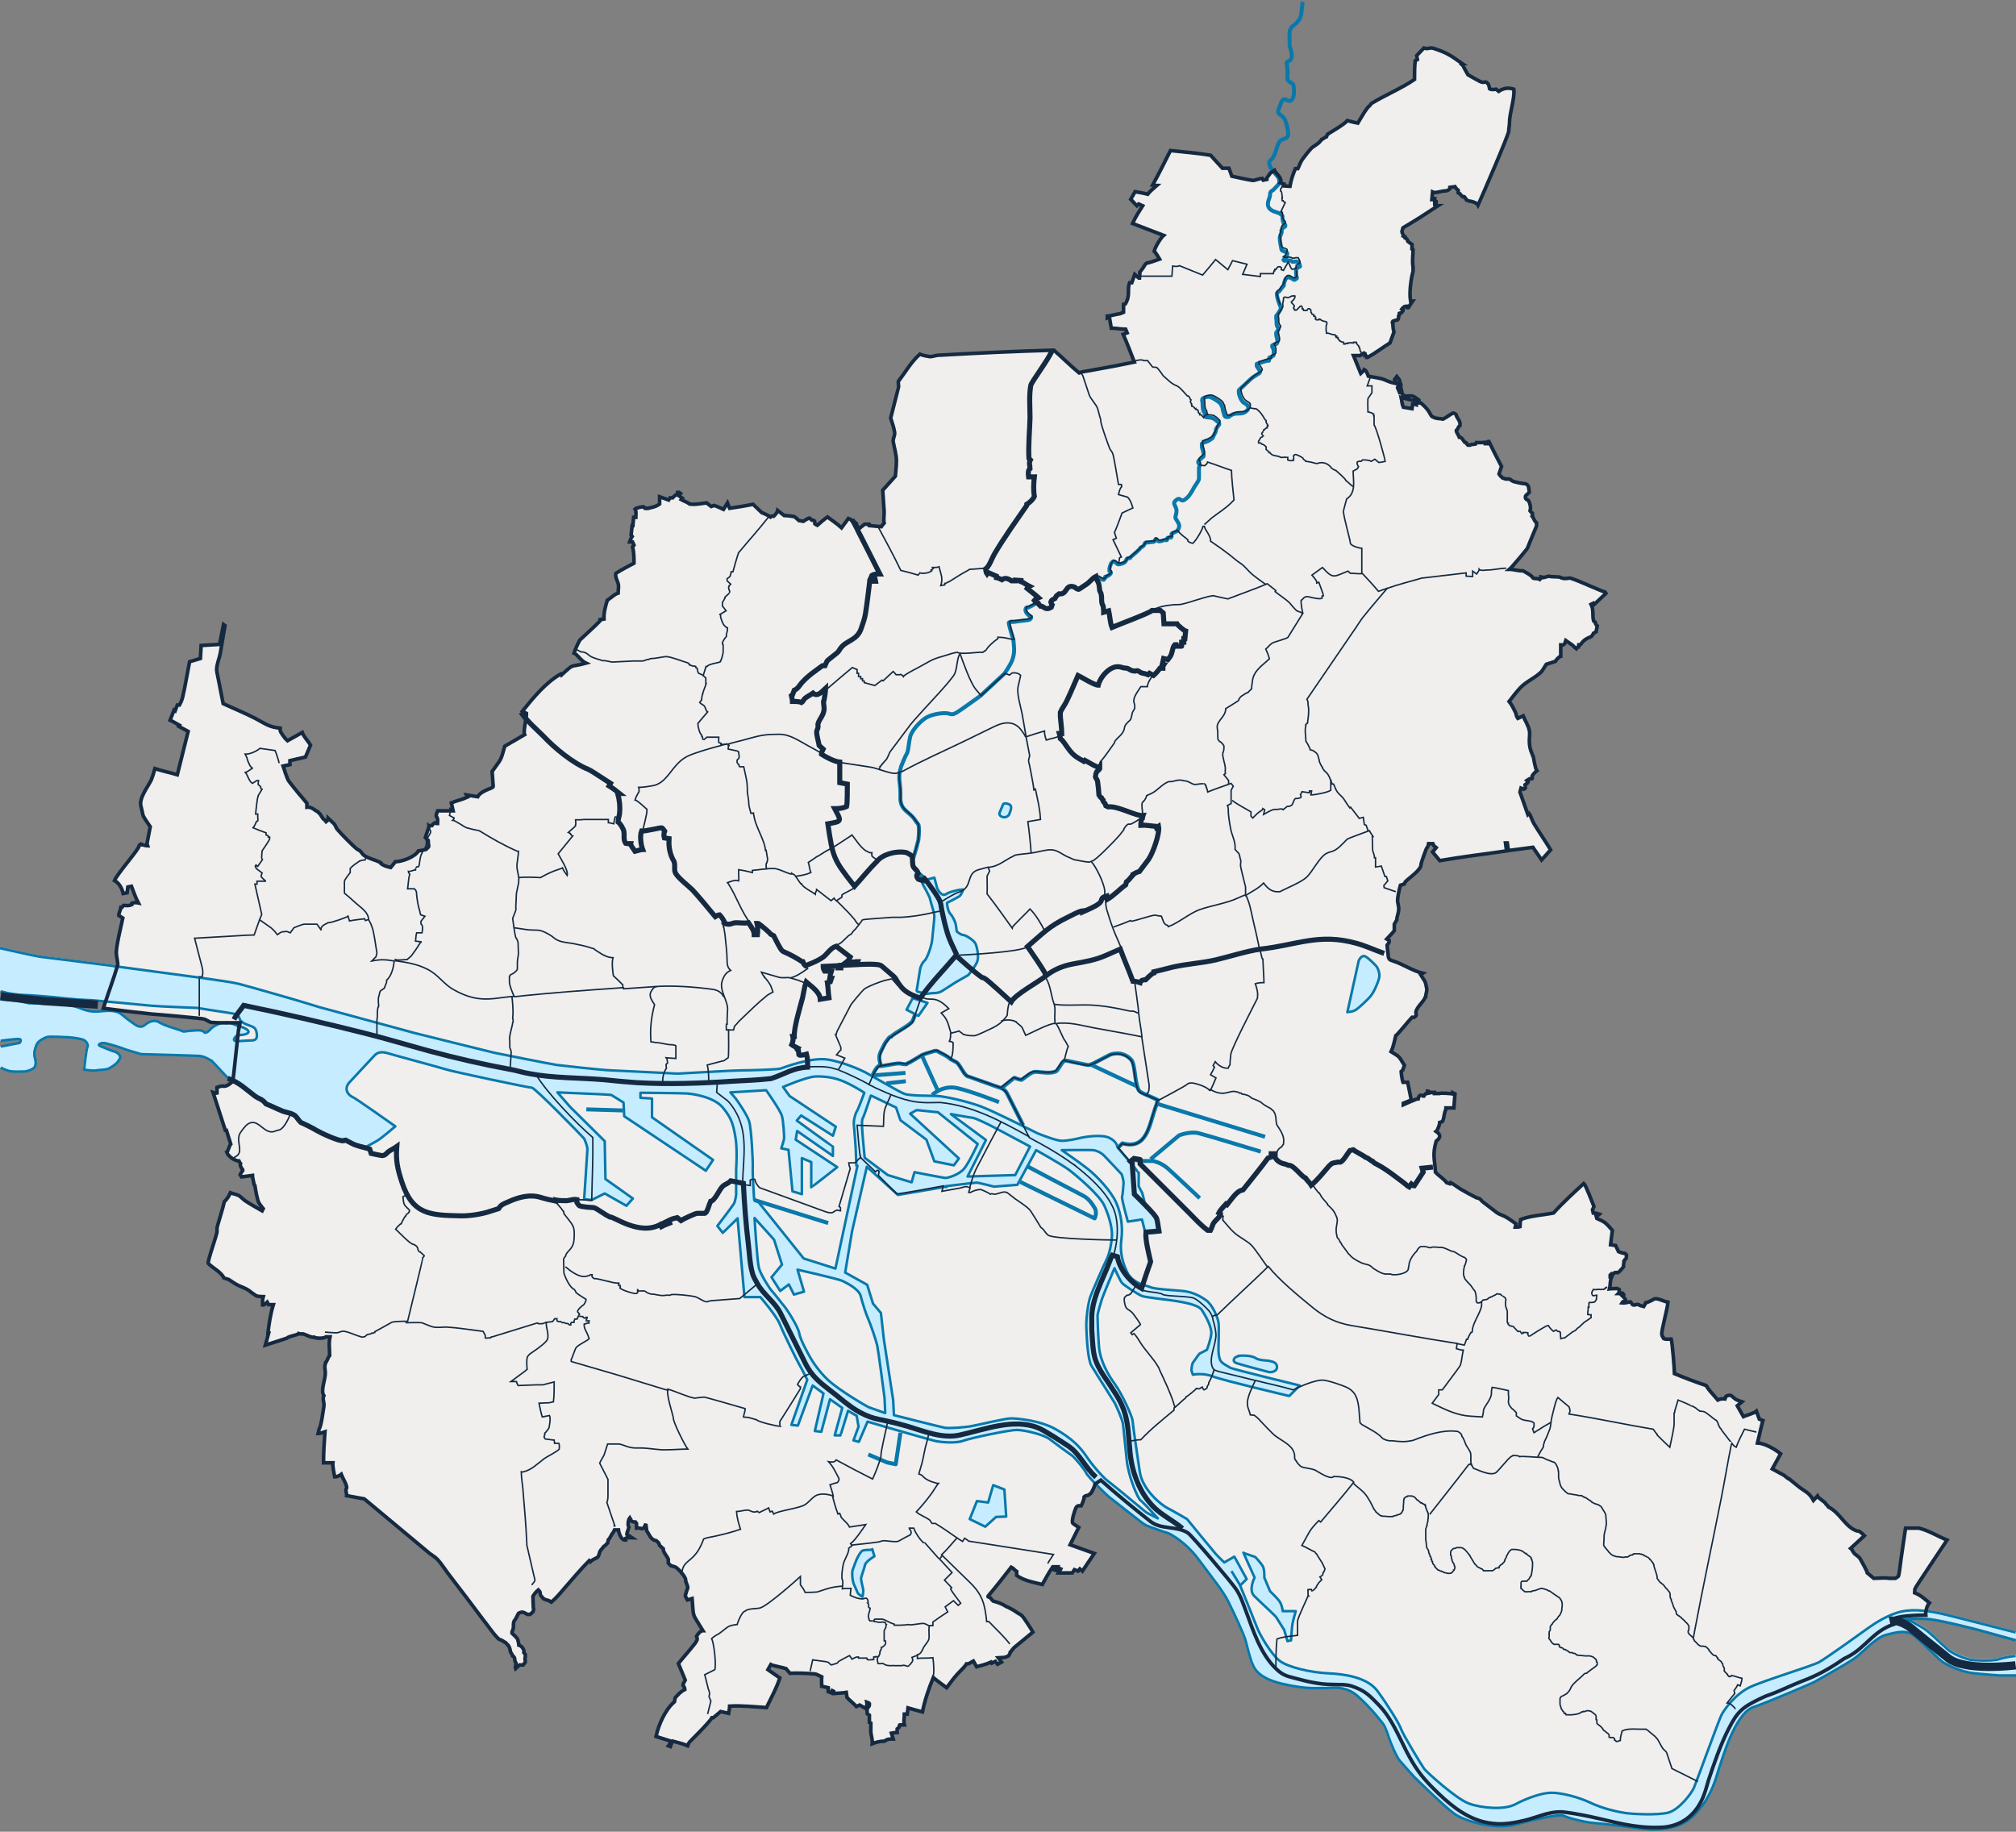 <svg xmlns="http://www.w3.org/2000/svg" id="b" viewBox="0 0 558.4 507.4"><rect x="0" y="0" width="558.4" height="507.4" fill="#808080" stroke="none"/><g id="c"><path id="d" d="M144.7,197c3-3.7,6.4-7.9,10.6-10.3l.2.3c3.8-3.5,2.1-2,6.8-3.3-1.3-.6-2.5-2.5-3.3-2.8.4-1.2,1-2.5,1.6-3.6,0,0,5-4.6,5.6-5.3v-.4c.3-.1.7,0,1.1-.1-.1-1.8.4-3.5.9-5.2.9-.6,2-1.7,3-2,0-.5.2-2,.1-2.3-.2-1.1-1-2.1-.7-3.2,1.6-1,3.3-1.9,5-2.8,0-1.5,0-3.1-.4-4.5l.4-.5-.4-.9h-.8c.2-.6.4-1.1.7-1.5l-.3-.4.3-2.6h.2l.2-2.3h.6c0-.9.2-1.7-.2-2.3.3-.3,2-.7,2.4-.6l.3.4h.8c0-.1,0,0,0,0,1.2-.2,2.4-.5,3.3-1.2v-.3c0-.6,0-1.1,0-1.7l2.5.9.4-.6h.7c.3-.4,1-.9,1.4-1.1v-.4h.4c0,0,.4.3.4.3l-.5.6,1,.7-.3.4c.7.4,1.7.7,2.3,1.2.3,0,.5.1.8.1,1.2,0,2.7-.2,3.9-.4l1.3,1,.8-.3c.9.3,1.7.7,2.6,1.1l1.1-1.8.6,1.5c2.2-.3,4.4-.7,6.5-1.1l2.4,2.3c.4.1,2,.9,2.4,1.2l.2-.2h.7c.3-.3,1-1,1.1-1.6l1.8,1.4c.6,0,2.4.2,2.8.3.1,0,1.2,1,1.3,1.1l1.2.2c.3-.2,1.4-.9,1.7-.9.2.2.5.4.7.6.8,0,.8.3.8,1,.2.2.5.3.7.4.9-.8,1.8-1.6,2.8-2.3,1.3,1,2.7,1.9,3.9,3l1.9-2.6c.6.2,1.6,1,2.2,1.4l.3,1,.6.3,1.4-1.1h1.3c0-.1,0,.4,0,.4,1.1.1,2.2.2,3.3.3.2-.3.5-.7.8-1-.2-1,0-2.1,0-3.1l-.4-6c1.2-1.3,2.3-2.6,3.5-3.9.1-1.4.3-2.8.3-4.2,0-1.8-.6-3.6-.9-5.4-.1-.8.5-1.6.4-2.5-.2-1.4-.7-2.7-1.1-4,.2-.9,2.2-8.5,2.2-8.6,0-.5-.1-1-.1-1.5,1.9-2.5,3.6-5.5,6-7.6.5.3,2.1.6,2.8.7.8,0,1.6-.4,2.4-.4,10.6-.6,21.3-1.1,31.9-1.4,2.4,2.1,4.6,4.3,7,6.3,1.2-.5,2.5-.5,3.8-.8,3.9-.7,7.7-1.4,11.5-2.2-1-2.6-2-5.2-3.1-7.7l1.1-.4-.4-1c-1.3,0-2.6-.3-4-.3l-.5-3-.6.2v-.5c.3,0,3.2-.7,3.5-.7l1-.4v-2.2c0,0,.5-.1.5-.1,1.5-2.5.4-4,1.2-5.9h.6l.8-2.3,1.1,1h.2c0-.5.2-1.1.1-1.6.2-.3,1.2-1.5,1.2-1.7.2-.3.4-.6.7-.8.3,0,3.1-.9,3.6-1.1-.3-.5-1.1-1.9-1.5-2.2.2-1.1,1.8-3.7,2.6-4.4-2.9-1.1-5.7-2.2-8.6-3.3.8-1.8,1.8-3.3,2.8-4.9l-1.1-.5-.5.5c-.6-.6-1.1-1.2-1.7-1.8l1.2-2.1c1.2.2,2.4.4,3.5.7.7-.9,1.6-1.6,2.5-2.4-.4,0-.8-.2-1.1-.2,1.7-3.1,3.3-6.3,4.9-9.5,3.7.4,7.4.7,11.1,1.3l3.3,3.6h1.8l.8,2.2c1.9.4,3.9.9,5.9,1.2.3,0,2-.6,2.5-.6l.3.5,1-.2v-.4c.3-.5.7-.9,1-1.4l1.1-.7c.3.8,2.4,2.2,1.6,3.4l1.1.4v.5c0,0,1.6.1,1.6.1.3-1.8.8-3.2,1.5-4.9h.7c.5-1,.7-1.9,1.5-2.9.6-.8,1.3-1.7,2-2.5.9-1,2.1-1.2,3.1-2.7.5-.1.8-.6,1.3-.7l.3-.7c1.4-.9,4.6-2.7,5.5-3.8,1,.3,1.9.5,2.9.7.8-1.3,1.6-2.8,2.5-4,.3-.5,1-.9,1.2-1.4,3.9-2.4,8.2-4.1,12-6.7,0-1.8,0-3.5.2-5.2l.6-.3-.2-1.1,2-2.1c1.2.3.8.1,1.8,0,.3,0,.6,0,.9.1,3.9,1.3,4.6,1.9,7.9,4.2h-.4c0,.1.6.5.6.5.4.9.9,1.7,1.4,2.6.6.3,3.5,2.1,4,2.1.3,0,.6,0,.9-.1.8.3,1,1.2,1.1,1.9.4.3,1.3.2,1.8.1l.7.6c1.4-.9,2.6-1.1,4.2-.6.3,2.7-1.2,6.5-1.2,9.4,0,.7-.2,1.4-.2,2.2,0,1-7.4,18.1-8.5,20.5-.3-.6-1.8-1.1-2.4-1.1-.3,0-.6-.3-.8-.3-.2-.3-.3-.6-.6-.9h-.4c-.3-.3-.7-.5-.8-.8l-.5-.3v-.7c-.4-.3-.7-.6-.9-1l-1.4.2v.4c-.5.5-1,.6-1.6.6s-2.5.7-3.2.3l-.2,2.1h.2c0,.1.2-.3.2-.3h.4v.6c.1,0,.4.2.4.2v.4c.1,0-.4,0-.4,0v.4h.3c0,0,0,.4,0,.4h.6c-3.2,2.1-6.4,4.2-9.7,6.1l-.3,1.1c0,.2.5,1,.4,1.2l.5.2v.3c.3.1.6.4.7.7v.2c-.1,0,1.2.9,1.2.9v.7c.1,0,0,.6,0,.6l.3.2c0,1.5-.3,3.2,0,4.7,0,.4,0,.9,0,1.3-.6,2-1.1,6-.7,8.2h.6c-.4.6-.8,1.1-1.2,1.8h-.3v-.4c-.8,0-1.1.3-1.5.8l.3.2v.3l-.4.5-.6.2v.4c.1,0-.2.3-.2.3,0,.3,0,.9-.3,1.1-.4,0-.9.3-1.3.4-.2.3-.2.4,0,.6,0,.8.1,1.6.3,2.4l-1.1,3c-2.1,1.3-4,2.8-6.2,4h-.2c0-.2-.3-.7-.5-.6v-.4c0,0-.3-.2-.3-.2l-1.1.7h-1.8c0,0,2,4.9,2,4.9.2-.2.9-.7,1-1,.6.3.9,1.2,1.1,1.8,1.3.3,3.4.5,4.5,1,.9.4,1.6.7,2.6.9.3,0,.5.2.8.1l-.6-1.1.6-.8.7.9c0,.3.3,1,.4,1.3l-.7.3-.2.6.6,1.4h.2c0,0-.3-1.5-.3-1.5h.4c0,0,.4,1.8.4,1.8l.6.6c2.4,0,2.1-.3,4,1.1v.3h-.3c-1.5-.2-3.1-.6-4.6-1,.2.9.2,1.8.6,2.7l2.4.4.2-1.3c.3,0,.7.1,1,.2v-.5c.3,0,1,0,1.2,0,.9.7,1.8,1.6,2.4,2.6.2.3.3.6.5.9.3.5.8.4.9.6.8.3,1.6.2,2.4.4.7-.3,2.5-1.7,2.9-1.7.1,0,.6.3.7.4.2,1.1,1.3,1.7,1.1,3.1-.7.4-.4.9-1,1.3v.3c.2.6.6,1,.8,1.6.7,0,1.1.9,1.5,1.4.3,0,.6.2.6.5l.3.3h.6c0,0,.4-.2.4-.2.3,0,.7,0,1.1-.1l.2-.4c.3,0,1.3,0,1.5,0,.3,0,.6-.1,1-.1v.4h.5v-.4c0,0,.3-.2.3-.2h.2c1.1,2.3,2.3,4.6,3.5,6.9l-.7,2.1c.2.4.7.8,1,1.1.9.2.2.3,1.6.3,0,0,.3,0,.3,0,.4.2.8.6,1.2.7.7.2,2.5.6,3.2.6,1.1.3.9,1.4,1.1,2.3,0,.3-1.1.8-1.1,1.3,0,.9.7.8.9,1.1.4.8.7,1.9.4,2.8.3.4.2.3.6.6,0,.2.2.7,0,.9.5.6.5,1.3,1.2,1.8v.9c-.8,2-1.7,4-2.5,6.1-.1.3-4.4,5.4-5,5.9,1.2,0,2.5.5,3.7.4,0,0,2.6,1.3,2.8,2,.4.3,1.3,0,1.9.4.1-.1.4-.3.3-.6v-.2c.1,0,.7.3.7.3l1.5-.4c.7.3,3.2,0,3.5.5.5.2,1.7.2,2.1,0,1.3,0,9.8,4.2,10.5,4l-3.6,3.4-.2-.4-.6.3c.8,1.6.3,3,.7,4.6l.4.3c0,.2.4,1,.6,1.1l-.3,1.6-.7.4c0,.1-.5.8-.6.9-1.6.7-2,.9-3.1,2.3h-.4c0,0-.1.6-.1.6-.2,0-.5.3-.6.5-.5-.3-.7-.8-1.2-1.1s-1.1-.8-1.7-1.2l-.3.9c-.6.6-.5.3-1.1.3v3.2c-.5.1-1.2.9-1.5,1.4l-2.5.8c-.5.7-1,1.8-1.6,2.3-1.7,1.6-4,2.5-5.6,4.2-1.1,1.2-2.1,2.5-3.1,3.8.7.8,1.3,2.1,1.8,3.1.2.5.2,1.1.6,1.6l1.5-.7c.5,1.3,1.4,2.6,1.7,4,.2.8,0,2,0,2.8,0,1.4.2,2.5.8,3.8.1.2.1.5.3.7.2.9.5,3.2,1,3.9-.5.4-1,.9-1.3,1.4v.6c.1,0-.1.2-.1.2h-.5c0-.1-.9.5-.9.5l.4.4c-.1.3-.6.6-.9.8,0,.3.2.5.1.9l-.4.3-.8-.3-.3,1.1c.7,2.1,1.5,4.1,2.2,6.2l.3-.3c.6.8.8,1.8,1.3,2.7,1.5,2.5,3.2,4.9,4.7,7.4l-2.5,2.8-2.4-3.5c-2.3.3-4.5.6-6.8.9l-.3-2.1h-.5c0,0,.3,2.2.3,2.2-6.1.9-12.3,1.6-18.5,2.7l-2-2.4,1-1.2-.7-.6-.2-.5h-1.2c-.2,1.2-.4.8-.7,1.6-.3.8-1.4,3.7-1.4,4.2,0,1.5-3.2,3.6-4.3,4.7,0,.2-.4.5-.4.7l-1,.3c-.3,1-.8,3.3-.8,4.3,0,.5.5,2.2.3,2.5,0,1-.5,1.8-.5,2.8l-.7,1.2v1.8c-.6.8-1.4,1.5-2.1,2.3l.7.4c.1.8-.7,1.2-.6,1.4l.3,2.6c0,.5.1,1.1.6,1.4.2.1.5.2.8.3,2.8.9,5.3,2.7,8.2,3.4l-.6.4c1,1.7,1.3,1.5,1.6,3.5,0,.2.2.4.1.6,0,.7-.3,1.3-.3,2-.2.1-.2.3-.3.5-.5,1.1-3,3.1-2.3,4.4,0,.4-.2.5-.6.8h-.6c-.6.6-4.1,4.9-4.5,5.1-.4,1.5-.6,3-1.3,4.4,1.3.8,1.8,1.1,2.2,1.5.4.4.6.9,1.5,2.3l-.5,1.4-.4.3c0,.5.3,2.4.5,3h1.3c.3,1.6.7,3.2,1,4.9l-2.2.9v.4c1.3-.6,2.6-1.1,3.8-1.6h.3c.1-.6.6-1.5,1.3-.8h.3l.4-.6.9-.2-.3-.4v-.2c.3,0,.5.3.8.4h1.1v.3h1.4c.3-.2,3.1,0,3.7.1v-.3l.6.3-.3,3.9h-2.2v.4c-.6,1.1-.4,2.3-1,3.4l-.7.2c0,.5-.6,2.2-1,2.5,1.3.9,1.3,1.7,0,2.7-1.1,3.9-.4,4.9-.2,8.6.9,1,2.3,1.8,3.1,2.9.3.1.6.2.9.3l.2-.3c1,.5,1.8,1.2,2.8,1.8,1.4.8,2.8,1.6,4.2,2.3.4.2.8.2,1.1.4.3.2.5.6.8.8l3.9,3c.7.5,1.5.7,2.3,1.1,1.1.6,2,1.3,3,2l-.2.9c.3,0,1,0,1.3-.1,0-.7.1-1.3.2-2,2.9-1.1,6.1-1.2,9.1-1.8,2.6-2.9,5.5-5.5,8.4-8.2.5.4,2.4,5.4,2.8,6.4l-.4.9.2.9c.6,0,1.1.1,1.7.3l-.2.2-.7.3.2.7c2.5,1.1,2.5,1.3,4.3,3.3l-.5,4,1.4.2.8,1.7c.4.2,1.4.5,1.8.5l.4.4c0,1.7-.3.8-.6,1.6,0,.1,0,.3-.1.3,0,.5-.2.9-.1,1.4-.2.3-1.3,1.5-1.5,1.6h-.9c-.1,0-.3.3-.4.3h-.5c0,0-.4.4-.4.4v.5c.1,0,.4,0,.4,0-.5,1.1-.3,2.2-.6,3.3.7-.1,1.4,0,2.1-.1l.6.3c0,.3,0,.9-.2,1.1h.3c0,.1.3,0,.3,0,0-.2.6-.2.6,0l.2.3-.4.3c.4.4,1.2,1,.9,1.7h-.7s-.2.3-.2.3c.9.1,2-.3,2.3-.3.2.2.4.6.6.8.5.4,1.4-.5,2,.2l1.1.3c.2-.3.4-.7.5-1,.3,0,2.2-.9,2.4-1.1.9-.3,2.6.7,3.8.9-.1,1.7-1.9,8.1-1.7,8.9,0,.3.2.7.4.9-.1.7,1.9.4,2.2.4.3,1,.9,8.5.9,9.6,2.9,1.2,5.8,2.3,8.8,3.3.8,1.5,2.1,2.6,3.2,4,.7-.3,1.2-.4,2-.3l.2-.6c0-.2,1-.5,1.2-.4.4,0,1.1.8,1.4,1,.6.4,1.3.6,1.9.8l-1.3,1.1,1.7,3c.9-.4,2.9-.9,3.6-1.5l.8,2.2,1,.4c-.6,2.1-1,4.2-1.5,6.2,2,.1,4.8,1.7,6.4,3-.8,1.4-1.5,2.8-2.3,4.2,1.1.6,2.2,1.2,3.3,1.8.3.2.8.7,1.1.9h.2c.9.7,1.8,1.5,2.7,2.2,1.8,1.4,2.9,1.6,4.1,3.8l1.1-1.2c.3.7,2.3,1.7,2.4,2.3.2.2.5.4.6.7,3.3,1.7,4.5,5.2,7.5,6.5,1.2.5.6-.2,1.9.9.2.2.4.4.6.6l-3.8,3.5c.5.4.6,1,1.1,1.5.5.4,1.3.9,1.6,1.5.3.6,2,3.5,1.9,3.8l1.8,1.5c.9,0,1.8-.1,2.7-.1.5,0,1,0,1.6.1.6,0,1.1,0,1.7,0,.3-.2.9-.5.9-.8.3-1.4.4-2.9.6-4.2.4-3,.9-6,1.3-8.9.5,0,3.5,0,3.7,0,2.6.6,5.3,2.3,7.8,3.3-.9,1.4-8.8,13.1-8.9,13.5,0,.3-.1.7-.1,1.1,1.6.6,2.8,1.7,4.1,2.8-.7.8-1.1,2.4-1,3.4-1.7,0-8.3.1-9.2,1.3l.4,1.2c-5.8,1.9-7.8,6.5-12.9,9.1-.4.2-.9.4-1.3.7-3.6,2.5-7.2,4.5-11.3,6-3.1,1.2-6,2.7-9.1,3.8-1,.3-1.9.8-2.8,1.2-4.7,2.3-6,3.5-8.4,8.2-2.3,4.5-4,9.5-5.6,14.3-.4,1.3-.7,2.6-1.2,3.9-2,5.5-6.3,9-12.3,9.1-7.3.2-12.3-1.5-19.3-3-1.9-.4-6.5-1.3-8.3-1.3-3.3,0-6.4,1.5-9.6,2.3-4.2,1-7.5,1.5-11.8.4-5.5-1.5-9.8-5.3-13.8-9.3-3.4-3.4-5.1-5.9-7.3-10.1-2.3-4.5-4.1-9.1-7.6-12.8-2.7-2.8-4-4.2-7.8-5.4-1.7-.5-3.5-.3-5.2-.4-3.5,0-6.9-.8-10.2-1.7-2.3-.6-3.4-.8-5.2-2.5-4.5-4.2-6.5-10.8-8.6-16.4-.8-2.1-1.4-4-2.7-5.9-1.3-1.9-12.2-14.8-13.3-15.5-3.2-2-7.4-.8-10.4-3.2-4.7-3.7-9.3-7.5-13.7-11.4l-1.6,1.1c-.1.7-.7,1.8-1.1,2.5-.3.2-.5.4-.8.6-.3,0-.9.2-1.1.4,0,.7-.5,1.8-.8,2.5h-.8c-.3.1-.5.2-.7.6-.3.6-1.4,3.9-.8,4.3.5.4,1,.7,1.6,1.1l-2.4,4.8,6.7,2.4-3.3,4.9-.7-.6-.5.6-1-.4-.6.9h-3.8c0,0,.6-1.1.6-1.1l-.6-.3-.4.8-.6-.2.6-.9h-1.2c-1.1,1.6-2,3.3-2.9,4.9-2.4-.6-5-1-7.1-2.5v-1.1c-.5-.3-.9-.9-1.5-1.2-2.1,2.7-4.2,5.4-6.4,8v.2l.6.3c.2.3.5.6.8.9,1.4.4,2.4.7,3.6,1.5.2,0,2.4,1.2,2.6,1.4.6.5,1.3.7,1.8,1.2.3.2,2.7,3.9,3,4.5l-5.1,4.2c-.5.4-.8,1-1.2,1.4,0,.5-.3.6-.5,1-1.2.6-1.6.4-2.8.5l.9,1.2-1.1.6-.6-.8-1,.5-.2-.3c-1.3.6-2.6.9-4,1.3l-.9-1.6c-.6.3-1.2.9-1.9.8-.7,1.1-1.7,1.9-2.5,2.8-1.1,1.2-2,2.5-3,3.8-1.2-.9-2.5-1.8-3.7-2.8-1.2,2.9-2.4,6.4-3,9.5-1.4-.4-2.7-.7-4-1.1l-.2,1.7h-.8c0,1.1-.3,1.9,0,3h-1.3c0-.1-.2.7-.2.7l-.5.4v1c-.6,0-1.1.1-1.6.2l.5,1.6c-.9,0-1.7,0-2.4.6-1.1,0-2.4.3-3.4.7.1-1-.3-2.2-.4-3.2,0-.8,0-1.7,0-2.5l-.4-.2c0-.7,0-1.3,0-2l-.6-.4c-.2-2.2.5-1.5.6-2.4v-.4c-.1-.2-.4-.3-.7-.4.1.5,0,1.3-.4,1.7l-1.6-.9-.9.4c-.8-.9-1.8-1.6-2.6-2.5l-.2-1.4c-1.2.2-2.3.2-3.5.3v-.6c0,0-.4-.2-.4-.2l-.3.6-.8-.3v-1.1c0,0-1.8-.4-1.8-.4,0-.9-.1-1.8,0-2.6-.5-.2-1.5-.8-1.8-.8-2.3-.2-4.7-.3-7-.2l-1.1-1.3c-.9-.3-3.7-.8-4.2-1.1l-.8,1.4,3.3,2.3c-.9,2.8-2.4,5.5-3.7,8.2-3.3-.2-6.9-.6-10.2-.4,0,.7-.2,1.3-.3,2l-2.2-.5-2,1.7h-.4c-.9,1.6-6.4,6.8-6.5,7.1,0,.2-.1.5-.2.7-1.3-.6-2.8-.9-4.2-1.3-.3.4-.4,1-.6,1.5l-.5-.2c.3-.3.4-.9.6-1.3l-4.1-1.3c.7-3.2,2.5-7.4,5.1-9.6l.2-1.1c.8-.9,1.6-1.8,2.7-2.3,0-.3-.3-1-.5-1.1v-.4c0,0,.6-1.1.6-1.1l-1.9-4.6c.9-1.2,4.6-5.3,5-6.2.3-.5.3-.8,0-1.3.3-.6,1.1-1.6,1.8-1.6-3.2-5.3-2.5-3.2-3-8.9l-1.3.4-.6-1.1c0-.2.6-2.2.7-2.2,0-.8-.6-1.5-.6-2.3,0-.9-2.3-3.4-3-3.6l-1.1-.3-.7-.7v-1.1c-.3-.8-1.5-2-1.4-2.9l-1-.9c-.4-1.2-.2-.5-.9-1.3-1.6-.3-1.8-1.5-2.7-2.8,0-.6-.2-1.3-.2-1.9-.9,2-.9,1.2-2,1.2s-.4,0-.6,0v-1.3l-.3-.4c-.4,0-.9,0-1.2-.4,0-.3-.3-.5-.4-.7-.4.5-.6,2-.2,2.6-.1.4-.6,1.6-.6,1.9l1.5,1c-.5,0-1.3-.2-1.8.1v.5c-1.2.2-1.9-1.9-2-2.8-.4,0-.7,0-1.1,0l-.4.8c-.5.4-.7,1.4-1.3,1.9l-.2.9c-.3.3-.7.8-1.1,1-.3.5-.8.9-1,1.3-.2.4-.2.8-.4,1.2,0,.2-.3.5-.5.6-.6.3-1.3.6-1.8,1.1l-.3-.3c-2.5,2.5-4.7,5.2-7,7.8-1.1,1.3-2.2,2.6-3.5,3.7-.4-.2-.5-.4-.9-.5-.4-.1-.8-.2-1.2-.4-.5-.6-1.1-1-1-1.8-.1-.3-.3-.5-.5-.7-.6.5-1.1,1.1-1.5,1.8,0,.9.1,1.9.1,2.8s.2.5.1.8c0,.2-.1.5-.2.7l-.8.7h-.7c-1.1-.6-1.4-.9-2.5-.3-.3.5-.6,1.3-.9,1.7-.8.9-.3,1.7-.6,2.7-.1.4-.4.7-.3,1.1.3.3,1.6,1.4,1.6,1.8.1.4.3,1,.3,1.5.8.2,1.6,1.3,1.4,2.1l.4.5v.6c-.2.6,0,1,0,1.5l-.6.8h-1c-.4.4-.8.7-1.1,1-.2-.5.2-1.1.1-1.6-.6-.5,0-1.5-.9-1.9,0-.2-.6-1.1-.6-1.1-.1-.6-.2-1.2-.6-1.8-.3-.2-.7-.9-1-.9-.2-.2-1.3-.8-1.5-.8-.1-.1-.3-.2-.4-.3-1.4-1.4-2.9-3.7-4.2-5.3-2.9-3.9-5.8-7.7-8.8-11.6-1.3-1.6-2.4-3.5-3.8-5-.6-.6-1.4-1.1-2.1-1.6l-13.9-11.6-4.2-3.5s-4.4-.8-4.9-.9c.1-.8-.5-1.4,0-2.1.2-.7-1.2-3-1.5-3.8-.5.4-1.2.7-1.8.7-.2-1.1-.6-2.8-.5-3.9-.5,0-2.3,0-2.6,0,0-2.9.2-5.8.4-8.6-.6.2-1.3.5-1.9.5.1-.4.2-.9.3-1.3.6-.8,1.1-5.1,1.3-6.2.2-1-.5-2.1,0-3-1-1.4.5-4.7.4-6.3,0-.9-.3-1.6,0-2.5,0-.1.2-.3.1-.4.5-.5.6-1.4,1.1-1.9,0-1.8-.3-3.4.1-5.2-.2,0-1,0-1.1,0-.5.5-2.8.5-3.3.1-.7.2-2.3-.7-3-.9-.2,0-.5,0-.7,0-.2,0-.4,0-.6-.1-.4.5-2.5.6-3.3,1.3l-5.9,1.9.9-3.3h-.2c.3-2.6.7-5.3,1.5-7.9h-1.3c0,0-.4-.7-.4-.7-.3.3-.9.9-1.3.8,0-.8,0-1.6.2-2.3-.4,0-1.7-.1-2-.3-.4-.3-.9-.6-1.3-.9-1.4-1.3-3.1-1.5-4.6-2.5l-1.7-1.1s-1.1-.3-1.3-.4c-.7-1.6-3.1-2.8-4.3-4-.4-.4,2.4-7.9,2.4-8.9,0-.3,0-.7,0-1,0-.3,1.8-5.9,2-7.2.8-.8,1.3-1.5,1.7-2.5.8.3,1.6.4,2.4.8.6.4,1.1,1,1.7,1.4,1.5,1,3.1,1.9,4.7,2.8l.3-.6c-.4-.5-.9-1.1-1.2-1.6-.5-1-.9-3.5-1.1-4.8l-.2-.2c-.1-.5-.5-2.2-.5-2.6l-3,.4-.4-.6c.2-.4.4-.8.7-1.1v-.3c-.4-.5-.8-1.1-.6-1.7-.2-.2-.3-.5-.4-.7-1.2,0-3-1.3-3.4-2.4.3-.1.7-1.9,1.1-2.3l-1.2-3.8h-.3c0,0-3.4-10.5-3.4-10.5.3.1.8.3,1.1.2v-1.6c.6-.2,1.5-.5,2-.3,1-.1,1.7-.8,2.4-1.4.2-1.4,1.7-16,1.8-16.2-2.5,0-5.5.1-7.9-.1-.1,0-1.5-.8-1.8-.9-.4-.2-12.8-1.3-14.5-1.4-4.5-.5-9-1-13.5-1.6,1.3-4,2.8-8,4-12,.1-.4-.4-2.6-.4-3.3,0-2.2,1.3-7.3,1.8-9.7l-1.1-.7c0-.9.5-1.5.6-2.3h.3l.4-.5c1,0,1.3.2,2.3-.2v-.4c.3-.2,1.3-.2,1.8-.1-.8-1.5-1.3-3.1-1.9-4.6l-1,.2-.2,1.6-1.1.2c-.3-1.4-1.1-2.9-2.4-3.6.7-1.8,7-8.9,6.8-9.6.2-.2.3-.6.6-.5l.2.2c.6,0,.9.3,1.6.3l-.2-.6.9-4.7c-.4-.6-1.9-2.7-2-3.2-.2-.8-.4-1.7-.6-2.6-.5-2.2,2-5.3,2.9-7.2.4-1,.7-2,1-3.1,2.1.7,4.2,1.1,6.2,1.7l3-12-2.6-1.4.2-.3c-.9-.5-1.7-1-2.6-1.4l1.1-2.8.3.2.6-1.6h.6c1-1.9.9-2.5,1.4-4.6l1.4-7.4,3-.9.2-3.6,5.1-.3,1.1-5.5.4.3-1.3,7.7c-.3,1.5-1,3-1,4.5,0,.7.3,1.6.4,2.3l1.4,7.1c3,1.4,6,2.6,8.9,4.1,2.7,1.4,3.7,2.4,6.9,2.7,0,.2,0,.5,0,.7,0,.4,1.6,2.5,2,2.8l4.1-2.3c.5,1.3,1.6,2.3,2.3,3.5l-1.4,3.3-4.3,1v1.1l-1.9.4c.3.9,1.1,3.5,1.6,4.2,1.6,2.1,3.3,4.1,5,6.1v1.1c1.5-.2,2.4,1.2,3,1.2l.3.4c.6.3.9,1.6,1.6,1.9l.4.5.6-.5v-.4c.6.6,1.3,1.1,1.8,1.7.2.3.5,1.1.6,1.2.9,1.1,4.6,4.9,5.7,5.7.2.1.4.2.6.3.5.4.8,1.1,1.3,1.4,1.3.9,3.2,1.2,4.6,2v.2c.7.6,1.8.9,2.7,1.1l1.3-1.6c1.8,0,5.4-1.3,6.4-3,.7-.1,1.4-.2,2.1-.4,1.2-1.2.6-.5.6-2.5l-.8-.8,1.1-3.3h.7c.2-.3.7-.8,1-.8l.3.2h.3c.2-2.9-1-.9,0-3.5h4.3l-.5-2.2c1.4-.6,3-.9,4.5-1.6l-.3-.6,3.1.5c.5-1,2-1.7,3-2.1.1,0,1.3-.5,1.3-.7l-.3-4.2c2.5-3.6,2.3-2.6,3.5-7l5.5-3.2c-.4-.8.4-4.2.5-5.4v-.5Z" style="fill:#f0efed; fill-rule:evenodd;"></path><path id="e" d="M261.9,328.6s8-1,8.6-1,4.8,1.1,4.8,1.1l6.5-.5,5.2-9.6s7,3.9,9,5.4,8.5,6.9,9.9,10,2.1,6.1,2.1,7.9-.6,5.2-1.4,6.8-4.1,9.1-4.6,10.5-1.2,5.5-1.1,8.5.4,8.9,1.4,10.6,4,6.4,4,6.4l2.5,4c.5,1,2,4.4,2.2,5.5s.6,5.9,1.1,10.4,3,10.4,3.8,11,4.8,5,4.8,5c0,0-2.9-1.4-3.5-1.9s-9.4-7.8-10.4-8.5-4.1-4.1-5.9-6.8-4.1-5-8.5-7.5-10.8-3-12.4-3-9.4,1.9-11.2,2.2-6,.6-7.1.4-14.1-3.5-14.1-3.5l-.2-4.1-2.6-17-.8-7.2-2.2-2.6-1.6-5.2-6.1-3.4,1.9-11.4,4.1-17.9,8.6,7.8,12.9-2.2h.6ZM263.5,308.7l9.6,7.1-5.1,10.1,13.2-.4,4.1-7.9s-11-5.9-11.5-6.1-3.5-1.8-4.6-1.9-5.8-1-5.8-1ZM241.2,303.5s-1.8,5.5-2.2,6.2-.2,2.1-.2,2.9.7,8.1.7,8.1l6.4,4.8,6.6,2,.8-2.8s8.1,1.6,8.6,1.6,3.9-.8,5.4-2.9,3.5-6.5,3.5-6.5l-11-8.8-5.9-.6-1.8,1,13.5,12.4-1.4,1.9-5.4-1.1-2.2-6-7.2-5.4-1.2-3.5-6.9-3.3ZM237.5,322.9l-6.1,28.5-8.8-2.8-12.5-15.6-1.2-.6s-.5-7.2-.4-8.9-.4-11-1-12.9-3.4-5.9-3.8-6.4-1.4-1.6-1.4-1.6l9.9-.6s4,5.6,4.4,7.2.6,5.5.6,6-.8,2.9-.8,2.9l2,.4,1.1,11.5,2.6.8v-10l2.6,1.1v7c.1,0,7.2-5.6,7.2-5.6l-11.5-7.6.4-2.4,9.9,6.9v-2.6c-.1,0-10-7.2-10-7.2l1.2-1.4,8.8,5.6.8-2.5-12.8-8.5-1.8-2.5s6.5-2.8,8.9-2.9,5.4.2,8.4,1.6,5.2,2.9,5.2,2.9c0,0-1.7,4.6-2.1,5.2s-.9,2.4-.8,3.6.5,5.9.5,6.4.2,5,.2,5ZM245.1,391.4s-4-1.4-4.5-1.6-7.9-4.5-11.1-7.4-5.2-6.6-5.2-6.6c0,0-2.6-4.5-2.9-6.4s-3.5-6.8-4.2-7.6-2.8-3.6-3.4-4.2-3.1-4.5-3.6-6.4-1.2-13.8-1.2-13.8l5.4,6,2.2,6.9-2.9,3.5,2.4,3.8,2.4-1.8,1.4,2.8,2.8-.8-1.8-6.1s11.4,2.6,12.4,3.1,4.6,2.2,5.1,4.2,1.5,5.1,2.1,6.4,2.2,6,2.5,7.4,2,14.4,2,14.4l.2,4.2ZM.2,274.6l1.9.5s2.9.5,4.1.5,7.8.5,8.5.6,7.6.8,9.2.8,4.8.4,5.2.4,10.8,1,12.9,1.2,12.6.6,12.6.6c0,0,6.2,1,9,1.4s2.4.9,2.9,1.9,2.5,1.5,3.2,1.8,1.2.6,1.4,1.9-.1,2-1.4,2-2.6.2-4.1.2-.5-1.2,0-1.5,2.4-.1,3.1-.8-1.4-1.6-2.4-1.8-1.9-1-3.5-1.1-3.8,1.1-4.4,1.8-1.5,1.4-1.9.9-1-.6-3.5-.4-1.9.4-2.5.1-4.8-1.4-6.4-2.4-3.2.1-4.1.8-1.8.4-2.9-.4-1.6-1.1-3.4-2.6-4.9-.9-6.6-.8-3.2-.2-5.1-1-6-1.2-8.5-1.2-5.5-.1-5.5-.1c0,0-3.4-.8-4.4-.8s-3.7-.4-3.7-.4v11.6s2.9-.4,4.6-.5.6,1.1.6,1.1l-5.2,1v5.8s.8.5,2.1.9c1.2.4,3.8.2,4.5.2s2-.5,2.5-.9.6-1,.6-1.6-.4-1.6-.4-2.4.5-2.5,1-3.1,1.6-1.2,2.4-1.5,4.6,0,5.4,0,2.9.2,4.4.6,1.8,1.8,1.5,2.2-.9,6.2-.9,6.2c0,0,2.5.4,3.4.2s2.5-.1,3.4-.5,2.1-1.4,2.1-1.4c0,0,1.1-1.1,1.1-1.8s-1.1-1.4-1.6-1.5-2.9-1.1-3.9-1.5.1-1.1,1.5-.8,4.8,1.4,5.2,1.6,4.6,1.4,4.6,1.4c0,0,14.8.4,16.2.5s3.4,1.4,3.4,1.4l4.2,4.5c3.4,1.3,4.7,2.8,7.5,4.9,1.3,1,1.9.7,3.1,2.2,1.6.6,3.1,1.4,4.6,2,1.1.5,2.6.5,3.5,1.3.6.5.9,1.2,1.4,1.7,0,0,4,2,4.6,2.4,1.2.8,6.2,3,7.4,2.8.2,0,.3-.2.5-.2.6.2,1.2.5,1.7.9,1.1.7,2.9.9,4.2,1.3,0,0,1.6-.9,2.9-1.6s5.2-4.1,5.2-4.1c0,0-11-7.8-11.8-8.1s-2.9-2-.8-4.2,6.1-6.6,6.9-7.4,1.9-1.1,3.8-.5,14,3.8,15.8,4.4,23,5.1,23.9,5.1,14,13.5,14.4,14,1,2.4,1,3-.9,13.9-.9,13.9l2.1.2,3.6-1.8,6,3.4,1.8-2-7.6-5.4-.2-10.5-9.5-9.4-3.6-4.1s11.2.5,11.7.5,3.2.2,3.2.2l3.4,2.1.2,3.8,22.6,15.1,2-3-16.9-11.8v-5.2c.1,0-3.2-.2-3.2-.2v-1.4s11.4.1,12.9.2,7.4.9,9.9,3.9,2.9,4.8,3.5,8.2.2,8.9.2,8.9v6.6c.1,0-.2,2.2-.6,2.9s-4.6,6.2-4.6,6.2l1.5,1.9,4.1-4,1.9,21.8h4.4s4.5,5.2,5.4,7.5,4.8,10.2,5.4,11.2,2.2,4.2,2.2,4.2l-4.4,12.5,1.8.2,4.1-11.1,3,2.2-2.4,10.4,1.8.2,2.4-9,3.4,2.4-2.1,7.6h1.6c0,.1,2.1-6.8,2.1-6.8l2.4,1.4.5,3-1.4,3.8,1.5.4,2.4-5.6,6.5,1.9s10.4,3,12,3.4,5.8.8,8,0,12.8-3,14.8-3,7.4,1.2,9.2,2.6,5.1,3.8,6,4.4,3.8,4.2,4.1,5,5.5,6,6.6,6.8,9,7.2,9.9,7.6,5.1,1.9,5.9,2.1,5.2,2.6,8.8,7.5,6.6,8.5,8.1,11.5,4.4,9.2,4.8,10.8,1.5,5.8,1.9,6.5,1,3.8,8.2,5.5,10.4,1.1,11.8,1.2,5.4-1,9,2.1,7,7.5,7.4,8.1,1.2,2.8,1.4,3.5,1.9,5.1,3,6.4,4,4.5,4,4.5c0,0,8.2,8.1,11.1,10.2s11.2,4.4,16.4,3.1,12.6-3.2,14-2.5,6.4,1.9,8.5,2,12.1,1.4,12.1,1.4c0,0,9.4,2,15-3.2s6.8-12,7.4-13.5,4.2-15,9.4-16.8,16.8-6.9,16.8-6.9c0,0,8.6-4.8,11.1-6.5s5.8-5.8,8.8-6.6,5.9-1.6,8.2.4,6.4,6.2,7.5,7,5,2.8,8.8,3.2,7,.6,7,.6h4.9v-5.8s-2.4.2-4.6.9-7.8.2-7.8.2c0,0-4.2-1-6.4-2.9s-5.4-5.2-7.1-6.1-3.1-1.9-3.6-1.9-2-.2-2-.2c0,0,4.1-.6,7.9-.1,4,.5,13.5,3,13.5,3l10.1,2.8v-2.1s-15.9-4.1-19.7-5-8.2-1.6-11.9-.8-7.6,3.4-9,4.4-11.8,8.5-13.8,9.6-15,5-19.1,6.9-7.2,6.2-8,7.8-6.9,18.5-7.6,20.1-4.1,6.1-7.1,6.9-10.1.4-12,.1-5.9-1.1-9.5-2.8-8.2-2.8-10.9-2.8-7,1.6-10,3.2-9.2,1.1-12.8-.2-11.8-8.8-12.4-9.6-5.9-9.5-6.4-11-3.6-6.5-6.5-10.5-9.5-4.8-13.9-5-10.8-1.6-13.2-3.4-5.6-7.4-6.2-9-4.8-11.9-4.8-11.9l1.8-1.8-3.4-6.2-2.8,1.6s-1.6-1.5-2.4-2.4-7.9-9.6-7.9-9.6c0,0-4.1-2.4-5.5-3.1s-6.8-4.8-7.6-10-1.9-13-2-14.2-3-7.5-4.9-10.1-4.1-6.5-4.4-10.4-.4-7.8-.4-8.5.9-3.6,1.2-4.6,3.5-8.6,3.5-8.6c0,0,1.5,3.4,2.1,4.1s4.5,3.2,5.5,3.6,8.6,1.2,9.5,1.4,6,.8,7.1,2.5,2.8,4.8,2.6,6.6-1.2,4.4-1.2,4.4l-2.1,1.1s-1.5,2-1.8,2.5-.4,2.1-.4,2.1l.4,1.2s2.8-.6,5.6.5,21.1,5.4,21.1,5.4l2.9-2.9s-18.8-4.6-19.2-4.9-2.4-1.2-2.8-2.1-.5-1.9-.5-3.1.2-6.1,0-7.4-1.6-4.8-3.4-6.1-3.8-2.2-5.8-2.5-8-.5-9.5-1.1-5.1-1.1-6.6-4.2-2-6-1.6-9,.1-6.8-1.4-10.2-5.5-7.5-7.9-9.4-7.2-5.2-7.2-5.2c0,0,8.2-.1,8.8,0s1.9.5,2.9,1.5,4.9,5.2,4.9,5.2c0,0,.6,1.8.5,2.6s-.2,3-.4,3.6,1.6,6.9,1.6,6.9l3.9-.6,1,3.9,3.6-.3-.6-3.4-.8-1.6-2.1-1.9-1-4-1-1.9v-3.8c-.1,0-1.9-2.3-1.9-2.3l-4-4.7s0-1.5-2.2-2.6-7.2-.2-8,0-3.8.9-5.4.8-5.9-1.8-6.6-2.1-11.6-5.9-15.6-7.4-10.1-2.8-12-2.9-7.6,0-9.2-.6-10.1-5.6-10.9-6-5.8-2.8-10.4-3.5-12.1,2.2-13,2.5-8.6.5-10.9.5-17,.9-17.6.9-15.6-.8-18.5-.9-14.1-1.4-15-1.5-16.5-3.2-17.4-3.4-21.8-5.4-21.8-5.4l-26.5-7.2-6.6-2s-13.1-3.8-15.9-4.5c-2.7-.8-17.5-2.6-17.5-2.6l-20.9-2.8s-14.2-1.8-16-2-11.8-2.5-11.8-2.5v12h0Z" style="fill:#c6ecff; fill-rule:evenodd;"></path><path id="f" d="M253.9,274.4l1-6.2s.4-1.4,1.2-2.1,2-4.4,2.1-5.8.6-5.5.6-6.5-1.1-4.1-1.2-4.8-2.1-4.2-2.1-4.2l1.5-1.2,1.8-.5.8,3s1.1,2.4,2.4,1.6,2.5-.9,3.2-1.1,1.6-.2,1.6-.2c0,0-.5,1.5-1.1,1.9s-3.4,1.8-3.4,1.8c0,0,.1,2.1.9,3s1.2,2,1.4,2.5.4,2.4.4,2.4c0,0,1.1,1,1.8,1s3,1.5,3.4,2.4,1,3.5.5,4.9-2.5,3.8-2.5,3.8l-3.5,2s-3.4,2.2-3.9,2.5-1.4.5-2.1.5-2.1.2-2.1.2l-2.5-.6Z" style="fill:#c6ecff; fill-rule:evenodd; stroke:#0978ab; stroke-linejoin:round; stroke-width:.7px;"></path><polygon id="g" points="252.8 276.5 251.1 279.7 254.4 281.4 256.9 277.8 252.8 276.5" style="fill:#c6ecff; fill-rule:evenodd; stroke:#0978ab; stroke-linejoin:round; stroke-width:.7px;"></polygon><path id="h" d="M373.2,280.4s3-13.6,3.1-14.1.9-1.8,1.8-1.4,2.5,2.1,3,2.6,1.2,2.1.9,3.4-1.5,4.1-2.5,5.2-2.9,2.9-3.9,3.6-2.4.6-2.4.6Z" style="fill:#c6ecff; fill-rule:evenodd; stroke:#0978ab; stroke-linejoin:round; stroke-width:.7px;"></path><path id="i" d="M277.9,222.7l-.9,2.1s-.6.9.4,1.4,2-.1,2.2-.8,1-2.1-.1-2.6-1.6-.1-1.6-.1Z" style="fill:#c6ecff; fill-rule:evenodd; stroke:#0978ab; stroke-linejoin:round; stroke-width:.7px;"></path><path id="j" d="M.2,288.3s2.9-.4,4.6-.5.6,1.1.6,1.1l-5.2,1" style="fill:none; stroke:#0978ab; stroke-linejoin:round; stroke-width:.7px;"></path><path id="k" d="M.2,274.6l1.9.5s2.9.5,4.1.5,7.8.5,8.5.6,7.6.8,9.2.8,4.8.4,5.2.4,10.8,1,12.9,1.2,12.6.6,12.6.6c0,0,6.2,1,9,1.4s2.4.9,2.9,1.9,2.5,1.5,3.2,1.8,1.2.6,1.4,1.9-.1,2-1.4,2-2.6.2-4.1.2-.5-1.2,0-1.5,2.4-.1,3.1-.8-1.4-1.6-2.4-1.8-1.9-1-3.5-1.1-3.8,1.1-4.4,1.8-1.5,1.4-1.9.9-1-.6-3.5-.4-1.9.4-2.5.1-4.8-1.4-6.4-2.4-3.2.1-4.1.8-1.8.4-2.9-.4-1.6-1.1-3.4-2.6-4.9-.9-6.6-.8-3.2-.2-5.1-1-6-1.2-8.5-1.2-5.5-.1-5.5-.1c0,0-3.4-.8-4.4-.8s-3.7-.4-3.7-.4" style="fill:none; stroke:#0978ab; stroke-linejoin:round; stroke-width:.7px;"></path><path id="l" d="M245.1,391.4s-4-1.4-4.5-1.6-7.9-4.5-11.1-7.4-5.2-6.6-5.2-6.6c0,0-2.6-4.5-2.9-6.4s-3.5-6.8-4.2-7.6-2.8-3.6-3.4-4.2-3.1-4.5-3.6-6.4-1.2-13.8-1.2-13.8l5.4,6,2.2,6.9-2.9,3.5,2.4,3.8,2.4-1.8,1.4,2.8,2.8-.8-1.8-6.1s11.4,2.6,12.4,3.1,4.6,2.2,5.1,4.2,1.5,5.1,2.1,6.4,2.2,6,2.5,7.4,2,14.4,2,14.4l.2,4.2Z" style="fill:none; stroke:#0978ab; stroke-linejoin:round; stroke-width:.7px;"></path><path id="m" d="M237.5,322.9l-6.1,28.5-8.8-2.8-12.5-15.6-1.2-.6s-.5-7.2-.4-8.9-.4-11-1-12.9-3.4-5.9-3.8-6.4-1.4-1.6-1.4-1.6l9.9-.6s4,5.6,4.4,7.2.6,5.5.6,6-.8,2.9-.8,2.9l2,.4,1.1,11.5,2.6.8v-10l2.6,1.1v7c.1,0,7.2-5.6,7.2-5.6l-11.5-7.6.4-2.4,9.9,6.9v-2.6c-.1,0-10-7.2-10-7.2l1.2-1.4,8.8,5.6.8-2.5-12.8-8.5-1.8-2.5s6.5-2.8,8.9-2.9,5.4.2,8.4,1.6,5.2,2.9,5.2,2.9c0,0-1.7,4.6-2.1,5.2s-.9,2.4-.8,3.6.5,5.9.5,6.4.2,5,.2,5Z" style="fill:none; stroke:#0978ab; stroke-linejoin:round; stroke-width:.7px;"></path><path id="n" d="M241.2,303.5s-1.8,5.5-2.2,6.2-.2,2.1-.2,2.9.7,8.1.7,8.1l6.4,4.8,6.6,2,.8-2.8s8.1,1.6,8.6,1.6,3.9-.8,5.4-2.9,3.5-6.5,3.5-6.5l-11-8.8-5.9-.6-1.8,1,13.5,12.4-1.4,1.9-5.4-1.1-2.2-6-7.2-5.4-1.2-3.5-6.9-3.3Z" style="fill:none; stroke:#0978ab; stroke-linejoin:round; stroke-width:.7px;"></path><path id="o" d="M263.5,308.7l9.6,7.1-5.1,10.1,13.2-.4,4.1-7.9s-11-5.9-11.5-6.1-3.5-1.8-4.6-1.9-5.8-1-5.8-1Z" style="fill:none; stroke:#0978ab; stroke-linejoin:round; stroke-width:.7px;"></path><path id="p" d="M261.9,328.6s8-1,8.6-1,4.8,1.1,4.8,1.1l6.5-.5,5.2-9.6s7,3.9,9,5.4,8.5,6.9,9.9,10,2.1,6.1,2.1,7.9-.6,5.2-1.4,6.8-4.1,9.1-4.6,10.5-1.2,5.5-1.1,8.5.4,8.9,1.4,10.6,4,6.4,4,6.4l2.5,4c.5,1,2,4.4,2.2,5.5s.6,5.9,1.1,10.4,3,10.4,3.8,11,4.8,5,4.8,5c0,0-2.9-1.4-3.5-1.9s-9.4-7.8-10.4-8.5-4.1-4.1-5.9-6.8-4.1-5-8.5-7.5-10.8-3-12.4-3-9.4,1.9-11.2,2.2-6,.6-7.1.4-14.1-3.5-14.1-3.5l-.2-4.1-2.6-17-.8-7.2-2.2-2.6-1.6-5.2-6.1-3.4,1.9-11.4,4.1-17.9,8.6,7.8,12.9-2.2h.6Z" style="fill:none; stroke:#0978ab; stroke-linejoin:round; stroke-width:.7px;"></path><path id="q" d="M343,375.7c-1.2.1-1.9,1.4-.5,1.9s9.1,2.5,9.1,2.5c0,0,2,.1,2.1-1.3s-1.2-1.6-2-1.8-2.9-.1-3.9-.8-3.6-.8-4.9-.6Z" style="fill:#c6ecff; fill-rule:evenodd; stroke:#0978ab; stroke-linejoin:round; stroke-width:.7px;"></path><path id="r" d="M558.3,452.2s-15.9-4.1-19.7-5-8.2-1.6-11.9-.8-7.6,3.4-9,4.4-11.8,8.5-13.8,9.6-15,5-19.1,6.9-7.2,6.2-8,7.8-6.9,18.5-7.6,20.1-4.1,6.1-7.1,6.9-10.1.4-12,.1-5.9-1.1-9.5-2.8-8.2-2.8-10.9-2.8-7,1.6-10,3.2-9.2,1.1-12.8-.2-11.8-8.8-12.4-9.6-5.9-9.5-6.4-11-3.6-6.5-6.5-10.5-9.5-4.8-13.9-5-10.8-1.6-13.2-3.4-5.6-7.4-6.2-9-4.8-11.9-4.8-11.9l1.8-1.8-3.4-6.2-2.8,1.6s-1.6-1.5-2.4-2.4-7.9-9.6-7.9-9.6c0,0-4.1-2.4-5.5-3.1s-6.8-4.8-7.6-10-1.9-13-2-14.2-3-7.5-4.9-10.1-4.1-6.5-4.4-10.4-.4-7.8-.4-8.5.9-3.6,1.2-4.6,3.5-8.6,3.5-8.6c0,0,1.5,3.4,2.1,4.1s4.5,3.2,5.5,3.6,8.6,1.2,9.5,1.4,6,.8,7.1,2.5,2.8,4.8,2.6,6.6-1.2,4.4-1.2,4.4l-2.1,1.1s-1.5,2-1.8,2.5-.4,2.1-.4,2.1l.4,1.2s2.8-.6,5.6.5,21.1,5.4,21.1,5.4l2.9-2.9s-18.8-4.6-19.2-4.9-2.4-1.2-2.8-2.1-.5-1.9-.5-3.1.2-6.1,0-7.4-1.6-4.8-3.4-6.1-3.8-2.2-5.8-2.5-8-.5-9.5-1.1-5.1-1.1-6.6-4.2-2-6-1.6-9,.1-6.8-1.4-10.2-5.5-7.5-7.9-9.4-7.2-5.2-7.2-5.2c0,0,8.2-.1,8.8,0s1.9.5,2.9,1.5,4.9,5.2,4.9,5.2c0,0,.6,1.8.5,2.6s-.2,3-.4,3.6,1.6,6.9,1.6,6.9l3.9-.6,1,3.9,3.6-.3-.6-3.4-.8-1.6-2.1-1.9-1-4-1-1.9v-3.8c-.1,0-1.9-2.3-1.9-2.3l-4-4.7s0-1.5-2.2-2.6-7.2-.2-8,0-3.8.9-5.4.8-5.9-1.8-6.6-2.1-11.6-5.9-15.6-7.4-10.1-2.8-12-2.9-7.6,0-9.2-.6-10.1-5.6-10.9-6-5.8-2.8-10.4-3.5-12.1,2.2-13,2.5-8.6.5-10.9.5-17,.9-17.6.9-15.6-.8-18.5-.9-14.1-1.4-15-1.5-16.5-3.2-17.4-3.4-21.8-5.4-21.8-5.4l-26.5-7.2-6.6-2s-13.1-3.8-15.9-4.5-17.5-2.6-17.5-2.6l-20.9-2.8s-14.2-1.8-16-2-11.8-2.5-11.8-2.5" style="fill:none; stroke:#0978ab; stroke-linejoin:round; stroke-width:.7px;"></path><path id="s" d="M344.4,430.1l3.1,6.9s-1.8,3.4-.1,5.1,5.8,5.4,6.1,5.9,2.2,3.5,2.2,3.5l.9,3.1,1-.2s.2-3.5.4-4.6.9-3.5.9-3.5h-3.6c0-.1-.2-1.9-1.1-3s-2.4-2.5-2.4-2.5l-1.6-3.8s.1-2.2-.4-3.1-2.1-2.6-2.1-2.6l-3.2-1.1Z" style="fill:#c6ecff; fill-rule:evenodd; stroke:#0978ab; stroke-linejoin:round; stroke-width:.7px;"></path><line id="t" x1="341.1" y1="435.2" x2="343.6" y2="439.3" style="fill:none; stroke:#0978ab; stroke-linejoin:round; stroke-width:.7px;"></line><path id="u" d="M558.3,458.7s-2.4.2-4.6.9-7.8.2-7.8.2c0,0-4.2-1-6.4-2.9s-5.4-5.2-7.1-6.1-3.1-1.9-3.6-1.9-2-.2-2-.2c0,0,4.1-.6,7.9-.1,4,.5,13.5,3,13.5,3l10.1,2.8" style="fill:none; stroke:#0978ab; stroke-linejoin:round; stroke-width:.7px;"></path><polygon id="v" points="278.2 412.6 278.7 420.1 275.9 420.2 272.9 422.9 268.6 420.8 270.6 415.8 273.7 416.2 275.1 411.4 278.2 412.6" style="fill:#c6ecff; fill-rule:evenodd; stroke:#0978ab; stroke-linejoin:round; stroke-width:.7px;"></polygon><path id="w" d="M241.6,429.1l.6,2s-2.4,1.4-2.6,2.4-1.1,3.2-1.1,3.8.5,2.5.6,3-.2,2-.2,2c0,0-1.2-.6-1.4-1.2s-1-2.1-1.2-2.9-.4-2.6-.1-3.4.9-2.5,1.2-3.1,1-2,1.6-2.2,2.6-.2,2.6-.2Z" style="fill:#c6ecff; fill-rule:evenodd; stroke:#0978ab; stroke-linejoin:round; stroke-width:.7px;"></path><polyline id="x" points="249.4 396.9 248.1 405.6 245.7 405.1 240.5 402.9" style="fill:none; stroke:#0978ab; stroke-linejoin:round; stroke-width:1.1px;"></polyline><path id="y" d="M282.6,327.4l20.6,10.1s.8-1.6,0-2.9-1.6-2.6-3.4-3.5-15.2-8-15.2-8" style="fill:none; stroke:#0978ab; stroke-linejoin:round; stroke-width:1.1px;"></path><line id="z" x1="229.4" y1="338.8" x2="208.9" y2="332.4" style="fill:none; stroke:#0978ab; stroke-linejoin:round; stroke-width:1.1px;"></line><path id="aa" d="M258.2,303.3s2.9-2.8,6.9-1.9,11.6,3.9,11.6,3.9" style="fill:none; stroke:#0978ab; stroke-linejoin:round; stroke-width:1.1px;"></path><line id="ab" x1="162.4" y1="307.3" x2="172.5" y2="307.6" style="fill:none; stroke:#0978ab; stroke-linejoin:round; stroke-width:1.1px;"></line><path id="ac" d="M.2,295.7s.8.5,2.1.9c1.2.4,3.8.2,4.5.2s2-.5,2.5-.9.6-1,.6-1.6-.4-1.6-.4-2.4.5-2.5,1-3.1,1.6-1.2,2.4-1.5,4.6,0,5.4,0,2.9.2,4.4.6,1.8,1.8,1.5,2.2-.9,6.2-.9,6.2c0,0,2.5.4,3.4.2s2.5-.1,3.4-.5,2.1-1.4,2.1-1.4c0,0,1.1-1.1,1.1-1.8s-1.1-1.4-1.6-1.5-2.9-1.1-3.9-1.5.1-1.1,1.5-.8,4.8,1.4,5.2,1.6,4.6,1.4,4.6,1.4c0,0,14.8.4,16.2.5s3.4,1.4,3.4,1.4l4.2,4.5c3.4,1.3,4.7,2.8,7.5,4.9,1.3,1,1.9.7,3.1,2.2,1.6.6,3.1,1.4,4.6,2,1.1.5,2.6.5,3.5,1.3.6.5.9,1.2,1.4,1.7,0,0,4,2,4.6,2.4,1.2.8,6.2,3,7.4,2.8.2,0,.3-.2.5-.2.6.2,1.2.5,1.7.9,1.1.7,2.9.9,4.2,1.3,0,0,1.6-.9,2.9-1.6s5.2-4.1,5.2-4.1c0,0-11-7.8-11.8-8.1s-2.9-2-.8-4.2,6.1-6.6,6.9-7.4,1.9-1.1,3.8-.5,14,3.8,15.8,4.4,23,5.1,23.9,5.1,14,13.5,14.4,14,1,2.4,1,3-.9,13.9-.9,13.9l2.1.2,3.6-1.8,6,3.4,1.8-2-7.6-5.4-.2-10.5-9.5-9.4-3.6-4.1s11.2.5,11.7.5,3.2.2,3.2.2l3.4,2.1.2,3.8,22.6,15.1,2-3-16.9-11.8v-5.2c.1,0-3.2-.2-3.2-.2v-1.4s11.4.1,12.9.2,7.4.9,9.9,3.9,2.9,4.8,3.5,8.2.2,8.9.2,8.9v6.6c.1,0-.2,2.2-.6,2.9s-4.6,6.2-4.6,6.2l1.5,1.9,4.1-4,1.9,21.8h4.4s4.5,5.2,5.4,7.5,4.8,10.2,5.4,11.2,2.2,4.2,2.2,4.2l-4.4,12.5,1.8.2,4.1-11.1,3,2.2-2.4,10.4,1.8.2,2.4-9,3.4,2.4-2.1,7.6h1.6c0,.1,2.1-6.8,2.1-6.8l2.4,1.4.5,3-1.4,3.8,1.5.4,2.4-5.6,6.5,1.9s10.4,3,12,3.4,5.8.8,8,0,12.8-3,14.8-3,7.4,1.2,9.2,2.6,5.1,3.8,6,4.4,3.8,4.2,4.1,5,5.5,6,6.6,6.8,9,7.2,9.9,7.6,5.1,1.9,5.9,2.1,5.2,2.6,8.8,7.5,6.6,8.5,8.1,11.5,4.4,9.2,4.8,10.8,1.5,5.8,1.9,6.5,1,3.8,8.2,5.5,10.4,1.1,11.8,1.2,5.4-1,9,2.1,7,7.5,7.4,8.1,1.2,2.8,1.4,3.5,1.9,5.1,3,6.4,4,4.5,4,4.5c0,0,8.2,8.1,11.1,10.2s11.2,4.4,16.4,3.1,12.6-3.2,14-2.5,6.4,1.9,8.5,2,12.1,1.4,12.1,1.4c0,0,9.4,2,15-3.2s6.8-12,7.4-13.5,4.2-15,9.4-16.8,16.8-6.9,16.8-6.9c0,0,8.6-4.8,11.1-6.5s5.8-5.8,8.8-6.6,5.9-1.6,8.2.4,6.4,6.2,7.5,7,5,2.8,8.8,3.2,7,.6,7,.6h4.9" style="fill:none; stroke:#0978ab; stroke-linejoin:round; stroke-width:.7px;"></path><path id="ad" d="M253.5,281c-.4,1-.7,1.9-.8,1.9-.6,1.1-5.4,3.5-5.9,4.3,0,0-.1,0-.2,0,0,0-.2.2-.3.2-.9,1.2-1,1.1-1.8,2.8-1.2,2.4-1.1,2.4-.6,4.9-.8,0-1.6,1.4-2.2,2.7" style="fill:none; stroke:#0978ab; stroke-linejoin:round; stroke-width:1.1px;"></path><path id="ae" d="M283.4,311.7l-4.4-8.7c-.4-.8-.9-1.3-1.7-1.6-1.3-.4-9-3.2-9.1-3.2-.2,0-.4-.2-.4-.2-1-.6-2.1-3.5-3-3.8l-1.5-.8c-1.2-1.1-2.5-1.5-3.8-2.3-.1,0-.6,0-.6,0-2.3.7-3,.9-3.6,1.2-.5.3-1,.6-2.5,1.5-.5.3-1,.6-1.5.8l-.2.2c-.2,0-.3,0-.4,0-.7,0-1.4-.3-2-.2-.9,0-4.4.8-5,.7" style="fill:none; stroke:#0978ab; stroke-linejoin:round; stroke-width:1.1px;"></path><line id="af" x1="255.4" y1="292.5" x2="259.8" y2="302.2" style="fill:none; stroke:#0978ab; stroke-linejoin:round; stroke-width:1.1px;"></line><line id="ag" x1="241.6" y1="297.9" x2="250.8" y2="297.2" style="fill:none; stroke:#0978ab; stroke-linejoin:round; stroke-width:1.1px;"></line><line id="ah" x1="245.5" y1="300.1" x2="250.9" y2="299.5" style="fill:none; stroke:#0978ab; stroke-linejoin:round; stroke-width:1.1px;"></line><path id="ai" d="M313.3,322.1l1-.8,1.8.3h3.3c0,0,2.2.4,4.1,2.1s8.8,8.2,8.8,8.2" style="fill:none; stroke:#0978ab; stroke-linejoin:round; stroke-width:1.1px;"></path><path id="aj" d="M318.7,321.1l7.9-6.6s3-1.2,5.4-.6,17.2,5.1,17.2,5.1" style="fill:none; stroke:#0978ab; stroke-linejoin:round; stroke-width:1.1px;"></path><line id="ak" x1="350.4" y1="314.9" x2="320.3" y2="305.7" style="fill:none; stroke:#0978ab; stroke-linejoin:round; stroke-width:1.1px;"></line><line id="al" x1="302.1" y1="294.9" x2="314.9" y2="300.9" style="fill:none; stroke:#0978ab; stroke-linejoin:round; stroke-width:1.1px;"></line><path id="am" d="M256.8,243.9c-.3-.3-2.6-2.2-2.7-2.3-.3-.5-.8-.8-1.1-1.3-.4-.7-.2-1.8-.3-2.6h.2c.3-.4,1.4-4.6,1.5-5.1v-.3c.1-.3.3-3.7-.1-4-.6-.7-1-1.5-1.6-2.1-1.8-1.8-3-2.1-3.3-4.6,0-.7,0-1.4,0-2.1,0-1.2-.2-2.4-.3-3.6,0-.3,0-.6,0-.9,0-.3,0-.7.1-1.1l.4-1.6s1.2-3,1.6-3.6.5-2.9.9-4.6,2.8-4.4,4.6-5.4,5.1-1.4,6.2-1,1.6-.1,2.2-.4,6.4-4.5,6.4-4.5l6.7-6.2s1.7-2.4,2.2-3.8.5-2.4.5-3-.2-2.5-.2-2.5c-.1-.2-1.3-4.4-1.3-4.7,0,0,0,0,.1-.2,0,0,.2,0,.3-.1h.2c.9,0,1.9-.2,2.8-.3l1.7-.2c.2,0,.3,0,.6-.2,0,0,0,0,.2,0,.1,0,0-.2.3-.4v-.3c-.9-.5-2.1-1.7-1.3-2.6,0,0,.2,0,.4,0,0,0,2.1-.8,2.2-1.4l.8.6.4.4c.8-.2,1.3,1.3,3,.3l.2-.6c-.2-.2-.1-.6-.3-.8.2-.6.6-.7,1.1-1l.4-.7c.3-.2.5-.4.7-.6,2.5.3,1.6-2.8,4.3-1.9.2.2,1,.8,1.3.6l2.1-1.4c.9-.6,1.6-1.4,2.6-1.9.2,0,.5,0,.7,0,.1,0,.2.1.1.1.2.1,1.2.7,1.4.6,0-.1,0-.2.1-.1l.3-.4v-.3h.3c0-.1.2-.2.2-.2.3,0,1.1-.6,1.1-.9,0-.2-.2-.4-.4-.5v-.3c-.1-.3.3-1.7.6-2,0,0,.3-.3.4-.4.6,0,.8.5,1.3.8,0,0,.2,0,.2,0h.3c1.2-.3,1.6-.4,2-1.5h.2c-.1-.2.3-.2.5-.2h.2c0-.2.3-.3.3-.4.4-.4,2.5-2,2.6-2.5,1.3-.5,1-1.2,1.3-1.3,0,0,.2-.2.2-.1.6,0,1.6-.2,2.1-.2.1-.1.2-.2.2-.1l.4-.7c.3.1.5.4.7.6.6.2,1.6-.3,1.7-.3h.7c0,0,.1-.3.1-.3,0-.2,0-.2.1-.3.3,0,.6-.2.9-.1.2,0,.1-.2.2-.2v-.8c.2-.2.3-.3.4-.3.2,0,.9-.4,1-.4,0,0,1.1-1,.6-2.1s-1.1-1.5-.9-2.1.4-1.4.2-2.1-.9-1.5-.4-2,1-1,1.6-.5,1.1.1,1.8-.5,1.6-2.2,1.9-2.8,1.4-1.9,1.4-2.5,0-3.1,0-3.1c.1-.3.4-.7,0-1-.7-.8.4-1.2.9-1.8,0,0,.2-.1.3-.2,0,0,0-.3.1-.3,0-.8-.3-1.7-.5-2.4,0,0,0-.8,0-.9,0,0,.1,0,.2-.1,0,0,.2-.2.3-.2.3-.1.6-.2.9-.3.4-.1,1.3-.7,1.6-1,.2-.7.7-1.2.9-2,0,0,0-.4,0-.4.2-.4.6-.9.9-1.3v-.4c-.5-.4-.9-.9-1.5-1.2-.3-.3-1.6-.4-1.9-.4-.1,0-.2,0-.3-.1-.1-.2-.2-.6-.3-.7v-.2c0,0-.1-.3-.1-.4-.5-.3-.5-2-.5-2.5,0-.4-.2-.7-.1-1-.1-.6,1.6-.8,1.8-.8.7,0,3,1.4,3.4,2.1.1.2.2.6.4.8,0,.6.4,1.8.6,2.4l.2.2s.3,0,.2.1c.1,0,.7,0,.7,0,2.2-1.9,3.6,0,5.3-2,.1-.2.2-.6.1-.9,0,0-.2-.3-.1-.3l-.5-.4c-.4-.2-.9-.5-1.1-.9-.5-.6-1.1-2.4-.8-3,.5-.4,3.5-3.3,3.7-3.4.6-.4,1.2-.8,1.9-1.2,0,0,.1-.3.2-.3v-.3s-.9-1.4-.9-1.4v-.2c0,0,0-.2,0-.2v-.2c.2,0,.3-.2.3-.1.3,0,2.3-.9,3.1-.8,0-.2,0-.6,0-.7,0-.1.4-.4.6-.3l.4-.3c.2,0,.3-.2.3-.3v-1.2c0-.2-.3-.9-.4-1,0,0-.1-.2,0-.2v-.2c.1,0,.2-.1.3-.2,0,0,.4-.2.6-.2h.2c.2-.1.3-.4.3-.4v-.2c.1-.9-.4-1.6-.3-2.4v-.2c.3,0,.4-.8.6-.9v-.4l-.3-.3c0,0-.2-.6-.2-.7,0-.5,0-1.1-.1-1.5v-.8c.4-.4,1.2-1.8,1.2-1.8,0-.1.1-.5,0-.7,0,0-1.2-2.8-1-3.8,0,0,.4-.4.5-.4,0,0,.5-.5.5-.6,0,0,.7-.9.9-1.1v-.3c0-.2.1-.5.2-.8.1-.1.2-.4.2-.6l.3-.3c.2-.2.3-.2.4-.3,0,0,.2,0,.5,0,.1.2.9.4,1.2.7h.2c0,0,.4-.2.6-.4v-.3c-.2-.4-.2-.9-.2-1.4v-.7s0-.2,0-.2c0,0,.2-.3.3-.2,0-.1.5-.3.6-.4,0,0,0,0,.2-.1,0-.3-.3-1-.5-1.3h-.4c-.4-.2-.4,0-.8,0h-.4c0,0-.3-.2-.4-.3-.7-.2-.9,0-1.5,0s-.3,0-.4,0c0,0,0-.1-.2-.2l.2-.2c.2-.1.3-.1.4-.3.2-.3.6-1.1.4-1.5-.3-.3-.9-.3-1.3-.6,0,0-.2,0-.2-.2,0,0,0-.3-.1-.3-.1-.9-.5-2.2-.4-3.2.2-.2,0-.6.3-.7,0-.3.4-.6.1-1.1.1-.1.2-.3.2-.5l.7-.6s.1,0,.2-.1v-.4c0,0-.1,0-.2-.3-.5,0-.6-1.9-.6-2.2,0,0-.2-.6-1.9-1.1s-2.2-1.4-2.1-2.4.6-1.6.6-2.5.8-1.1.8-1.1l1.7-1.8s.3-1.2-.4-2-1.2-1.4-1.2-1.4c0,0-1.9-2.3-.8-3.1s1.6-3,1.8-3.6.4-1.2.9-1.8,2.2-.4,2.2-1.8-.6-4-1.4-4.8-1.8-.9-1.2-2.2.8-3.4,2.2-2.5,2-.8,2-1.9.1-2.4-.6-2.8-1.4-.6-1.2-2-.2-3.1-.2-3.6,1.4-.4,1.4-1.8-.6-2.9-.6-2.9v-3c-.1,0-.1-1.7.8-2.4s1.4-1.2,1.8-1.8.6-1.4.6-1.4l.4-3.6" style="fill:none; stroke:#0978ab; stroke-linejoin:round; stroke-width:1.1px;"></path><path id="an" d="M309.8,317.8l1.1-1.1c6.8,1.9,7.4-5,9.1-9.8.3-.7.5-1.4.7-2.2l-2.9-1.3c-.6-.3-1.5-.6-2-1-1.4-1-1.3-6.3-2.1-8.2,0,0-.2-.3-.1-.3-.8-1.1-1.9-1.7-3.1-2-.9-.2-2.2-.1-3.1.3l-4.8,2.5c-.1,0-.3,0-.4.2h-.2c-.1,0-.5.2-.7.1-.4,0-5.3-1.1-5.9-1.2h-.4c0,0-.2,0-.2,0l-.2.2-.4.4c-.2.3-1.3,2.1-1.6,2.3-1.4.8-4,.3-5.5.2-.3,0-.8,0-1.1.2-.1,0-.7.3-.8.4-.7.5-1.5,1.1-2.2,1.6-.3.1-1.7-.4-1.8-.5h-.3c-1.2,1-2.3,1.8-3.5,2.8" style="fill:none; stroke:#0978ab; stroke-linejoin:round; stroke-width:1.1px;"></path><path id="ao" d="M236,144c1,1.4,1.6,3.1,2.4,4.5l5.3,10.5c-.7,0-1.6,0-2.2.4l-.3.7h1.1c0-.1.2.9.2.9h-1.6c-.4,3.1-.7,6.1-1.2,9.1-.2,1.3-.7,2.6-1.1,3.8-1.1,3.6-4.2,3.4-5.8,5.7-.2.3-.4.6-.6.9-.4.5-2.8,2.2-3.1,2.6-.2.4-.4.8-.6,1.3h-.7c-1.9,1.4-4,2.8-5.6,4.6-.5.5-.8,1.1-1.3,1.6-.2.2-.6.5-.9.6l-.5,1.3-.3.2c.1.5.3,1.1.3,1.6.6,0,2,0,2.5.3.4-.2.6-.8.9-1.1.7-.6,1.6-1,2.3-1.5,1.3,1.2,2.6-.6,3.5-1.4,0,.6-.4,3.5-.6,3.8,0,.7.3,1.8.1,2.5-.2,1.3-1.2,2.3-1.6,3.5-.1.3,0,.5,0,.9,0,.5-.4,1-.4,1.4,0,1.2.5,2.6.7,3.8l1.1,1c-.2.4-.5,1-.5,1.4,1.2.8,3.7,2.1,5.1,2.2,0,1.9,0,3.8,0,5.7l2.1.4c0,1.1,0,5.5-.2,6.2-1,.5-2.2.6-3.3.6,1.9,3.6,2.1,3.5-1.9,4.2,1.4,9.4,1.5,9.8,7.4,17.3,2-2.2,3.9-4.6,6-6.7,0,0,.2-.1.2-.2,1.6-2,5.3-2.9,7.8-2.5.7.1,1.3.6,1.9,1,.3,1,0,2.2.4,3,.3.5.8.8,1.1,1.3,0,.1.1.3.2.5-.6.6-.4,1,0,1.6.3.2.7.2,1.1.4l.7-.5c.9,1,4,5.3,4.3,6.4.3.8.3,1.7.5,2.5.4,2,.9,4.1,1.5,6.1.6,2.1,1.7,4.1,2.6,6.1" style="fill:none; stroke:#152a41; stroke-miterlimit:3.9; stroke-width:1.4px;"></path><path id="ap" d="M289.8,270.2c-1.5-2.8-3.4-5.3-5.2-8,4.1-3.5,5.9-5.6,11.1-8.1,1.1-.5,3.1-1.7,4.2-1.8v.3c1.5-.7,3.2-1.3,4.5-2.3,1.2-.9.1-1.6,2.1-2.1,0,.3,0,.7.1,1,1.9-1.1,3.4-2.8,5.2-4.1l.2-.8c.7-.5,1.2-1.3,1.8-1.9v-.2c.5-.3,1.1-.6,1.8-.8.8-1.1,1.7-2.2,2.5-3.3,1.2-1.7,3.2-7.2,2.8-9.2l-.6.4-.2-.4c-1.4-.1-2.7-.4-4.1-.3,0-.5,0-1.6.4-1.9,0-.2.1-.5.2-.8-2.1.2-6.8-2.7-9.7-2.4l-.6-.3-.2-.6c-.3-.4-.7-.6-.6-1-.2-.2-.3-.4-.4-.6-.4-.1-.5-.5-.7-.8,0-.5-.3-3.2-.4-3.8-.1-.5-.5-.8-.6-1.2,0-.2.2-1.3.4-1.4,0-.3,1-.6.8-1.1v-.3c-.5.5-3.5-1.5-4.1-1.8l-.3.3c-1.9-1.1-2.8-1.5-4.2-3.4-.8-1-1.3-2.1-2.3-2.9,0-.5-.2-1-.3-1.4h.7c0-1.6-.5-4.6-.4-5.5,0,0,0-.3,0-.4.4-1,1.3-2.1,1.8-3.2,1.1-2.3,2.1-4.7,3.1-7,1.2.6,4.5,2.7,5.6,2.7.5-2.2,3.2-5.4,5.7-5.1,1,.1.7.3,2.1.4.7,0,1,.8,2.5.8.7-.4,1.1.3,1.7.5.7.2,1.1.2,1.8.5l.4-.4,1.1.6c.7-.6,1.3-1.3,1.8-2h.8c0-.3,0-.6.2-.9h-.4c0,0,.4-1.8.4-1.8l1.2.3.6-.8c.7-1,.6-2.6,1.3-3.3h.3c0,0,0,.4,0,.4h1.6c0,.1,0-1.1,0-1.1h.6v-1h.3l.2-2.1c-.4-.1-2.2-1.6-2.4-2h-3.6l-.2-3-.8-.7h-2.3c-.6.7-9.5,4-11.1,4.7-.5-1.2-.6-3.3-.9-4.6l-1.4.4v-.4c-.1-.3,0-1.4-.3-1.6-.5-1.2-.1-1.9-.4-3,0-.4-.3-.6-.4-1-.1-.7-.1-1.4-.3-2-.2-.6-.7-1.2-.8-1.9-1,.5-1.6,1.5-2.5,2.1l-2.1,1.4c-.3.2-1.1-.4-1.3-.6-2.7-.9-1.8,2.2-4.3,1.9-.3.2-.4.4-.7.6l-.4.7c-.5.3-1,.3-1.1,1,.2.2,0,.6.3.8l-.2.6c-1.7,1.1-2.3-.5-3-.3l-.4-.4-.2-.4-.6-.2-.5-.6c.3-.4.8-.5,1.2-.7-1-.9-2.1-1.7-3.2-2.6.2-.3.4-.5.6-.6-.8-.4-1.5-1-2.3-1.3v-.3c0,0-1.5-.1-1.5-.1v.2c-.4,0-.7,0-1.1,0-.9-.6-1.8-1-2.7-.3-.5-.2-.9-.5-1.5-.6v-.4l-2.3-1-.3.4c-.3-.4-.3-.8-.4-1.4,1-.7,1.7-2.8,2.3-3.9,2.8-4.8,6-9.2,9.1-13.7v-.3c.8-.5,1.7-1.3,2.1-2.2-.3-1.8-.2-3.6,0-5.4-.5,0-1.1,0-1.6,0-.1-.7-.2-1.9.4-2.3,0-1-.4-1.5.1-2.4l-.4-.4c-.2-3.8.2-7.6.3-11.3,0-2.9-.3-6,.2-8.9.1-.9,5-7.3,5.9-9.7" style="fill:none; stroke:#152a41; stroke-miterlimit:3.9; stroke-width:1.4px;"></path><path id="aq" d="M237.2,267.1l.3-.7h-.4c-.3.2-2,0-2.5,0,.4-.3.7-.9.9-1.3l-3.9-3c-1.8.6-2.5,2.4-4,3.3-1.4.9-3,1.5-4.5,2.1l-.4-.4-.3-.7h-.2c-1.7-1.1-3.3-2-5.2-2.8l-.3-.2c-.5-.3-2-3.4-2.4-4.2l-.8-.4c-.2-.4-2.9-2.7-3.5-3h-.3c.2.8.2,2.4.1,3.1h-.9c0-1.2-1-2.4-1.6-3.3-1.1.2-2.2,0-3.3,0s-1.4.4-2,.4c-.4,0-.7,0-1.1-.1-.4-.9-.9-1.8-1.6-2.5-.3,0-.9.3-1.2.5-2.1-2.5-4.1-5-6.3-7.4-1.1-1.1-4.4-3.6-4.8-4.9-.3-.8,0-1.7-.2-2.5,0-.5-.4-.9-.6-1.4-.8-1.8-1-3.5-.9-5.4l-1.3-.2c-.2-.6-.1-1.4.1-1.9-.2-.3-.5-.7-.8-.9-.3-.1-4.6,1-5.6.9-.5,1.3-.2,3.8.3,5.1-.3,0-1.7.4-2.1.5-.3-.5-1.3-1.6-1.2-2.1-.5,0-1,0-1.4-.1-.7-1-.3-2.2-.5-3.3-.1-.7-1-2.2-1.6-2.6,0-.8.3-1.5.4-2.3.2-1.9,0-3.8-.5-5.6h.5c-1-.8-1.9-1.5-2.9-2.1l.4-.7c-1.3-.8-5.2-3.5-6.2-3.9-4.2-1.7-9.2-5.8-12.3-9.1-2.1-2.1-4.6-4.2-6.3-6.7" style="fill:none; stroke:#152a41; stroke-miterlimit:3.9; stroke-width:1.4px;"></path><path id="ar" d="M64.8,282.4c.7-1.4,1.8-2.6,2.7-3.9,11.2,2.3,22.4,4.9,33.5,7.7,6,1.5,11.9,3.3,17.8,4.9,7.4,2,14.8,3.7,22.4,5.1,1.8.3,3.6.9,5.4,1.2,6.8,1.3,13.8,1.1,20.8,1.7,3,.3,5.9.6,8.9.8,8.9.5,17.8.2,26.7-.4,3.4-.2,6.9-.3,10.3-.7.2,0,.3,0,.5-.1,3.6-1.2,5.9-2.9,9.9-3.1,0-1.1,0-2.5-.3-3.6-.4.1-1.8.5-2.1.2l-.2-1.5h-.3c0,.1-.1-.2-.1-.2l.2-.2c-.4-.2-1.2-.6-1.6-.9.3-.7.5-1.5.3-2.3h.4c-.1-2.5,1.6-8.1,2.3-10.7.3-1.4.5-3,1-4.4,1.5,1.3,3.8,2.8,3.9,4.8l2.4-.4c-.2-1.4-.2-2.7-.4-4.1h.2c0,0,.2-.4.2-.4h.4c0,0,.3-.9.3-.9h-.6c0-.1.6-2,.6-2h-1.9c-.2-.3-.4-.8-.4-1.3l4.1-.2v.6h.8v-.7c2.2,0,9.5-.7,11,0,.3.1.5.4.8.6l3,2.6c.5.5.9,1.5,1.4,2.1,1.5,2.2,3.4,2.9,5.8,3.8,2.9-4.2,6.6-7.9,9.9-11.8,2,1.8,5,4.5,7.1,6,.1,0,.6.2.8.3.7.3,6.3,5.5,7.4,6.5,1.2-2.1,7.4-5.4,9.5-7.1,2.2-1.8,4.9-2.9,7.7-3.4,3.2-.6,5.9-1,8.9-2.3,1.4-.6,2.7-1.2,4.1-1.8,1.1,3,2.4,5.9,3.5,8.9.7,0,1.4.2,2,.4.2-.7.9-.8,1.5-.8.4-.4,1.8-1.8,2.3-1.9v-.3c1.8-.4,3.5-.9,5.2-1.3,3.9-.9,8-1.1,11.9-2,3.8-.9,8.8-2.5,12.5-3,10-1.1,16.1-4.5,26.5-1.6,2.6.7,5.1,1.9,7.7,2.8" style="fill:none; stroke:#152a41; stroke-miterlimit:3.9; stroke-width:1.4px;"></path><path id="as" d="M396.9,323.3l-3,.3.3,1.1-2.5,3.8c-.3,0-.6-.3-.8-.5l-.6.8c-.4-.2-1-.8-1.4-1.1-2.3-1.7-4.6-3.6-7.2-5-.5-.3-1.1-.5-1.5-1-.3,0-1.3-1-1.9-1.1-.3-.3-3-1.7-3.5-2.1l-.9.2c-.8,1-1.4,2.3-2.4,3.1-.2.2-.6.1-.8.1-.4,0-.8.2-1.2.2l-.6.2c-.2.2-.5.4-.7.6-1.6,1.8-3.1,3.8-5,5.4-.4-.7-1.2-1.3-1.6-2-1.2-.4-3.3-3.7-4.7-3.5-.5-.2-1-.4-1.6-.5-.9-.3-1.6-.8-2.1-1.6v-1.1h-1.1v.9l-.9.3c-2.2,3-4.6,5.9-6.9,8.8l-.7.2c-1.3.5-2.8,2.8-3.7,3.9l-.3-.2c-.7.8-1.5,1.5-2,2.5l.5.3c0,.6-1.5,1.8-1.9,2.4-.4.6-.5,1.4-.9,2.1h-.8c-1.9-1.4-3.5-3.2-5.2-4.9l-13.5-13.5v-1.2c.1,0-1.7-.3-1.7-.3l-1,.8.5.5.6,8.6c1.1,1.1,5.9,5.7,6.2,6.8.3,1.1.4,2.3.6,3.4l-3.6.3c-.2,2.2.8,5.9,1.3,8.2-.9,2.5-1.7,4.9-2.5,7.4-3.1-1.7-6.1-5.2-6.7-8.8l-1.4-.4c-.3.5-.5,1.1-.7,1.6-2,5.4-5.3,10.8-5,16.7v2.3c.5,7.7.3,8.5,4.8,15l1.3,2c4.2,6.2,3.8,9.9,4.5,17,.5,5.4,2.6,11.1,6.4,15,2.3,2.4,5.6,3.9,8.1,6.1" style="fill:none; stroke:#152a41; stroke-miterlimit:3.9; stroke-width:1.4px;"></path><path id="at" d="M303.6,409.2c-2.9-2.5-4.4-6.3-7.5-8.5-1.8-1.2-6.8-4.5-8.6-5.2-6.8-2.7-14.8.5-21.6,2-4.8,1.1-9.9-1-14.5-2.4-1.8-.5-3.6-1-5.5-1.4-1.6-.4-3.3-.6-4.9-1.2-3.9-1.4-6.5-3.7-9.6-6.2-2.5-2-5.1-3.7-7-6.4-.7-1-1.3-2.1-1.8-3.2-2.1-4.3-4.3-8.6-6.4-12.9-1.6-3.2-4.7-5.1-6.4-8.2-.5-.9-1.2-2-1.4-3-.7-2.4-.8-5.3-1.1-7.8-.7-5.6-1.1-11.3-1.4-17l-3.5-.7c-.7.8-1.7.9-2.4,1.7-.8.9-2.1,3.9-3.2,4-.3.6-.9,3.2-1.6,3.3-.7,0-1.4,0-2.1,0-.5,0-3.9,1.6-4.5,2l-1-.8c-.8.2-1.6.3-2.3.8l.2.7-.5.2-.2-.7-1.2.6.2.6-.6.3-.3-.6c-5.8,3.2-12.9-2.3-14-2.1-.5-.3-1-.5-1.4-.8-4.1-2.6-1.8-1.4-6.3-2.1,0,0-.7-.2-.7-.2-.3-.2-.5-.6-.7-.9v-.8c-1-.2-1.8.2-2.8.3-1,0-2.1,0-3.1-.2v.3c-1.5-.3-2.8-.6-4.1-1-3.1-1-6.4,0-9.2,1.3-1.2.5-1.8.7-2.5,1.8-.6.2-1.2.4-1.9.6-2.6.9-5.7,1.4-8.4,1.4-8.6-.2-13.5-.2-16.5-9.4-1.2-3.7-1.7-5.9-1.4-9.8-.7.5-1.6.9-2.3,1.4-.6.5-.8,1-1.7,1.1-.4,0-2.6-.5-3.1-.6l-.4-1.2c-1.6-.5-3.5-.8-5-1.6-.6-.3-1.1-.6-1.7-.9-.2,0-.3.2-.5.2-1.3.2-6.2-2.1-7.4-2.8-.6-.4-4.5-2.4-4.6-2.4-.5-.5-.9-1.2-1.4-1.7-1-.8-2.4-.9-3.5-1.3-1.5-.6-3-1.4-4.6-2-1.2-1.5-1.7-1.2-3.1-2.2-2.8-2.1-4.1-3.6-7.5-4.9" style="fill:none; stroke:#152a41; stroke-miterlimit:3.9; stroke-width:1.4px;"></path><path id="au" d="M144.7,197c3-3.7,6.4-7.9,10.6-10.3l.2.3c3.8-3.5,2.1-2,6.8-3.3-1.3-.6-2.5-2.5-3.3-2.8.4-1.2,1-2.5,1.6-3.6,0,0,5-4.6,5.6-5.3v-.4c.3-.1.7,0,1.1-.1-.1-1.8.4-3.5.9-5.2.9-.6,2-1.7,3-2,0-.5.2-2,.1-2.3-.2-1.1-1-2.1-.7-3.2,1.6-1,3.3-1.9,5-2.8,0-1.5,0-3.1-.4-4.5l.4-.5-.4-.9h-.8c.2-.6.4-1.1.7-1.5l-.3-.4.3-2.6h.2l.2-2.3h.6c0-.9.2-1.7-.2-2.3.3-.3,2-.7,2.4-.6l.3.4h.8c0-.1,0,0,0,0,1.2-.2,2.4-.5,3.3-1.2v-.3c0-.6,0-1.1,0-1.7l2.5.9.4-.6h.7c.3-.4,1-.9,1.4-1.1v-.4h.4c0,0,.4.3.4.3l-.5.6,1,.7-.3.4c.7.4,1.7.7,2.3,1.2.3,0,.5.1.8.1,1.2,0,2.7-.2,3.9-.4l1.3,1,.8-.3c.9.3,1.7.7,2.6,1.1l1.1-1.8.6,1.5c2.2-.3,4.4-.7,6.5-1.1l2.4,2.3c.4.1,2,.9,2.4,1.2l.2-.2h.7c.3-.3,1-1,1.1-1.6l1.8,1.4c.6,0,2.4.2,2.8.3.1,0,1.2,1,1.3,1.1l1.2.2c.3-.2,1.4-.9,1.7-.9.2.2.5.4.7.6.8,0,.8.3.8,1,.2.2.5.3.7.4.9-.8,1.8-1.6,2.8-2.3,1.3,1,2.7,1.9,3.9,3l1.9-2.6c.6.2,1.6,1,2.2,1.4l.3,1,.6.3,1.4-1.1h1.3c0-.1,0,.4,0,.4,1.1.1,2.2.2,3.3.3.2-.3.5-.7.8-1-.2-1,0-2.1,0-3.1l-.4-6c1.2-1.3,2.3-2.6,3.5-3.9.1-1.4.3-2.8.3-4.2,0-1.8-.6-3.6-.9-5.4-.1-.8.5-1.6.4-2.5-.2-1.4-.7-2.7-1.1-4,.2-.9,2.2-8.5,2.2-8.6,0-.5-.1-1-.1-1.5,1.9-2.5,3.6-5.5,6-7.6.5.3,2.1.6,2.8.7.8,0,1.6-.4,2.4-.4,10.6-.6,21.3-1.1,31.9-1.4,2.4,2.1,4.6,4.3,7,6.3,1.2-.5,2.5-.5,3.8-.8,3.9-.7,7.7-1.4,11.5-2.2-1-2.6-2-5.2-3.1-7.7l1.1-.4-.4-1c-1.3,0-2.6-.3-4-.3l-.5-3-.6.2v-.5c.3,0,3.2-.7,3.5-.7l1-.4v-2.2c0,0,.5-.1.5-.1,1.5-2.5.4-4,1.2-5.9h.6l.8-2.3,1.1,1h.2c0-.5.2-1.1.1-1.6.2-.3,1.2-1.5,1.2-1.7.2-.3.4-.6.7-.8.3,0,3.1-.9,3.6-1.1-.3-.5-1.1-1.9-1.5-2.2.2-1.1,1.8-3.7,2.6-4.4-2.9-1.1-5.7-2.2-8.6-3.3.8-1.8,1.8-3.3,2.8-4.9l-1.1-.5-.5.5c-.6-.6-1.1-1.2-1.7-1.8l1.2-2.1c1.2.2,2.4.4,3.5.7.7-.9,1.6-1.6,2.5-2.4-.4,0-.8-.2-1.1-.2,1.7-3.1,3.3-6.3,4.9-9.5,3.7.4,7.4.7,11.1,1.3l3.3,3.6h1.8l.8,2.2c1.9.4,3.9.9,5.9,1.2.3,0,2-.6,2.5-.6l.3.5,1-.2v-.4c.3-.5.7-.9,1-1.4l1.1-.7c.3.8,2.4,2.2,1.6,3.4l1.1.4v.5c0,0,1.6.1,1.6.1.3-1.8.8-3.2,1.5-4.9h.7c.5-1,.7-1.9,1.5-2.9.6-.8,1.3-1.7,2-2.5.9-1,2.1-1.2,3.1-2.7.5-.1.8-.6,1.3-.7l.3-.7c1.4-.9,4.6-2.7,5.5-3.8,1,.3,1.9.5,2.9.7.8-1.3,1.6-2.8,2.5-4,.3-.5,1-.9,1.2-1.4,3.9-2.4,8.2-4.1,12-6.7,0-1.8,0-3.5.2-5.2l.6-.3-.2-1.1,2-2.1c1.2.3.8.1,1.8,0,.3,0,.6,0,.9.1,3.9,1.3,4.6,1.9,7.9,4.2h-.4c0,.1.6.5.6.5.4.9.9,1.7,1.4,2.6.6.3,3.5,2.1,4,2.1.3,0,.6,0,.9-.1.8.3,1,1.2,1.1,1.9.4.3,1.3.2,1.8.1l.7.6c1.4-.9,2.6-1.1,4.2-.6.3,2.7-1.2,6.5-1.2,9.4,0,.7-.2,1.4-.2,2.2,0,1-7.4,18.1-8.5,20.5-.3-.6-1.8-1.1-2.4-1.1-.3,0-.6-.3-.8-.3-.2-.3-.3-.6-.6-.9h-.4c-.3-.3-.7-.5-.8-.8l-.5-.3v-.7c-.4-.3-.7-.6-.9-1l-1.4.2v.4c-.5.5-1,.6-1.6.6s-2.5.7-3.2.3l-.2,2.1h.2c0,.1.2-.3.2-.3h.4v.6c.1,0,.4.2.4.2v.4c.1,0-.4,0-.4,0v.4h.3c0,0,0,.4,0,.4h.6c-3.2,2.1-6.4,4.2-9.7,6.1l-.3,1.1c0,.2.5,1,.4,1.2l.5.2v.3c.3.1.6.4.7.7v.2c-.1,0,1.2.9,1.2.9v.7c.1,0,0,.6,0,.6l.3.2c0,1.5-.3,3.2,0,4.7,0,.4,0,.9,0,1.3-.6,2-1.1,6-.7,8.2h.6c-.4.6-.8,1.1-1.2,1.8h-.3v-.4c-.8,0-1.1.3-1.5.8l.3.2v.3l-.4.5-.6.2v.4c.1,0-.2.3-.2.3,0,.3,0,.9-.3,1.1-.4,0-.9.3-1.3.4-.2.3-.2.4,0,.6,0,.8.1,1.6.3,2.4l-1.1,3c-2.1,1.3-4,2.8-6.2,4h-.2c0-.2-.3-.7-.5-.6v-.4c0,0-.3-.2-.3-.2l-1.1.7h-1.8c0,0,2,4.9,2,4.9.2-.2.9-.7,1-1,.6.3.9,1.2,1.1,1.8,1.3.3,3.4.5,4.5,1,.9.4,1.6.7,2.6.9.3,0,.5.2.8.1l-.6-1.1.6-.8.7.9c0,.3.3,1,.4,1.3l-.7.3-.2.6.6,1.4h.2c0,0-.3-1.5-.3-1.5h.4c0,0,.4,1.8.4,1.8l.6.6c2.4,0,2.1-.3,4,1.1v.3h-.3c-1.5-.2-3.1-.6-4.6-1,.2.9.2,1.8.6,2.7l2.4.4.2-1.3c.3,0,.7.1,1,.2v-.5c.3,0,1,0,1.2,0,.9.7,1.8,1.6,2.4,2.6.2.3.3.6.5.9.3.5.8.4.9.6.8.3,1.6.2,2.4.4.7-.3,2.5-1.7,2.9-1.7.1,0,.6.3.7.4.2,1.1,1.3,1.7,1.1,3.1-.7.4-.4.9-1,1.3v.3c.2.6.6,1,.8,1.6.7,0,1.1.9,1.5,1.4.3,0,.6.2.6.5l.3.3h.6c0,0,.4-.2.4-.2.3,0,.7,0,1.1-.1l.2-.4c.3,0,1.3,0,1.5,0,.3,0,.6-.1,1-.1v.4h.5v-.4c0,0,.3-.2.3-.2h.2c1.1,2.3,2.3,4.6,3.5,6.9l-.7,2.1c.2.4.7.8,1,1.1.9.2.2.3,1.6.3,0,0,.3,0,.3,0,.4.2.8.6,1.2.7.7.2,2.5.6,3.2.6,1.1.3.9,1.4,1.1,2.3,0,.3-1.1.8-1.1,1.3,0,.9.7.8.9,1.1.4.8.7,1.9.4,2.8.3.4.2.3.6.6,0,.2.2.7,0,.9.5.6.5,1.3,1.2,1.8v.9c-.8,2-1.7,4-2.5,6.1-.1.3-4.4,5.4-5,5.9,1.2,0,2.5.5,3.7.4,0,0,2.6,1.3,2.8,2,.4.3,1.3,0,1.9.4.1-.1.4-.3.3-.6v-.2c.1,0,.7.3.7.3l1.5-.4c.7.3,3.2,0,3.5.5.5.2,1.7.2,2.1,0,1.3,0,9.8,4.2,10.5,4l-3.6,3.4-.2-.4-.6.3c.8,1.6.3,3,.7,4.6l.4.3c0,.2.4,1,.6,1.1l-.3,1.6-.7.4c0,.1-.5.8-.6.9-1.6.7-2,.9-3.1,2.3h-.4c0,0-.1.6-.1.6-.2,0-.5.3-.6.5-.5-.3-.7-.8-1.2-1.1s-1.1-.8-1.7-1.2l-.3.9c-.6.6-.5.3-1.1.3v3.2c-.5.1-1.2.9-1.5,1.4l-2.5.8c-.5.7-1,1.8-1.6,2.3-1.7,1.6-4,2.5-5.6,4.2-1.1,1.2-2.1,2.5-3.1,3.8.7.8,1.3,2.1,1.8,3.1.2.5.2,1.1.6,1.6l1.5-.7c.5,1.3,1.4,2.6,1.7,4,.2.8,0,2,0,2.8,0,1.4.2,2.5.8,3.8.1.2.1.5.3.7.2.9.5,3.2,1,3.9-.5.4-1,.9-1.3,1.4v.6c.1,0-.1.2-.1.2h-.5c0-.1-.9.5-.9.5l.4.4c-.1.3-.6.6-.9.8,0,.3.2.5.1.9l-.4.3-.8-.3-.3,1.1c.7,2.1,1.5,4.1,2.2,6.2l.3-.3c.6.8.8,1.8,1.3,2.7,1.5,2.5,3.2,4.9,4.7,7.4l-2.5,2.8-2.4-3.5c-2.3.3-4.5.6-6.8.9l-.3-2.1h-.5c0,0,.3,2.2.3,2.2-6.1.9-12.3,1.6-18.5,2.7l-2-2.4,1-1.2-.7-.6-.2-.5h-1.2c-.2,1.2-.4.8-.7,1.6-.3.8-1.4,3.7-1.4,4.2,0,1.5-3.2,3.6-4.3,4.7,0,.2-.4.5-.4.7l-1,.3c-.3,1-.8,3.3-.8,4.3,0,.5.5,2.2.3,2.5,0,1-.5,1.8-.5,2.8l-.7,1.2v1.8c-.6.8-1.4,1.5-2.1,2.3l.7.4c.1.8-.7,1.2-.6,1.4l.3,2.6c0,.5.1,1.1.6,1.4.2.1.5.2.8.3,2.8.9,5.3,2.7,8.2,3.4l-.6.4c1,1.7,1.3,1.5,1.6,3.5,0,.2.2.4.1.6,0,.7-.3,1.3-.3,2-.2.1-.2.3-.3.5-.5,1.1-3,3.1-2.3,4.4,0,.4-.2.5-.6.8h-.6c-.6.6-4.1,4.9-4.5,5.1-.4,1.5-.6,3-1.3,4.4,1.3.8,1.8,1.1,2.2,1.5.4.4.6.9,1.5,2.3l-.5,1.4-.4.3c0,.5.3,2.4.5,3h1.3c.3,1.6.7,3.2,1,4.9l-2.2.9v.4c1.3-.6,2.6-1.1,3.8-1.6h.3c.1-.6.6-1.5,1.3-.8h.3l.4-.6.9-.2-.3-.4v-.2c.3,0,.5.3.8.4h1.1v.3h1.4c.3-.2,3.1,0,3.7.1v-.3l.6.3-.3,3.9h-2.2v.4c-.6,1.1-.4,2.3-1,3.4l-.7.2c0,.5-.6,2.2-1,2.5,1.3.9,1.3,1.7,0,2.7-1.1,3.9-.4,4.9-.2,8.6.9,1,2.3,1.8,3.1,2.9.3.1.6.2.9.3l.2-.3c1,.5,1.8,1.2,2.8,1.8,1.4.8,2.8,1.6,4.2,2.3.4.2.8.2,1.1.4.3.2.5.6.8.8l3.9,3c.7.5,1.5.7,2.3,1.1,1.1.6,2,1.3,3,2l-.2.9c.3,0,1,0,1.3-.1,0-.7.1-1.3.2-2,2.9-1.1,6.1-1.2,9.1-1.8,2.6-2.9,5.5-5.5,8.4-8.2.5.4,2.4,5.4,2.8,6.4l-.4.9.2.9c.6,0,1.1.1,1.7.3l-.2.2-.7.3.2.7c2.5,1.1,2.5,1.3,4.3,3.3l-.5,4,1.4.2.8,1.7c.4.2,1.4.5,1.8.5l.4.4c0,1.7-.3.8-.6,1.6,0,.1,0,.3-.1.3,0,.5-.2.9-.1,1.4-.2.3-1.3,1.5-1.5,1.6h-.9c-.1,0-.3.3-.4.3h-.5c0,0-.4.4-.4.4v.5c.1,0,.4,0,.4,0-.5,1.1-.3,2.2-.6,3.3.7-.1,1.4,0,2.1-.1l.6.3c0,.3,0,.9-.2,1.1h.3c0,.1.3,0,.3,0,0-.2.6-.2.6,0l.2.3-.4.3c.4.4,1.2,1,.9,1.7h-.7s-.2.3-.2.3c.9.1,2-.3,2.3-.3.2.2.4.6.6.8.5.4,1.4-.5,2,.2l1.1.3c.2-.3.4-.7.5-1,.3,0,2.2-.9,2.4-1.1.9-.3,2.6.7,3.8.9-.1,1.7-1.9,8.1-1.7,8.9,0,.3.2.7.4.9-.1.7,1.9.4,2.2.4.3,1,.9,8.5.9,9.6,2.9,1.2,5.8,2.3,8.8,3.3.8,1.5,2.1,2.6,3.2,4,.7-.3,1.2-.4,2-.3l.2-.6c0-.2,1-.5,1.2-.4.4,0,1.1.8,1.4,1,.6.4,1.3.6,1.9.8l-1.3,1.1,1.7,3c.9-.4,2.9-.9,3.6-1.5l.8,2.2,1,.4c-.6,2.1-1,4.2-1.5,6.2,2,.1,4.8,1.7,6.4,3-.8,1.4-1.5,2.8-2.3,4.2,1.1.6,2.2,1.2,3.3,1.8.3.2.8.7,1.1.9h.2c.9.7,1.8,1.5,2.7,2.2,1.8,1.4,2.9,1.6,4.1,3.8l1.1-1.2c.3.7,2.3,1.7,2.4,2.3.2.2.5.4.6.7,3.3,1.7,4.5,5.2,7.5,6.5,1.2.5.6-.2,1.9.9.2.2.4.4.6.6l-3.8,3.5c.5.4.6,1,1.1,1.5.5.4,1.3.9,1.6,1.5.3.6,2,3.5,1.9,3.8l1.8,1.5c.9,0,1.8-.1,2.7-.1.5,0,1,0,1.6.1.6,0,1.1,0,1.7,0,.3-.2.9-.5.9-.8.3-1.4.4-2.9.6-4.2.4-3,.9-6,1.3-8.9.5,0,3.5,0,3.7,0,2.6.6,5.3,2.3,7.8,3.3-.9,1.4-8.8,13.1-8.9,13.5,0,.3-.1.7-.1,1.1,1.6.6,2.8,1.7,4.1,2.8-.7.8-1.1,2.4-1,3.4-1.7,0-8.3.1-9.2,1.3l.4,1.2c-5.8,1.9-7.8,6.5-12.9,9.1-.4.2-.9.4-1.3.7-3.6,2.5-7.2,4.5-11.3,6-3.1,1.2-6,2.7-9.1,3.8-1,.3-1.9.8-2.8,1.2-4.7,2.3-6,3.5-8.4,8.2-2.3,4.5-4,9.5-5.6,14.3-.4,1.3-.7,2.6-1.2,3.9-2,5.5-6.3,9-12.3,9.1-7.3.2-12.3-1.5-19.3-3-1.9-.4-6.5-1.3-8.3-1.3-3.3,0-6.4,1.5-9.6,2.3-4.2,1-7.5,1.5-11.8.4-5.5-1.5-9.8-5.3-13.8-9.3-3.4-3.4-5.1-5.9-7.3-10.1-2.3-4.5-4.1-9.1-7.6-12.8-2.7-2.8-4-4.2-7.8-5.4-1.7-.5-3.5-.3-5.2-.4-3.5,0-6.9-.8-10.2-1.7-2.3-.6-3.4-.8-5.2-2.5-4.5-4.2-6.5-10.8-8.6-16.4-.8-2.1-1.4-4-2.7-5.9-1.3-1.9-12.2-14.8-13.3-15.5-3.2-2-7.4-.8-10.4-3.2-4.7-3.7-9.3-7.5-13.7-11.4l-1.6,1.1c-.1.7-.7,1.8-1.1,2.5-.3.2-.5.4-.8.6-.3,0-.9.2-1.1.4,0,.7-.5,1.8-.8,2.5h-.8c-.3.1-.5.2-.7.6-.3.6-1.4,3.9-.8,4.3.5.4,1,.7,1.6,1.1l-2.4,4.8,6.7,2.4-3.3,4.9-.7-.6-.5.6-1-.4-.6.9h-3.8c0,0,.6-1.1.6-1.1l-.6-.3-.4.8-.6-.2.6-.9h-1.2c-1.1,1.6-2,3.3-2.9,4.9-2.4-.6-5-1-7.1-2.5v-1.1c-.5-.3-.9-.9-1.5-1.2-2.1,2.7-4.2,5.4-6.4,8v.2l.6.3c.2.3.5.6.8.9,1.4.4,2.4.7,3.6,1.5.2,0,2.4,1.2,2.6,1.4.6.5,1.3.7,1.8,1.2.3.2,2.7,3.9,3,4.5l-5.1,4.2c-.5.4-.8,1-1.2,1.4,0,.5-.3.6-.5,1-1.2.6-1.6.4-2.8.5l.9,1.2-1.1.6-.6-.8-1,.5-.2-.3c-1.3.6-2.6.9-4,1.3l-.9-1.6c-.6.3-1.2.9-1.9.8-.7,1.1-1.7,1.9-2.5,2.8-1.1,1.2-2,2.5-3,3.8-1.2-.9-2.5-1.8-3.7-2.8-1.2,2.9-2.4,6.4-3,9.5-1.4-.4-2.7-.7-4-1.1l-.2,1.7h-.8c0,1.1-.3,1.9,0,3h-1.3c0-.1-.2.7-.2.7l-.5.4v1c-.6,0-1.1.1-1.6.2l.5,1.6c-.9,0-1.7,0-2.4.6-1.1,0-2.4.3-3.4.7.1-1-.3-2.2-.4-3.2,0-.8,0-1.7,0-2.5l-.4-.2c0-.7,0-1.3,0-2l-.6-.4c-.2-2.2.5-1.5.6-2.4v-.4c-.1-.2-.4-.3-.7-.4.1.5,0,1.3-.4,1.7l-1.6-.9-.9.4c-.8-.9-1.8-1.6-2.6-2.5l-.2-1.4c-1.2.2-2.3.2-3.5.3v-.6c0,0-.4-.2-.4-.2l-.3.6-.8-.3v-1.1c0,0-1.8-.4-1.8-.4,0-.9-.1-1.8,0-2.6-.5-.2-1.5-.8-1.8-.8-2.3-.2-4.7-.3-7-.2l-1.1-1.3c-.9-.3-3.7-.8-4.2-1.1l-.8,1.4,3.3,2.3c-.9,2.8-2.4,5.5-3.7,8.2-3.3-.2-6.9-.6-10.2-.4,0,.7-.2,1.3-.3,2l-2.2-.5-2,1.7h-.4c-.9,1.6-6.4,6.8-6.5,7.1,0,.2-.1.5-.2.7-1.3-.6-2.8-.9-4.2-1.3-.3.4-.4,1-.6,1.5l-.5-.2c.3-.3.4-.9.6-1.3l-4.1-1.3c.7-3.2,2.5-7.4,5.1-9.6l.2-1.1c.8-.9,1.6-1.8,2.7-2.3,0-.3-.3-1-.5-1.1v-.4c0,0,.6-1.1.6-1.1l-1.9-4.6c.9-1.2,4.6-5.3,5-6.2.3-.5.3-.8,0-1.3.3-.6,1.1-1.6,1.8-1.6-3.2-5.3-2.5-3.2-3-8.9l-1.3.4-.6-1.1c0-.2.6-2.2.7-2.2,0-.8-.6-1.5-.6-2.3,0-.9-2.3-3.4-3-3.6l-1.1-.3-.7-.7v-1.1c-.3-.8-1.5-2-1.4-2.9l-1-.9c-.4-1.2-.2-.5-.9-1.3-1.6-.3-1.8-1.5-2.7-2.8,0-.6-.2-1.3-.2-1.9-.9,2-.9,1.2-2,1.2s-.4,0-.6,0v-1.3l-.3-.4c-.4,0-.9,0-1.2-.4,0-.3-.3-.5-.4-.7-.4.5-.6,2-.2,2.6-.1.4-.6,1.6-.6,1.9l1.5,1c-.5,0-1.3-.2-1.8.1v.5c-1.2.2-1.9-1.9-2-2.8-.4,0-.7,0-1.1,0l-.4.8c-.5.4-.7,1.4-1.3,1.9l-.2.9c-.3.3-.7.8-1.1,1-.3.5-.8.9-1,1.3-.2.4-.2.8-.4,1.2,0,.2-.3.5-.5.6-.6.3-1.3.6-1.8,1.1l-.3-.3c-2.5,2.5-4.7,5.2-7,7.8-1.1,1.3-2.2,2.6-3.5,3.7-.4-.2-.5-.4-.9-.5-.4-.1-.8-.2-1.2-.4-.5-.6-1.1-1-1-1.8-.1-.3-.3-.5-.5-.7-.6.5-1.1,1.1-1.5,1.8,0,.9.1,1.9.1,2.8s.2.5.1.8c0,.2-.1.5-.2.7l-.8.7h-.7c-1.1-.6-1.4-.9-2.5-.3-.3.5-.6,1.3-.9,1.7-.8.9-.3,1.7-.6,2.7-.1.4-.4.7-.3,1.1.3.3,1.6,1.4,1.6,1.8.1.4.3,1,.3,1.5.8.2,1.6,1.3,1.4,2.1l.4.5v.6c-.2.6,0,1,0,1.5l-.6.8h-1c-.4.4-.8.7-1.1,1-.2-.5.2-1.1.1-1.6-.6-.5,0-1.5-.9-1.9,0-.2-.6-1.1-.6-1.1-.1-.6-.2-1.2-.6-1.8-.3-.2-.7-.9-1-.9-.2-.2-1.3-.8-1.5-.8-.1-.1-.3-.2-.4-.3-1.4-1.4-2.9-3.7-4.2-5.3-2.9-3.9-5.8-7.7-8.8-11.6-1.3-1.6-2.4-3.5-3.8-5-.6-.6-1.4-1.1-2.1-1.6l-13.9-11.6-4.2-3.5s-4.4-.8-4.9-.9c.1-.8-.5-1.4,0-2.1.2-.7-1.2-3-1.5-3.8-.5.4-1.2.7-1.8.7-.2-1.1-.6-2.8-.5-3.9-.5,0-2.3,0-2.6,0,0-2.9.2-5.8.4-8.6-.6.2-1.3.5-1.9.5.1-.4.2-.9.3-1.3.6-.8,1.1-5.1,1.3-6.2.2-1-.5-2.1,0-3-1-1.4.5-4.7.4-6.3,0-.9-.3-1.6,0-2.5,0-.1.2-.3.1-.4.5-.5.6-1.4,1.1-1.9,0-1.8-.3-3.4.1-5.2-.2,0-1,0-1.1,0-.5.5-2.8.5-3.3.1-.7.2-2.3-.7-3-.9-.2,0-.5,0-.7,0-.2,0-.4,0-.6-.1-.4.5-2.5.6-3.3,1.3l-5.9,1.9.9-3.3h-.2c.3-2.6.7-5.3,1.5-7.9h-1.3c0,0-.4-.7-.4-.7-.3.3-.9.9-1.3.8,0-.8,0-1.6.2-2.3-.4,0-1.7-.1-2-.3-.4-.3-.9-.6-1.3-.9-1.4-1.3-3.1-1.5-4.6-2.5l-1.7-1.1s-1.1-.3-1.3-.4c-.7-1.6-3.1-2.8-4.3-4-.4-.4,2.4-7.9,2.4-8.9,0-.3,0-.7,0-1,0-.3,1.8-5.9,2-7.2.8-.8,1.3-1.5,1.7-2.5.8.3,1.6.4,2.4.8.6.4,1.1,1,1.7,1.4,1.5,1,3.1,1.9,4.7,2.8l.3-.6c-.4-.5-.9-1.1-1.2-1.6-.5-1-.9-3.5-1.1-4.8l-.2-.2c-.1-.5-.5-2.2-.5-2.6l-3,.4-.4-.6c.2-.4.4-.8.7-1.1v-.3c-.4-.5-.8-1.1-.6-1.7-.2-.2-.3-.5-.4-.7-1.2,0-3-1.3-3.4-2.4.3-.1.7-1.9,1.1-2.3l-1.2-3.8h-.3c0,0-3.4-10.5-3.4-10.5.3.1.8.3,1.1.2v-1.6c.6-.2,1.5-.5,2-.3,1-.1,1.7-.8,2.4-1.4.2-1.4,1.7-16,1.8-16.2-2.5,0-5.5.1-7.9-.1-.1,0-1.5-.8-1.8-.9-.4-.2-12.8-1.3-14.5-1.4-4.5-.5-9-1-13.5-1.6,1.3-4,2.8-8,4-12,.1-.4-.4-2.6-.4-3.3,0-2.2,1.3-7.3,1.8-9.7l-1.1-.7c0-.9.5-1.5.6-2.3h.3l.4-.5c1,0,1.3.2,2.3-.2v-.4c.3-.2,1.3-.2,1.8-.1-.8-1.5-1.3-3.1-1.9-4.6l-1,.2-.2,1.6-1.1.2c-.3-1.4-1.1-2.9-2.4-3.6.7-1.8,7-8.9,6.8-9.6.2-.2.3-.6.6-.5l.2.2c.6,0,.9.3,1.6.3l-.2-.6.9-4.7c-.4-.6-1.9-2.7-2-3.2-.2-.8-.4-1.7-.6-2.6-.5-2.2,2-5.3,2.9-7.2.4-1,.7-2,1-3.1,2.1.7,4.2,1.1,6.2,1.7l3-12-2.6-1.4.2-.3c-.9-.5-1.7-1-2.6-1.4l1.1-2.8.3.2.6-1.6h.6c1-1.9.9-2.5,1.4-4.6l1.4-7.4,3-.9.2-3.6,5.1-.3,1.1-5.5.4.3-1.3,7.7c-.3,1.5-1,3-1,4.5,0,.7.3,1.6.4,2.3l1.4,7.1c3,1.4,6,2.6,8.9,4.1,2.7,1.4,3.7,2.4,6.9,2.7,0,.2,0,.5,0,.7,0,.4,1.6,2.5,2,2.8l4.1-2.3c.5,1.3,1.6,2.3,2.3,3.5l-1.4,3.3-4.3,1v1.1l-1.9.4c.3.9,1.1,3.5,1.6,4.2,1.6,2.1,3.3,4.1,5,6.1v1.1c1.5-.2,2.4,1.2,3,1.2l.3.4c.6.3.9,1.6,1.6,1.9l.4.5.6-.5v-.4c.6.6,1.3,1.1,1.8,1.7.2.3.5,1.1.6,1.2.9,1.1,4.6,4.9,5.7,5.7.2.1.4.2.6.3.5.4.8,1.1,1.3,1.4,1.3.9,3.2,1.2,4.6,2v.2c.7.6,1.8.9,2.7,1.1l1.3-1.6c1.8,0,5.4-1.3,6.4-3,.7-.1,1.4-.2,2.1-.4,1.2-1.2.6-.5.6-2.5l-.8-.8,1.1-3.3h.7c.2-.3.7-.8,1-.8l.3.2h.3c.2-2.9-1-.9,0-3.5h4.3l-.5-2.2c1.4-.6,3-.9,4.5-1.6l-.3-.6,3.1.5c.5-1,2-1.7,3-2.1.1,0,1.3-.5,1.3-.7l-.3-4.2c2.5-3.6,2.3-2.6,3.5-7l5.5-3.2c-.4-.8.4-4.2.5-5.4v-.5Z" style="fill:none; stroke:#152a41; stroke-miterlimit:3.9;"></path><path id="av" d="M403.9,372.2c-9.8-1.5-19.7-3.4-29.5-5-4.2-.7-7.5-2.3-10.8-5-3.8-3.1-9.4-7.7-12.3-11.4h-.2" style="fill:none; stroke:#152a41; stroke-miterlimit:3.9; stroke-width:.4px;"></path><path id="aw" d="M429.6,394c-1.3.7-2.6,1.5-3.8,2.3-.2,0-.8.6-.9.6l-.4-1.1c.1-.1.2-.3.3-.4,0,0,0-.2.1-.3v-.9c-.2-.2-.4-.3-.6-.4,0,0-.6-.2-.8-.2-1.9-.3-1.8-.2-3.5-1.4v-.9c-.2-.2-1.1-1.1-1.3-1.2-1.6-1.8-.5-2-.9-3.8v-.2c0,0,0-.9,0-.9-1.5-.3-3-.7-4.5-.9-.1.4-.2.8-.2,1.2.2,2.1-2,3.9-2.2,5.2,0,.6-.2,1.2-.3,1.8l-3.2-.2c-3.7-.2-6.8-1.7-10.1-3.3l-.6-.3,1.8-2.4c0-.4,0-.9,0-1.3h1c.2-.3,4.9-6.5,5-6.8.4-1.3.5-2.9.8-4.2-.6,0-1.2-.2-1.9-.4l.2-1.4c.7.1,1.3.3,2,.4.2-.5.4-1,.6-1.6h.3c0-.2.8-1.8.9-1.9,0,0,.2-.1.2,0,0,0,.2-.1.2-.2v-.3c.2-2.7,3.2-6,2.5-8" style="fill:none; stroke:#152a41; stroke-miterlimit:3.9; stroke-width:.4px;"></path><path id="ax" d="M425.9,403.6c.5-1,1-1.9,1.6-2.8,0-.2.1-.3,0-.4,0-.2.3-.9.3-1.1.3-.5,1.3-2.9,1.5-3.5.3-1.1.3-2.4.6-3.5.3-1.1,1-4.5,1.6-5.2l3.1,2.6c.3.9.4,1.1,0,2,7.8,1.2,15.5,2.9,23.3,4.2l.3.4c.2.2.6.9.8,1v.2c1.2,1.2,2.3,2.3,3.5,3.4.3-1.6,1.1-4.6,1.2-6.4,0-1,0-1.9,0-2.8v-.3c.2,0,.2-.4.2-.6.3-1,.6-2,.9-3,.3.1,3.8,1.6,3.8,1.7h.2c0,0,.2.1.3.2.2,0,.6.4.7.4,0,0,.2.2.2.2.3.3.7.4.8.6h.3c0,0,.7.1.7.1.6,0,2.8,2,3.3,2.3.2,0,.2.1.3.2,0,0,.2,0,.1.1,0,0,.4.6.4.7v.2c0,0,.1.2.1.2.1,0,0,.2.1.2,0,.2.3.5.3.6l.2.2c.2.4.4.6.6.9.3.4,2,2.6,2,2.6.1,0,.2.1.2.2" style="fill:none; stroke:#152a41; stroke-miterlimit:3.9; stroke-width:.4px;"></path><path id="ay" d="M445,356.4c0,0,0,.2,0,.2,0,0-.3,0-.3.2,0,0-.3,0-.2.2-.1,0-.3.1-.4.2-.2,0-.6-.1-.7,0h-.2c-.4-.1-.7,0-.9,0,0,.1-.7,0-.8,0h-.2c0,.3-.3.4-.2.4-.2.2-.2.6-.2.8,0,.1.2.3.2.4.2.3.6,0,1,0h.2c0,.5-.2.8-.1,1.1-.2.2-.3.7-.6.8h-.2c0,.1-.6.1-.6.1h-.4c0,0-.2,0-.2,0,0,0,0,.2-.1.2v1.1h-.2c0,.2,0,1.2-.1,1.2v.8c.2,0,.3,0,.3.1h.6c0,0,0,.2,0,.2v.6c-.3.2-1.7,1.2-1.9,1.3-.2.2-1.4,1.3-1.5,1.4-.2,0-.7.6-.9.8-.2.2-.7.3-.9.5-.7.5-1.4,1.1-2.1,1.6h-.2c-.3.1-.6.1-.9.2,0,0-.1-1.1-.1-1.4v-.3c-.2,0-.2-.3-.3-.3h-.4c0,0-.5-.4-.5-.4l-.7.4c-.5-.4-1.1-1-1.4-1.6h-.2c-.5,0-4.9,2.8-5,3,0-.1-.3,0-.2-.1-.1-.1-.2-.2-.3-.4v-.5c0,0-.6-.1-.6-.1h-.4c-.1,0-.3,0-.3,0v.2c0,0-.4.1-.4.1,0-.2-.2-.2-.3-.4-.1-.1,0-.1-.1-.2h-.7c-.2-.2-1.2-1.3-1.3-1.4h-.3c0,0-.2-.1-.2-.1h-.3c-.1,0-.3-.3-.5-.4,0-.1-.2-.2-.1-.3-.1,0-.3-.5-.2-.6,0-.3,0-2.7,0-2.8,0-.2-.1-.4-.2-.5v-.2c-.3-.6-.3-.9-.3-1.6v-.3c0,0,.1-.5.1-.5v-.2c0,0-.1-.2-.1-.2,0,0-.1-.2-.1-.2,0,0-.6-.5-.7-.5-.1,0-.2-.1-.1-.1-.3-.1-.4-.3-.5-.4h-.4c0,0-.4-.1-.4-.1h-.2c-.4.4-1,.5-1.4.8,0,0-.3,0-.4.2h-.2s-.2.2-.2.1c-.1,0-.2.2-.3.3-.1,0-.1.2-.2.1-.3.1-.7.2-.9.2h-.2c-.2.3-.4.4-.6.6-.1,0-.2,0-.2.1-.2,0-.3.2-.3.1h-.4c-.1,0-.3,0-.2-.1,0,0-.1-.2-.2-.3,0-.8,0-1.5-.2-2.3,0-.2-.2-.5-.2-.6-.4-.4-.7-1-1.1-1.5-.3-.4-2-1.9-1.8-2.4-.4-.2-.2-2.3,0-2.8v-.2c.2,0,.6-1.6.6-1.8-.2-.2-.3-.5-.6-.6-.8-.2-2.1-1.2-2.9-1.6,0,0-.2,0-.3,0-.9-.3-1.7-.8-2.7-1.1-.5-.1-.9,0-1.4-.1-.3,0-1.6-.2-1.9.1h-.2c0,0-.2,0-.2,0-.3,0-1-.3-1.3-.3-.4,0-.9,0-1.2,0l-.3.2c-.2.1-.8.9-.8,1.1-.9.8-1.9,2.3-2.1,3.5,0,.2-.1,1-.2,1.1.2,1.5-3.1,2-4,1.9h-.4c-.2-.1-.5-.1-.6-.2-.2.1-.5,0-.8,0-1.4.2-2.8-.9-4-1.6-.1-.1-.2-.2-.4-.4-.8-.7-1.6-.6-2.6-1-.9-.4-2.5-1.2-3.2-2-.2-.2-.3-.4-.5-.5-.2-.3-.3-.3-.3-.4-.5-.7-1.2-1.6-1.7-2.3-.1-.2-.1-.5-.4-.6,0-.2-.3-.6-.3-.7-.1-.2-.4-.4-.5-.6-.1-.5-.3-1.2-.3-1.8-.1-1.1.4-2.2.3-3.3-.1-.1,0-.3-.1-.4-.3-.6-.5-1.3-.9-1.8,0-.1-.2-.1-.2-.3-.5-.5-.9-1-1.5-1.5v-.2c-.4-.5-.9-1-1.3-1.5-.4-.4-.6-1-.9-1.4,0,0-.3-.1-.2-.2-.1,0-.3-.3-.4-.4-.4-.5-.8-1-1.1-1.5h-.2c-.1,0-.2,0-.2,0,0,0,0-.2.2-.4" style="fill:none; stroke:#152a41; stroke-miterlimit:3.9; stroke-width:.4px;"></path><path id="az" d="M338.3,336.6l.5.3c-.1.2-.1.9-.1,1.1,0,0,.2.1.2.2.9,1,1.8,2.2,2.8,3.1,1.3,1.3,3.9,2.5,5,3.7,1.2,1.3,3.2,4.4,4.4,6-4.6,4.5-9.4,8.8-14,13.3h-.5c0,0-.7.3-.7.3" style="fill:none; stroke:#152a41; stroke-miterlimit:3.9; stroke-width:.4px;"></path><path id="ba" d="M347.8,382.4c3.5.9,7,1.6,10.4,2.6,2-1,5.9-2.7,8.1-2.7,1.4,0,5.8,1.5,7.1,2.2,2.3,1.3,2.7,3.3,3,5.8,0,.2.3,3.8.3,3.8l.2.2c0,0,.2.2.3.3.5.3,1.1.6,1.6.9,1.1.6,2.3,1.3,3.3,2.1.5.4.8,1,1.4,1.1.1.2,1.5.5,1.8.4h.3c1.7.2,3.4.4,5.2,0,.4,0,.8-.2,1.1-.3,3.6-1.4,7.8-2.8,11.7-2.3.4,0,1.4.8,1.3,1.3.5.6.8,1.6,1.1,2.3,0,.1.1.2.2.4,1.3,2.1,1.2,1.6,1.2,4s.2.7.1,1" style="fill:none; stroke:#152a41; stroke-miterlimit:3.9; stroke-width:.4px;"></path><path id="bb" d="M336.4,379.5c.4.1.7.3,1.1.4l10.2,2.5c-.7,1.6-2.1,4.2-2.2,6.1,0,1.6.5,2,.8,3.4.1,0,.9.2,1,.1.5.2,1.8,1.5,1.9,1.7.2.1.2.2.2.2,1,1.1,2.1,2.2,3.1,3.2,2.1,2.1,6.3,3.1,6.1,6.7v.2c.1.2.2.6.4.6,0,.3,1,1.4,1.3,1.6.8.5,2.9.5,4.1,1.1.4.2,4.2,2.8,5,1.7,1.5,0,4.4.2,5.5,1.5,0,0,.2.2.2.2" style="fill:none; stroke:#152a41; stroke-miterlimit:3.9; stroke-width:.4px;"></path><path id="bc" d="M316.3,357.3c1.7.7,3.4.5,5.5,1.1.5.8,7,.5,8.9,1.2,1.2.5,4.1,3.2,4.6,4.1.1.3.3.5.4.8.1.2.3,1,.3,1.2.4,1.2.7,2.6.8,3.9.1,3-2.5,7.2-.6,9.8h.1c-.4,1.2-.9,2.7-1.5,3.6v.4c-.2.2-.2.4-.4.6,0,0,0,.4-.1.5-.2.2-.5.4-.8.5-.2,0-.4-.6-.5-.8-.4.2-.9.8-1.3.4h-.3c0,.2-2.8,2.4-2.9,2.4,0,.2-.2.3-.3.4-.2.1-2.4,2.2-2.8,2.5" style="fill:none; stroke:#152a41; stroke-miterlimit:3.9; stroke-width:.4px;"></path><path id="bd" d="M314.6,356.1c-.4.7-.8,1.4-1.3,2.1,0,.1-.2.3-.3.3,0,.1-.6.3-.7.3h-.2c-.2.3-.5.4-.6.6,0,0,0,.2-.1.3,0,.2,0,.5,0,.6.4,2.8.9,2,2.2,3.3.4.4,2.3,3.1,2.3,3.3l-2.7,2.3.4.5.5-.3c.3.2,1.5,2,1.7,2.4,1.5,2.4,3.6,4.4,5,6.8.2.3.3.6.4.9,1.4,3,2.9,6.1,3.9,9.2,0,.2.2.9.4,1l-.3.3v.6c-3.1,2.6-6.4,5.2-9.2,8.2-1.1,0-2.1.3-3.2.4" style="fill:none; stroke:#152a41; stroke-miterlimit:3.9; stroke-width:.4px;"></path><path id="be" d="M353.4,462.6c0-2.8,0-5.7.3-8.6,2-.7,3.6-.7,5.7-1,0-.3,0-4,0-4,.4-1.6,2.2-5.2,2.9-6.9h.2c0,0-.2-.3-.2-.3v-.3c0-.2,0-.6,0-.8v-.2c-.1,0,0-.2,0-.2.1,0,.3.1.3,0h.6c0,.2.2.3.2.4.1,0,.8-.5.8-.6.1-.1.2-.3.4-.4v-.2c0,0,.1-.2.1-.2.2-.3.5-.7.6-.9l.8-.8-.5-.8c.3-.1.5-.3.7-.5,0,0,.2-.2.1-.3,0-.2.2-.3.1-.4.3-.2.4-.7.5-1-.2-.4-.4-.9-.6-1.3,0-.2-1.4-2.2-1.7-2.8-.2-.1-.4-.5-.5-.6-.2,0-2.8-1.5-3.6-1.8,2.3-4,1.8-3.9,4.7-6.9l.5.4c3-3.6,6.1-7.1,9-10.8,1.1,1.2,2.6,2,3.6,3.4.2.2.8,1.3.9,1.4.2.2,1,2,1.3,2.5.2.3.4.4.5.7.1,0,.2.2.3.3.2,0,.4.3.6.5,0,0,.2.1.2.1l.3.2h.2c0,0,.2.1.2.1h.5c0,0,1.2.1,1.2.1.2,0,.7,0,.6,0h.6c0,0,.2-.2.2-.2h.3c0,0,.3-.1.3-.1h.2c0,0,.2-.2.2-.2h.2c.2,0,.5-.2.6-.2,0,0,.2-.2.3-.2,0-.1.1-.2.1-.2.2-.1.2-.5.4-.6v-.2c0,0,.1-.3.1-.3v-.8c0,0,.1-1,.1-1v-.6c0,0,.1-.2.1-.2v-.2c0,0,.3-.3.3-.3.1,0,.2-.2.3-.2h.2c0-.1.2-.2.2-.2h.9c0,0,.3,0,.3,0,0,0,.3.2.3.1.1,0,.2.1.2.1.1.1.2.1.3.2l.2.2c.2.2.2.3.3.4.1,0,.2.1.3.2,0,0,.2,0,.2.1.2.3.4.3.6.6h.3c0,.1.2.2.2.2,0,0,.2,0,.2.1.3,0,.4.4.5.3,0,0,0,.3.1.2,0,.3.6,1.8.7,1.9,0,.1,0,.1,0,.1.2.1.1,1.6,0,1.9v.4c0,.2-.2.4-.2.6,0,.2-.1.3,0,.5,0,0-.2.2-.2.4,0,.2-.2.5-.2.8v2.6c0,.5.2,1.2.2,1.8v.3s.3.8.4.8c0,0,.2.3.2.5,0,0,0,.3.1.5,0,0,.2.2.1.3,0,0,.2.3.2.4v.2c.2,0,.4.6.3.8.1,0,.2.2.2.4v.2c.1,0,.2,0,.2.2,0,.1,0,.3.1.5l.4.4s0,.3.1.3c0,0,.2,0,.1.2.2.2.5.5.8.8,0,0,.2,0,.4.1.1.1.3.3.5.2.1.2.6.1.7.4h.2c0,0,.3.1.3.1,0,0,.4,0,.4.1.1,0,.6.1.8,0h.3c.1,0,.6-.6.7-.7,0,0,.2-.1.1-.2.2,0,.3-.7.3-.9,0,0-.2-.2-.2-.3v-.3c-.1-.2-.5-.8-.6-1.1v-.2c0-.2-.2-.3-.2-.6v-.4c0,0-.2-.3-.2-.3,0-.1,0-.8,0-.9,0-.3.4-.6.7-.9,0,0,.2-.1.4-.1h.2c.1,0,.2-.1.3-.2.4,0,.8,0,1.3,0,.4,0,.6.3,1,.5.4.4.7.8,1.1,1.3,0,0,.3.3.3.4,0,0,.2.1.1.2.4.7.8,1.3,1.2,2,0,.1.2.2.4.4.3.4.4.6,1,.8,0,0,.7.4.8.4.1.1.2.2.3.4h.3c0,.1.2,0,.2,0h.2c0,0,.9,0,.9,0h.3c0,0,.6,0,.6,0,.2-.1.3-.2.6-.4,0,0,.2-.2.3-.3h.2c0,0,.3-.1.3-.1h.4c0-.2.1-.6.3-.6,0,0,.1-.2.3-.3,0,0,.5-.2.4-.3,0,0,.3-.3.3-.3,0,0,.2-.1.2-.3,0,0,0-.2.1-.2v-.2c0,0,.2-.4.3-.5,0-.2,1-2.5,1.8-2.4h.4c.9,0,2.3.2,2.9.9,0,0,.4.2.4.3,0,0,.1.1.2,0,.2.4,1,.7,1.3,1.1,0,.1.1.2,0,.3l.2.2v.2c0,.2.2.3.2.6,0,.8,0,1.5-.2,2.6,0,.2,0,.2-.1.5v.2c0,0-.2.2-.1.4-.3.2-.4.6-.6.9-.1.1-.5.4-.6.6h-1.1c0,0-.2,0-.2,0,0,0-.3.2-.3.4v.3c0,0,0,.6,0,.6-.1,0,0,.6,0,.7.2,0,.2.2.4.4.2.2.5.3.6.5,0,0,.9.1,1.1,0h.4c0,0,.2,0,.2,0h.2c0-.1.2-.2.2-.2,0,0,.3,0,.5-.1h.3c.1,0,1.3-.6,1.8-.6.3,0,1.7.4,1.8.6,0,0,0,0,.2.1,0,0,0,0,.2,0,.5.4,2,1.4,2.6,1.8.2,0,.7.9.8,1.1v.2c0,0,.1.3.1.3v.9c0,0-.1.6-.1.6v.3c0,.4-.3,1-.5,1.4-.2.2-.8.9-.8,1.1l-.2.2c-.2,0-.9.8-1.1,1.1,0,.1,0,.2-.3.4,0,0-.3.5-.3.5v.2c0,0,0,.3,0,.3v.4c0,.2-.2.3-.3.5v.2c0,0,0,.3,0,.3-.1-.1,0,.4,0,.6v.2c0,0-.1.5-.1.5.1.1.1.2.3.4,0,0,.3.5.4.6,0,.1.4.5.6.6,0,0,0,.1.2.1h.2c0,0,.8,0,.8,0h.2c0,0,.2.2.2.2v.4c.2.1.2.2.3.3h.3c.4.1.4.2.6.5h.2c0,0,.2,0,.2,0,0,0,.8.5,1,.6,0,.1.4.3.4.3h.7c0,0,.2.2.2.2.6,0,.4,0,.9.4,0,0,.3,0,.2.1h.2c0,0,.9.1.9.1h.2c0,0,.9.1.9.1h.2c.7,0,1-.1,1.7.2.3,0,.8.6,1.1.8,0,0,0,.2.1.4v.2c.1,0,.2.2.2.2v.6c-.1,0-.2.2-.2.3l-.5.4c0,0-.2.2-.4.3,0,0-1.3.9-1.5,1.1-.1,0-.2.3-.3.3-.6,0-.6.1-1.1.6-.8.8-2.4,2-3,2.9-.3.4-.4.9-.7,1.3-.1.2-.5.6-.8.9-.1,0-1,.6-1.1.6-.2,0-.5.3-.6.4,0,0,0,.2-.1.3,0,.4,0,1.2,0,1.6s.3.5.2.8c0,0,.2.4.2.5.1.1.3.4.4.6.1,0,.4.5.4.6h.3c0,.2.2.3.2.4h.2c.7.1,3.4,0,4.1-.8,0,0,.1,0,.3,0,0-.1.2-.2.4-.1h.2c.7-.5,1.8,0,1.8,0,.2.3,1.3.8,1.3,1.3v.3c0,0,0,.4,0,.4v.2c.1,0,.2,0,.2.2v.3c0,.2,0,.5.1.7.4.3,1.1.8,1.4,1.2,0,.1.2.1.2.4.1.1.3.3.5.4,0,0,.5.4.6.5.3.1.5.5.6.6v.6c.1,0,.2.1.2.1h.9l.4.3s0,0,0,.2v.2c.1,0,.2,0,.2.1,0,0,.3.2.3.3h.3c0,0,.7-.3.8-.3,0-1.1.3-1.6.5-2.6.2,0,.8-.4,1.1-.4h.3c0,0,.3-.1.3-.1h.2c1.4-.1,1.9,0,3.2,0h1.5s0,.1.1.1c0,0,.3.1.4.2.7.7,1.8,1.4,2.4,2.1.8.9,1.2,2.3,2,3.2,0,0,.8.7.8.8l1.5,4.5,7.2,3.6" style="fill:none; stroke:#152a41; stroke-miterlimit:3.9; stroke-width:.4px;"></path><path id="bf" d="M407.5,405.5c.2.5.4.9.7,1.3.4-.1,4.5,2.3,6.2,1.1.6-.5,2.4-2.7,3-3.3.3-.4.7-.7,1.1-1.1.2,0,.4-.2.5-.3h.8c.3,0,1,.1,1.1.3.7-.2,4.6.2,6,.2.7,0,1.4.7,1.8.7.4.2,1.1.4,1.5.6.6-.2,1.5,1.9,1.4,2.4.2.1,0,.5.1.6v1.2c0,.6.4,1.6.4,1.8,0,.4.5,1.2.7,1.4l.3.3c.2.2.4.4.6.6.3.2.4.3.5.4.2,0,.3.2.4.1h.3c0,0,.9.2.9.2.7,0,1.3.3,1.9.3h.4c0,0,.3.2.3.2,0,.2.7.2.6.3.2,0,.6.3.7.4,0,0,.6.4.6.4.2,0,.2.2.4.3.1,0,.2.1.2.2,0,0,.4.2.4.2.3.3,1.5.4,1.8.8.3.1.4.3.5.4.2.5,1.3,1.8,1.2,2.5,0,.5.3,2.6,0,2.8,0,.9-.5,1.8-.5,2.8v.6c0,0-.1,1.6-.1,1.6v.2c.1.3.2.5.4.6,0,0,0,.2.1.2,0,0,.5.6.6.7.2.2.2.4.4.5.2.2.4.4.6.6l.7.4h.2c0,0,.2.1.2.1.2,0,.3.2.5.1.5,0,1.3.2,1.8.2.3,0,.5-.2.8-.1h.3c.1-.1.6-.3.6-.4.1,0,.4-.1.6-.2,0,0,.1-.1.2,0l.2-.2s.3,0,.2-.1c.3,0,1,0,1.4,0,.3,0,.5.2.6.1,0,0,.1.1.2.1h.2c.2.1.4.2.4.3.2,0,.9.5.9.4.1,0,.8.6.7.7,0,0,.4.2.4.4.1.2.4.4.5.6,0,.1,0,.3.2.4v.2c0,.5,1,2.9.9,3.3v.3c.1.2.2.3.3.4,0,.1.5.7.6.8.2,0,.3.2.4.3.2,0,.7.6.8.8.2.3.9.9,1.1,1.3.2.1.4.6.4.7v.8c.1.2.1.6.3.7,0,.2,0,.2,0,.3,0,0,.5,1.2.5,1.3,0,.3.4.9.4,1,.2.2.3.7.5.9v.5c.1.2.2.3.3.3,0,0,.2.1.2.2,0,0,.4.2.4.2.1.2.3.3.4.3.1.2.4.5.6.6l.2.2c.4.3.6.7.8.8.2.2.3.3.4.5,0,.1.2.2.2.3,0,.3,0,.5,0,.6,0,0-.1.1,0,.2v.2c0,0-.1.2-.1.2,0,.1,0,.2-.1.2v.2c0,.1,0,.3.1.4,0,0,.2.2.2.3.3.3.6.5.9.8,0,0,.2.1.2.2" style="fill:none; stroke:#152a41; stroke-miterlimit:3.9; stroke-width:.4px;"></path><path id="bg" d="M396,419.5c3.6-4.6,7.2-9.1,10.8-13.8.2,0,.5-.2.6-.3" style="fill:none; stroke:#152a41; stroke-miterlimit:3.9; stroke-width:.4px;"></path><path id="bh" d="M480.7,473.4c-.4-.6-1.5-1.7-2.3-1.7l2.1-2.6-.2-.8c.4-.5.8-1.1,1-1.6l.7.3c.2-.6.5-1.5.5-2.1-1-.2-1.9-.6-2.9-.8l-.2.3h-.4c0-.1-.1,0-.1,0l-.4-.4v-.2c-.4-.3-.6-.6-.9-.9v-.2c0,0,0-.6,0-.6,0-.2-.4-.5-.4-.8v-.3c0-.2-.5-.5-.4-.6,0-.1-.2-.3-.4-.4-.2-.2-.7-.4-.6-.6,0,0-.2-.1-.1-.2,0,0-.2-.1-.2-.3,0,0-.3-.3-.3-.3h-.4c0,0-.3-.2-.3-.2,0,0-.2-.2-.2-.2-.2-.1-.8-1-.9-1,0-.3-.7-.9-1-1.1-.4,0-.7-.2-1-.1h-.3c0,0-.2-.1-.2-.1-.2,0-.2-.2-.3-.2,0,0-.2,0-.2-.1-.4-.4-.7-.8-1.1-1.1,0-.3-.2-.5-.3-.6l.4-2.2c2.3-12.2,4.9-24.3,7.3-36.4,1-5,1.8-10,2.8-14.9,0-.2.1-.4.2-.6.3.5.8.9,1.2,1.1.6-1.7,1.5-3.4,2.3-5l3.3.8" style="fill:none; stroke:#152a41; stroke-miterlimit:3.9; stroke-width:.4px;"></path><path id="bi" d="M196,474.8l.9-3.6c-1-2.2-.2-1-.4-2.3,0-.4-.2-.7-.3-1l-1-4,2.8-1.4c.4-1.4-.2-7.3-.9-8.6.6-.6,1.4-1,2.1-1.4,2.5-1.8,2.2-2.2,5-2.5,0-.3,1.3-3.7,2.2-3.7.7-.8,3.1-.6,4.2-.9,2.3-.8,9.9-7.6,11.1-8.7v2.3c.5.7,1,1.3,1.3,2.1,1.1,0,2.2,0,3.3-.1.1,0,2.4-.8,2.8-.9,1.3-.4,2.5-.6,3.9-.7h.5" style="fill:none; stroke:#152a41; stroke-miterlimit:3.9; stroke-width:.4px;"></path><path id="bj" d="M241.8,449h-.8c0-.1-.2-.2-.3-.3v-.3c-.5-.7.2-2,.3-2.7v-.2c-.1,0-.4-.3-.4-.3v-.5c0-.3-.1-.5-.2-.6.1,0,0-.6,0-.8,0,0-.1-.2-.1-.2,0-.2-.3-.3-.4-.4-.3,0-.6.1-.9.2-1.3,0-2.3-.4-3.5-1l.2-1.9c-.5,0-1.9,0-2.4.1,0-.9.4-1.9-.1-2.8,0-.3,0-.7,0-1,0-.9.2-1.8.3-2.6.2-1.6,1.7-3.4,1.6-4.8.1,0,.2-.3.3-.3,0,0,.4-.2.5-.3,0,0,0-.2,0-.3" style="fill:none; stroke:#152a41; stroke-miterlimit:3.9; stroke-width:.4px;"></path><path id="bk" d="M260,431.7l-3.8-4.3s-.2-.1-.1-.1h-.4c-1-1-2.1-2.6-2.6-4h-1.3c0,.1.5.8.5.8.2.5,0,.8-.2,1.1-1.1.5-2.1,1.1-3.2,1.7-.7.4-3.6-.2-4.2-.1-.4,0-.8.2-1.2.3-2.5.4-5.1.6-7.6.9l-.3-.4c1-.6,3.4-4.1,4.2-5.3-1.5.2-3,.5-4.5.7-.6-1.2-1.5-1.7-2.3-2.7,0-.1-.3-.9-.4-1.1l-.5.2c-.6-1.6-1.1-3.3-1.5-5" style="fill:none; stroke:#152a41; stroke-miterlimit:3.9; stroke-width:.4px;"></path><path id="bl" d="M243.3,459c.2-.4.3-.8.4-.8v-.6c0-.1.1-.1.1-.1,0,0,0-.3.1-.4.3-.3.2-.4.2-.7.2,0,1.3-.8,1.2-1.2v-.4c0,0-.1-.3-.1-.3,0,0-.2,0-.3,0,0-.9,0-1.8,0-2.6v-.2c0-.2.6-.9.5-1.1v-.3c0,0,.1-.2.1-.2-.1,0,0-.2-.1-.2h0c0-.1-.2-.4-.2-.4,0,0,0-.2-.1-.1h-.1c-.5-.2-1,0-1.4,0-.4,0-1.4-.3-1.6-.3,0,0,0-.2.1-.3,0-.1.2-.3.3-.3,0,0,.1,0,.1,0,0,0,.2,0,.3,0,1,.1,1.4-.2,2.4.3.8.4,1.7.9,2.5,1.1v.3c1,0,2.3,0,3.4-.1h0c.3-.2.7,0,1.1,0,.5,0,2.9-.4,3.3-.4h.4c.2,0,1.6.7,1.6.8" style="fill:none; stroke:#152a41; stroke-miterlimit:3.9; stroke-width:.4px;"></path><path id="bm" d="M224.4,462.9l.7-3.1c.5.1,4.1.5,4.2.6.2.1.8.8,1,.8l1.6-.5s.3-.3.3-.4c.2-.2,2.7-1.5,3.1-1.7.2.3.5.7.7,1,.5-.3,1.2-.7,1.8-.6v.3h2.3c0-.1.1.4.1.4.4.2,1.4,0,1.8,0v-.7h.5c0,0,.2,0,.1-.1h.6c0,0-.1.5-.2.5v.2c0,0,0,.4,0,.4.1.3.2.6.2.8.5.1.8,0,1.4,0,.8.6,1.5.6,2.5.6.3-.1.4,0,.6,0,.6,0,1.3,0,1.9,0s.5-.2.7-.1c.4,0,.8.2,1.2.3.1,0,1.4-1.3,1.3-1.7.1,0,0-.2,0-.2,0-.2-.1-.4-.2-.6l1.3-.5c0,0,.3-.1.2-.2" style="fill:none; stroke:#152a41; stroke-miterlimit:3.9; stroke-width:.4px;"></path><path id="bn" d="M258.3,464.8c.6-1,.3-4.2.1-5.6-1.4.2-2.9,0-4.3.2,0-.3,0-.7,0-1,.1,0,.4-.2.5-.2.3-.2.6-.6.7-.8.2-.4.4-.8.6-1.2,1.6-2.3,1.5-1.5,1.4-4.6,0-.4,0-1,.2-1.3h.9c0-.2,0-.6,0-1,1.4-1,2.7-1.9,4.1-2.8l-.7-1.4,2.3-1.7,1.3,1.3.7-.6c-.6-.8-2.5-3.2-2.8-4l.3-.3-2-2.1,2.1-2.1-3.5-3.8c.3-.2.6-.7.9-1" style="fill:none; stroke:#152a41; stroke-miterlimit:3.9; stroke-width:.4px;"></path><path id="bo" d="M279.7,455.4c-1.7-2.2-3.9-4.2-5.8-6.2h-.6c-.5-4.7-1.1-7.4-4.6-10.8l-7.9-7.7c1.5-1.4,2.9-3.2,4.3-4.7" style="fill:none; stroke:#152a41; stroke-miterlimit:3.9; stroke-width:.4px;"></path><path id="bp" d="M290.2,433.1c.5-.9,1.1-1.7,1.6-2.5-7.8-1.2-15.6-2.5-23.5-3.7-.3-.3-.8-.6-1.1-.8l-.6.9c-2.4-1.5-4.7-3.3-7.2-4.8,0,0-.2-.1-.3-.2h-.9l-.2-.2c-.2-.4-.4-.7-.7-.9-1.2-.8-2.5-1.2-3.5-2.1,1.5-1.6,3-3.4,4.3-5.2.3-.4,1.6-2.5,1.8-2.7h-.3c-1.4-.4-2.3-.6-3.5-1.5-.3-.3-.7-.7-1-.9-.1,0-.4-.1-.6-.2.3-1,.6-2.1.9-3.1.5-1.9.7-3.8,1.3-5.7.2-.8.4-1.6.6-2.4" style="fill:none; stroke:#152a41; stroke-miterlimit:3.9; stroke-width:.4px;"></path><path id="bq" d="M245.9,393.7c-.4,2.2-2,8.4-1.9,9.8-.6,2.2-1.4,4.2-2.3,6.2-3.4-1.7-6.8-3.5-10.1-5.3-.4.8-1.4.6-2.1.5,1.3,1.4,2,3,2.9,4.7,0,.4-.2.9-.5,1.1-.7.1-1.3.4-2,.6.3,1,.7,2.1.9,3.1-1.4-.5-3.6-.9-5,0-1.1.7-1.9,1.9-3,2.5-1.9,1-7.3,1.6-8.5,2.5l-.4-.8-.6.2-.4-1.1c-.5.3-2.3,1.1-2.6,1.3l-.6-.4c0,0-.2.2-.3.2-1.1.2-1.7-.5-2.3-.5-1,0-2.1.4-3.1.4.1,1.6.6,3.4,1.1,4.9-2.2.8-4.7,1.4-6.9,1.9-1.2.3-2.1.3-3.3.8-.4,1.1-.9,2.2-1.5,3.2-1.5,2.3-2.7,2.6-3.8,4-.5.7-.6,1.4-.8,2.2l-.4.3" style="fill:none; stroke:#152a41; stroke-miterlimit:3.9; stroke-width:.4px;"></path><path id="br" d="M169.9,422.7h.4c0,0-2.2-6.5-2.2-6.5.3-.7.3-1.5.3-2.2,0-.4,0-4.2,0-4.2l-2.3-4.5c.2-.6,1.3-2.2,1.3-2.5.3-.9.6-1.9.9-2.8h3.2c1.2.2,2.6,1.1,4.5,1.1h1.4c2.4,0,4.9.6,7.1.5,2,0,4-.2,6-.2-.8-1-4.2-7.7-4-8.7-.6-2.6-1.7-5.4-1.6-7.9" style="fill:none; stroke:#152a41; stroke-miterlimit:3.9; stroke-width:.4px;"></path><path id="bs" d="M151.3,366.1v.6c0,1.4,1,3.4.1,4.7-1.2,1.4-3.3,2.7-4.7,3.7-.2.2-.4.5-.6.7-.3,1-.2,2.3-.1,3.3v.2c-.2,0-.2.2-.3.3l-4.2,3.1h1.5c0,.1.5,1.1.5,1.1l5.2-.2c.4,0,1.2,0,1.7,0l3.1-.8c0,1.8,0,3.7-.2,5.5-.5.1-1.4.4-2,.3-.7,0-1.4.1-2,.1.3,1.3.5,2.6.9,3.8l2-.4c.4.8,0,2.5-.1,3.3,0,.2-1,1.5-1.2,1.6,0,.1,0,.2,0,.2v.2c-.1,0-.2.7-.2.7.2.2.2.4.3.5l2.3.3h.2c0,0,.1.9.1.9h1.2c.1.3.2.9.1,1.3v.3c-.4.6-3.4,2.1-4.1,2.6-1.9,1.4-3.4,3.1-5.8,3.7-.2,0-.4.1-.6,0v.3c0,1.3.3,2.9.4,4.1.4,5,.9,10.1,1.1,15.1,0,.2.1.4,0,.7l1.9,8.2c.4,2,.7,1.4-.4,2.8v.2" style="fill:none; stroke:#152a41; stroke-miterlimit:3.9; stroke-width:.4px;"></path><path id="bt" d="M224.6,380.4c-.1,0-2.1.9-2.2,1-.5.4-1.2,1.5-1.5,2.1.2.2.7.8.8.7v.2c0,0,0,.3,0,.3-.1.2-.2.2-.2.3-1.7,2.8-3.5,5.6-5.2,8.3-.2.2-.2.4-.3.5v.7c0,.3,0,.5.1.6-.8,0-6.1-1.2-6.5-1.8-.2,0-2.4-.8-2.8-.7h-.4c0,0-.3-.1-.3-.1h-.2c.1-.5.6-2,.5-2.3-1.4-.4-11-3.2-11.4-3.2s-2.5.3-2.6.3c-2.2-.4-5-1.8-7.4-2.5v.3l-.8-.2c-4.4-1.3-8.7-2.7-13.1-4l-12.7-3.7c0,0-.3-.1-.2-.2v-.4c.2-.2,1.1-2.9,1.3-3.2.6-.9,3.4-2.1,3.7-2.6-.2-.3-.2-.5-.3-.8-.4-1.1-1.2-2-1.1-3.2.3,0,.6-.2.6-.2.2,0,.4-.2.7-.1v-.3c0,0,.1-.3.1-.3,0,0,0-.2-.1,0h-.4c-.2,0-.2-.2-.3-.1v-.2l.2-.4v-.2c0,0-.2,0-.1-.1h-.2c0,0-.2.2-.3.2,0,0-.4,0-.2,0,0,0-.4-.3-.4-.4-.4,0-.7-.1-1-.1" style="fill:none; stroke:#152a41; stroke-miterlimit:3.9; stroke-width:.4px;"></path><path id="bu" d="M209.7,355.7c-1.6,1.3-3.2,2.7-4.8,4-2.6.2-5.3.4-7.9.6-.2,0-.5.2-.7.1-.1,0-.2.2-.3.2h-.2c-1.1,0-2.3-1.3-3.7-1.5-1.8-.3-4.4-.6-6.1-.5l-.5.2c-.4,0-.8-.1-1.1,0-1.5.3-3-.4-3.8-.3-.3,0-1.5-.4-1.6-.6,0,0-.4-.3-.5-.3h-1c0,0-.5,0-.5,0h-.2c0,0-.1-.4-.2-.4,0,.2,0,.2,0,.3v.6c-.1,0-.3.2-.3.2-.6.2-4.2-1-4.4-1.4-.2,0-.3-.2-.1-.3v-.5h-.4c0-.2-.1-.4,0-.6,0,0-.2,0-.2-.1-1.2.2-5.7-1.4-6.6-1.2-.2-.1-.4-.3-.4-.3-.2-.1-.3-.4-.2-.6v-.2h-.5c0,0-.2.2-.2.2-.6.2-1.1.3-1.6.3-1.7,0-3.8-1.6-5.1-2.7" style="fill:none; stroke:#152a41; stroke-miterlimit:3.9; stroke-width:.4px;"></path><path id="bv" d="M153.7,332.7l1.8,2.1c.1.1.5.8.6.8,0,0,0,.2.1.3,0,0,0,.3,0,.3,2.5,3.3,3.1,3.2,2.8,7.1-.2,2.8-1.8,3-2.3,4.4v.2c-.2.3-.6.6-.6,1s.1,3.8.1,3.8c.4,1.2,1.6,4,2.9,4.5.2.3.4.6.5.9.2.2,2.3,1.6,2.7,1.8v.4c-.2.4-.3.7-.6,1.1-.5.3-1.9,1.5-1.7,2,.2.2.3.4.5.6-.1.1-.1.2-.2.4-.1.2-.2.5-.3.5v.2c-.1.2-.2.2-.2.3h-.6c0,0-.2.6-.2.6,0,.2,0,.2,0,.3h-.7c-.1.2-.2.2-.2.3v.2c0,0,0,.2,0,.2h-.2c0,0-.2,0-.2,0,0,0-.2-.1-.2-.2,0-.2-.3-.1-.4-.2h-.4c-.2,0-.1-.2-.2-.1-.1,0-.2-.1-.2-.1-.2,0-.3-.1-.5,0-.2-.1-.4-.2-.5-.3h-.2c0,0-.4,0-.4,0,0,0-.3-.2-.4-.2v-.2c0-.2-.2-.3-.1-.4h-.4c0-.1-.2,0-.2,0-.2.3-.3.6-.6.8h-.3c0,0-.3.1-.3.1h-.4c-1.2.1-1.2.4-2,.5-.3,0-.5-.1-.8,0,0,0-.2-.1-.3-.2h-.2l-12.3,3.8c-.1,0-.3,0-.4.1,0,0,0,.2-.1.1,0,0-.1.2-.2.1h-.5c-.3,0-.5.2-.8,0v-.7c0,0-.5-.9-.6-1.1-3.3-.4-6.8-1-10.1-1.2-1.1,0-2.5.2-3.6,0-1-.2-2.4-.9-3.3-1.2-.4-.1-3.9,0-4.5,0" style="fill:none; stroke:#152a41; stroke-miterlimit:3.9; stroke-width:.4px;"></path><path id="bw" d="M112.6,331l-1,.5c.2,1.2,0,2,1,2.9.3.3.5.5.8.8v.2c0,0,0,.2,0,.2,0,0-.2.1-.1.2-.2.3-.5.4-.7.6,0,.2-.2.2-.2.3,0,.1,0,.2-.1.2,0,.1-.1.2-.2.2,0,0-1,1.8-1,1.9-.3,0-.5.5-.8.6-.3.3-.5.6-.7.9.7.6,4.2,4.4,5,4.2.2.2.5.2.6.4.1,0,.2.1.2.1.1.1.2.5.3.5,0,.4.2.9.5,1.1h.2c.5.4.7.7,1.1,1,0,.2-.2.4-.4.6,0,.1-.1.2,0,.2,0,.2-3.9,16.1-4.2,17.4-1,0-2.2,0-3.2.1-.4,0-1.1.1-1.4.3l-4.5,2.5v.2c-.2,0-.3.1-.4.2h-.5c-.1.2-.6.3-.9.3,0,0-.2,0-.2.1-.3,0-.6.6-.9.6-.4,0-.5.2-.9,0-1.5-.4-3-1.2-4.5-1.5-1-.2-1.5.4-2.4.4-.4,0-2-.1-3.1-.2" style="fill:none; stroke:#152a41; stroke-miterlimit:3.9; stroke-width:.4px;"></path><path id="bx" d="M64.8,320.7c.2-.2.4-.2.6-.4,2.3-1.3-.4-4.5,1.3-6.7.4-.6,1.3-1.8,1.9-2.2,2.5-1.7,4,1.7,6.2,2.1.5.1,1,0,1.5-.2.4-.2.9-.2,1.3-.4,1.3-.7,2.4-3.2,2.9-4.5" style="fill:none; stroke:#152a41; stroke-miterlimit:3.9; stroke-width:.4px;"></path><path id="by" d="M181.9,273.3c-.5,0-1,.4-1.2.8-.1,0-.1.2-.2.3-1,1.4,0,2.6.8,3.9-.9,3.4-1.3,6.7-1,10.3.4,0,.9.1,1.3.2,1.5,0,2.9.6,4.5.6h.3c0,0,.2.1.2.1.2,0,.4,0,.6.2,0,1.2,0,2.4,0,3.5l-2.7-.2.2.3s.1.3.1.3c0,.2.1.7.1.9l-.4.3c0,.3,0,.8.1,1.1-.8,1-1.2,3-1,4.2" style="fill:none; stroke:#152a41; stroke-miterlimit:3.9; stroke-width:.4px;"></path><path id="bz" d="M142.4,276.1c10-1.1,20-1.8,30-2.5" style="fill:none; stroke:#152a41; stroke-miterlimit:3.9; stroke-width:.4px;"></path><path id="ca" d="M200.5,276.2c-.4-.9-1.2-1.6-2.1-1.9-.3,0-.4-.2-.7-.2-4.9-.7-11.5-1.2-16.4-.8-2.9.2-5.7.4-8.6.6v-.3h-.2c0-.2,0-.5,0-.8-.1,0-.2-.2-.3-.3-.7-.7-1.5-1.5-2.3-2.2-.2-1.1-.5-3.8-.1-5-.5,0-2.1-.3-2.4-.7,0,0-.2,0-.2,0-.8-.5-1.7-1-2.5-1.6l-.2-.2c0,0-.9-.2-1-.3-1.6-.5-3.1-.8-4.6-1.1-2-.4-4-.3-5.6-1.7-.4-.4-.9-.6-1.3-.9-3-1.7-3.1-.9-6.2-1.3-1.1-.2-2.2-.3-3.3-.5" style="fill:none; stroke:#152a41; stroke-miterlimit:3.9; stroke-width:.4px;"></path><path id="cb" d="M143.6,243.1c2-.2,4.1-.1,6.1,0,1.8-1,3.2-1.7,5.1-2.3.3-.1.7-.2,1-.4.3.8.8,1.4,1.3,2.1.4-1.4-1.9-4.8-2.5-6l4-4.9c-.1,0-.3-.2-.4-.4,0,0-.2,0-.2-.1v-.2c.1,0-.6-.3-.6-.3l1.8-1.6c0,0,.1-.2.2-.2v-.3c.2-.2,0-1.2,0-1.4.3,0,2.2,0,2.3-.1,2.2,0,4.5,0,6.8,0v.9c.5,0,1,.2,1.5.3.1-.6.2-1.3.4-1.9l1.5.3" style="fill:none; stroke:#152a41; stroke-miterlimit:3.9; stroke-width:.4px;"></path><path id="cc" d="M201.9,285.3h-.7c0-.5-.1-1.1,0-1.6h.2c0-1.2,0-2.4.1-3.5.4-3-2.5-5.7-1.4-8.7.5-1.3,1-2.1,2.3-2.7l-.4-.4c-.5-.6-.6-1.4-.6-2.2,0-2.4-.4-5-.6-7.4,0-.2-.3-1.6-.3-1.8,0-.1,0-.2-.1-.2,0,0,0-.4-.1-.4v-.2l-.3-.4c.4,0,.9.1,1.3.2" style="fill:none; stroke:#152a41; stroke-miterlimit:3.9; stroke-width:.4px;"></path><path id="cd" d="M196.3,299.9c0-1.6,0-3.3-.4-4.9,1.4-.4,2.8-.7,4.2-1.1h.2c.4-.1,1-.7,1.4-.9.2-.4.1-6.7.1-7.7h1.4l.2-.9c.2-.2.3-.5.6-.7,0,0,.9-1.1,1.1-1.2,2.3-2.2,4.8-4.7,7.3-6.7.5-.4,1.2-.7,1.7-1-.2-.5-.4-1.2-.6-1.7-.1-.3-1.3-2.1-1.8-2.4v-.2c-.2,0-.7-1-.8-1.2l4.8,1.4c1.1.3,2.5,0,3,.1" style="fill:none; stroke:#152a41; stroke-miterlimit:3.9; stroke-width:.4px;"></path><path id="ce" d="M223.2,272.5c-1.2-.8-2.9-1.2-4.3-1.6,1.9-.5,3.2-1.5,4.8-2.6l-.5-.7" style="fill:none; stroke:#152a41; stroke-miterlimit:3.9; stroke-width:.4px;"></path><path id="cf" d="M141.8,276.1c.2,1.5.3,3.2.3,4.7,0,.6-.2,1.1,0,1.7,0,.1.1.2,0,.4v.2c0,0-.1.2-.1.2,0,.6-.9,3.5-.8,4-.2.3,0,.6,0,.9,0,.7,0,1.2,0,1.8,0,.5.4.9.4,1.4l-.3,4.8" style="fill:none; stroke:#152a41; stroke-miterlimit:3.9; stroke-width:.4px;"></path><path id="cg" d="M124.4,223.9h.5c0,0-.4,2-.4,2l1.3.7c0,.2-.2.4-.4.6.3,0,1.3.6,1.6.8.8.4,1.6,1.1,2.5,1.4h0c0,0,.2,0,.2,0,.5.2,2.9.7,3,.7.2,0,.1.2.2.1,3.4,2.1,6.7,4,10.4,5.6h.3c0,1.4-.5,3.3-.4,4.4,0,.8.6,2.8.5,3.5,0,1.5-.7,3.1-.7,4.5s-.2,2.6-.1,3.8c0,.2-.8,2.1-.9,2.4,0,0,.6,4.8.9,5.4.2,0,.7,1.3.6,1.6,0,.5.1,2.2.1,2.7s-.3,1.7-.3,2.5c0,.4,0,.9,0,1.3v.5c0,.5-1.4,1.5-1.5,1.4-.2,0-.4.4-.5.3-.1.1,0,.3-.2.4,0,.4,0,1,0,1.5,0,1,.9,3.1,1.3,4-1.8.1-3.6.4-5.4.6-4.5.5-7.8-.4-11.6-2.6-2.1-1.2-3.7-3.4-5.8-4.8-3-2-6.7-2.6-10.3-3.1" style="fill:none; stroke:#152a41; stroke-miterlimit:3.9; stroke-width:.4px;"></path><path id="ch" d="M118.6,227.9l-.2.3c0,.3.7,1.7.9,2.1,0,.6-.9,1.8-1.3,2.3.4,1.2-.3,2.6-1.1,3.5,0,0,0,.2,0,.2-.7,1-.6,3.4-1,3.8h-.4s-.3.2-.3.3c0,.1-.1.2-.1.1v.5c0,0-.3,0-.3,0-.3.1-1.5.5-1.7.4,0,.3.2.5.4.8-.4,1.1-.4,2.9-.6,4h1.8c0,.1.3.2.3.2.4.5.4,1,.4,1.5.2,1.7.4,3,.9,4.6,0,.3.2.6.2.9l1.2.4-1.1,1.4v.7c.7.6.4,1.7.3,2.5h-1.5c-.2.6-.2,1.5-.3,2.3l1.7.2c-.4.1-.7.8-.9,1,0,.2-1.8,2.7-2,2.9-.3.4-.8.6-1.1,1-1,0-2.4.3-3.3,0v.2" style="fill:none; stroke:#152a41; stroke-miterlimit:3.9; stroke-width:.4px;"></path><path id="ci" d="M102.1,254.7c.1.3.9,1.6.8,1.8.6.7,1.4,7.2,1.5,7.4,0,.3-.3,1.2-.3,1.2-.4.3-.8.8-1.1,1.1,2.5-.5,3.8-.4,6.2,0-.2,1.7-.7,4.1-2.1,5.3v.2c0,.9-.6,1.5-.6,2,0,0-.6.4-.7.5-.2,0-.7.6-.6.7,0,0-.4,1.6-.4,1.6v.3c0,0,0,.4,0,.4v.4c0,0,.1.9.1.9,0,.2-.2.3-.1.4-.3.2-.3,2.5-.3,2.9,0,.2,0,.4-.1.6v4.8" style="fill:none; stroke:#152a41; stroke-miterlimit:3.9; stroke-width:.4px;"></path><path id="cj" d="M101.8,237c-.1.2-.7,1-.7,1.2-.1,0-1,.1-1.1.2-.2,0-.4.2-.4.1-.9.7-1.9,1.2-2.6,2.1v1.1c0,0-1.7,2.1-1.6,2.5,0,.5,0,3.2,0,3.2,1.1.9,2.1,1.8,3.2,2.8,1.4,1.3,3.4,2.4,3.5,4.5l-.9.3-.2-.5c-1.4.2-2.8.3-4.2.6l-.4-1.3c-.3.3-4.8,1.9-5.5,1.8-.2.2-2.4.8-1.9,2.1l-1.2-1.7c-1.2,0-2.3,0-3.5,0-.5,0-2.4.8-2.9,1l-1,1.4c0,0-.4-.2-.5-.2-.7-.4-1.1,0-1.7-.1-.2,0-1.3.7-1.4.8-.3-.3-.6-.9-.9-1.1,0,0-.6-.6-.7-.7l-3.4-2.4" style="fill:none; stroke:#152a41; stroke-miterlimit:3.9; stroke-width:.4px;"></path><path id="ck" d="M77.3,211.4c0-.4-.9-3.1-1.1-3.5l-4.2-.6c-.9.8-2.9,1.7-4.1,1.6l.5,1c0,.5.9,2.5,1.1,2.5l.4.4c-.3.2-1.7,1.2-1.9,1.2.7.9.9,2.3,1.9,3l1.3-.8h.4c0,0-.1,1.1-.1,1.1l.7.6v.4c-.1,0,.4.3.4.3l-1.1,1.8v.2c-.3.5-.6,4.1-.7,4.9h.6v1c.1.4,0,.7,0,.9l-.4.2c-.2.6-.5,1.2-.9,1.7,1.2.5,2.4,1,3.6,1.4v.6c0,0,.6.2.6.2v.4h.4v.5c0,.2-1.8,2.9-2.1,3.3,0,.4-.2,1.9-.1,2.1l.2.3-1.3,1.9-.5-.4-.2.4.2.2v.3c-.1,0,1.7,1.3,1.7,1.3l-.3.9c0,.3,1.3,1.4,1.4,1.4h-2.5c0,.2,0,.5,0,.8h-.6l1.9,8.4c-.8,1.8-1.4,3.8-2.1,5.7-1.5,0-2.9.1-4.4.2-4,.2-8,.5-12.1.7l2,7.7c.3,1,.4,1.9.1,3h-.8c0-.1,0,10.8,0,10.8" style="fill:none; stroke:#152a41; stroke-miterlimit:3.9; stroke-width:.4px;"></path><path id="cl" d="M309.3,343.5c-2.7,0-17.1-.3-18.9-1.3-.4-.2-1.2-1.3-1.4-1.6,0-.1-.6-.5-.7-.6-.2-.3-2.7-4.5-3.1-4.9-1.2-1.2-2.6-2-4-3-.8-.6-1.5-1.2-2.3-1.8h-.2c-.2,0-.3-.2-.6-.1-.7,0-1.9.6-2.6.6s-.7-.3-1.2,0c-.3-.3-2.6-1.4-2.8-1.3-.7,0-2.1.4-2.6.8h-.2c0,.1-.4,0-.4,0l.4-1.2h-.2" style="fill:none; stroke:#152a41; stroke-miterlimit:3.9; stroke-width:.4px;"></path><path id="cm" d="M277.3,310.7c-2.2,4.1-4.4,8.2-6.5,12.3-1.1,2-1.6,3.8-2.2,6-.1,0-.9-.4-1-.3-.6,0-1.1.3-1.7.4-1.6.3-3.3.6-5,.9l.4-1.5c-1.5.3-12.4,2.3-12.9,2.2l-5.1-5.1.2-1.1c-.1-.2-.4-.3-.6-.3l-.4.4-4.2-4" style="fill:none; stroke:#152a41; stroke-miterlimit:3.9; stroke-width:.4px;"></path><path id="cn" d="M246.8,303.2c-.5,1.3-1.5,3.1-1.8,4.4-.3,1.2-.2,3.1-.3,4.4l-7.3-.3c0,.5.8,8.9.9,9-.5.3-.9.9-1.4,1.4h-1.8c0,.5.2,1.1.4,1.6l-3.1,10.5s.5.3.4.4c0,.3,0,.6,0,.8-.3,0-.6-.1-.9-.2-1.3.3-.8,1.3-3.4.4l-18.1-6.6c-.6-.6-1.2-1.4-1.3-2.3-.2-.1-.7,0-.9,0-.1,0-.4.2-.4.2v.2c0,0,0,1.3,0,1.3l-2-.3" style="fill:none; stroke:#152a41; stroke-miterlimit:3.9; stroke-width:.4px;"></path><path id="co" d="M285.1,314.9c-7.8-4.3-15.6-8.6-24.6-9.5-.2,0-.3,0-.5,0-1.5,0-2.9.1-4.4,0-4.6-.2-8.8-2.1-13-4-.6-.3-1.3-.7-2-1" style="fill:none; stroke:#152a41; stroke-miterlimit:3.9; stroke-width:.4px;"></path><path id="cp" d="M308.3,348.1c1.4-4.1,1.8-10.1-.2-14-2.2-4.5-6.6-8.3-10.4-11.3,0,0,0-.2-.1-.1,0,0-.1-.2-.2-.1-3-2.2-6.1-4.1-9.4-5.9-1-.5-2-1.1-2.9-1.6l-6-11.9c-.4-.8-.9-1.3-1.7-1.6" style="fill:none; stroke:#152a41; stroke-miterlimit:3.9; stroke-width:.4px;"></path><path id="cq" d="M313.3,322.1l-3.6-4.2,1.1-1.1c6.8,1.9,7.4-5,9.1-9.8.3-.7.5-1.4.7-2.2" style="fill:none; stroke:#152a41; stroke-miterlimit:3.9; stroke-width:.4px;"></path><path id="cr" d="M335.1,301.7c4,2.4,5.2.2,7.3.7,0,0,.3.2.4.1.3,0,.4.2.5.3.2,0,.3,0,.5,0,.1.2.2.2.3.3.8,0,2,.4,2.6,1.1,1,.4,2.3.8,3,1.5.7.6,1.5.9,2.3,1.4.3.2.4.5.7.6.1.2.5.8.5,1,0,.2.2.7.2.8,0,.5.1,2,.4,2.3,1,1.5,2.1,3.1,1.7,5v.2c0,0-.2.2-.2.2,0,0-.3.4-.3.5-.8.3-1.4,1.3-1.5,2.1" style="fill:none; stroke:#152a41; stroke-miterlimit:3.9; stroke-width:.4px;"></path><path id="cs" d="M348.9,262.7c0,0,.6,2.4.6,2.4v.2c0,.2.3.2.2.3,0,0,.2.1.1.2,0,.7.3,5.2.3,6.4-.8,0-1.6,0-2.4.3.4,1.2.8,2.4.6,3.7,0,.1,0,.2,0,.3-1.1,2.2-7.2,13.9-7.4,15.6,0,.7-.2,1.6-.2,2.3v.5c0,0-.1.2-.1.2-.2.2-.3.5-.4.8-1.4.1-2.8-.8-3.6-1.8-.2.4-.4.7-.6,1.1l.4.4c-.3.7-.7,1.4-1.1,2.1l1.5.9c-.5,1.1-1,2.5-1.6,3.5-.2,0-.3-.2-.5-.4-1-.8-3.1-1.5-4.3-1.7-.4,0-.6,0-.9,0-.2.2-.4,0-.6.3-.6.6-7.2,4-8,4.5l-2.9-1.3" style="fill:none; stroke:#152a41; stroke-miterlimit:3.9; stroke-width:.4px;"></path><path id="ct" d="M316.3,287.2c0,.1,0,.2,0,.4l2,13c0,.2,0,2-.4,2.1,0,.1-.2.7-.2.8-.6-.3-1.4-.6-2-1-1.4-1-1.3-6.3-2.1-8.2,0,0-.2-.3-.1-.3-.8-1.1-1.9-1.7-3.1-2-.9-.2-2.2-.1-3.1.3l-4.8,2.5c-.1,0-.3,0-.4.2h-.2c-.1,0-.5.2-.7.1-.4,0-5.3-1.1-5.9-1.2h-.4" style="fill:none; stroke:#152a41; stroke-miterlimit:3.9; stroke-width:.4px;"></path><path id="cu" d="M315.4,280.7c.2,2.1.7,4.4.9,6.5-1.4-.3-2.7-.5-4.1-.8-3.1-.6-6.2-1.1-9.3-1.7-2.6-.5-5.6-1.3-8.2-1.3-.7,0-1.4,0-2.1.1" style="fill:none; stroke:#152a41; stroke-miterlimit:3.9; stroke-width:.4px;"></path><path id="cv" d="M314.1,271.5c.1.3.2.6.2.6,0,.1,1.1,7.6,1.1,8.6-.1,0-.8-.3-.9-.4-.2,0-.4-.1-.5-.2h-.2c-.5,0-.8,0-1.2-.1-3.5-.8-6.8-1.4-10.5-1.6-2.6-.1-5.1.1-7.7,0-.8,0-1.5-.1-2.3-.2" style="fill:none; stroke:#152a41; stroke-miterlimit:3.9; stroke-width:.4px;"></path><path id="cw" d="M289.3,270.5l.5.6c1.2,2,1.3,4.6,2.1,6.8.6,1.5.1,3.3.3,4.9h0c0,0,0,.3,0,.3,0,.2,0,.3.1.4-1.4-.2-7.4,3-8.2,3.3l-1-2.2c-.7-.8-1.5-1.2-1.7-1.6,0,0-.1,0-.2,0,0-.1-.2-.1-.3-.2-.1,0-1.5-.6-3.6,0" style="fill:none; stroke:#152a41; stroke-miterlimit:3.9; stroke-width:.4px;"></path><path id="cx" d="M263.3,286.2c0,.8,0,1.5-.3,2.2.1,0,.9.3,1,.4,0,1.4,0,3.3-.6,4.5-1.2-1.1-2.5-1.5-3.8-2.3-.1,0-.6,0-.6,0-2.3.7-3,.9-3.6,1.2-.5.3-1,.6-2.5,1.5-.5.3-1,.6-1.5.8l-.2.2c-.2,0-.3,0-.4,0-.7,0-1.4-.3-2-.2-.9,0-4.4.8-5,.7" style="fill:none; stroke:#152a41; stroke-miterlimit:3.9; stroke-width:.4px;"></path><path id="cy" d="M280,277.1l-.2.3c-.6.8-.8,3.1-.8,3.8-.2.4-.4.6-.6.8-.9,1.2-1.9,1.9-3.2,2.6-1.1.5-4.4,2.2-5.3,2.3-.7,0-2,0-2.7-.3-.1,0-.3,0-.4-.1-.3-.3-.9-.7-1.2-.9-.1.1-1.8.5-2.2.6-.8-2.5-.8-3.7-2.7-5.6l2.1-1.2-.3-.3c-3.7-3.7-4.9-1.5-7.1-2.9" style="fill:none; stroke:#152a41; stroke-miterlimit:3.9; stroke-width:.4px;"></path><path id="cz" d="M255.1,276.4c-.3.9-2.2,6.4-2.3,6.6-.6,1.1-5.4,3.5-5.9,4.3,0,0-.1,0-.2,0,0,0-.2.2-.3.2-.9,1.2-1,1.1-1.8,2.8-1.2,2.4-1.1,2.4-.6,4.9-1.4,0-2.8,4.3-3.3,5.2-2.1-1.2-6.1-3.1-8.4-4" style="fill:none; stroke:#152a41; stroke-miterlimit:3.9; stroke-width:.4px;"></path><path id="da" d="M248.9,271.9l-.4.9-1.4-1.6h-.4s-1.5.4-1.7.4c-1.6.5-4.1,1.4-5.5,2.3-.5.3-3.4,3.8-3.8,4.4l-3.7,7.1c-.2.3-.3.8-.4,1.2h-.2c.2.5,1.5,3.4,1.5,3.5v.8c0,0-.3.2-.3.2l-.9,1.1,2.3.9c-.6,1-1.1,2.2-1.8,3.2h-.2c0,0-.2-.1-.2-.1-.2,0-1.2-.3-1.5-.4-2.3-.5-4.3-.3-6.7-.3" style="fill:none; stroke:#152a41; stroke-miterlimit:3.9; stroke-width:.4px;"></path><path id="db" d="M198.7,299.8l-.2,2.8c1,.8,2,1.5,3,2.3.6.5,1.6,1.9,2,2.6,3.8,6.1,2.4,13.1,2.2,19.8v.7" style="fill:none; stroke:#152a41; stroke-miterlimit:3.9; stroke-width:.4px;"></path><path id="dc" d="M159.5,332.3c1.4,0,2.9.1,4.4.2.1-5.8.4-11.6.3-17.4-4.6-3.9-12.9-12.6-15.7-17.4" style="fill:none; stroke:#152a41; stroke-miterlimit:3.9; stroke-width:.4px;"></path><path id="dd" d="M359.1,74.9c0,.4,0,.9.1,1.4v.3c-.2.2-.5.3-.6.4h-.2c-.3-.3-1.1-.5-1.2-.7-.3,0-.4,0-.5,0,0,0-.2,0-.4.3l-.3.3c0,.2,0,.4-.2.6,0,.3-.2.6-.2.8v.3c-.2.2-.9,1-.9,1.1,0,.2-.4.7-.5.6-.1,0-.5.4-.5.4-.2,1,.9,3.6.9,3.7" style="fill:none; stroke:#152a41; stroke-miterlimit:3.9; stroke-width:.4px;"></path><path id="de" d="M355.6,51.1c-.1,0-.3,0-.4,0,0,.4-.2.7-.2.9-.2.1-.3.4-.3.4v.5c.2.1.3.3.3.4,0,.1.2,1.4.2,1.6,0,0,0,.2-.1.1v.4c0,.2.2.1.1.2h.2c0,.2.4.4.6.5l-1.2,2.5h.2c0,.2.1.3.2.3,0,.3,0,2.2.6,2.2,0,.2,0,.3.2.3v.4c0,.1-.1.2-.2.1l-.7.6c0,.2-.1.4-.2.5.2.4-.2.7-.1,1.1-.2.1-.1.5-.3.7,0,1.1.3,2.3.4,3.2,0,0,.1.3.1.3,0,.2.2.1.2.2.5.3,1,.3,1.3.6.1.4-.2,1.2-.4,1.5-.1.2-.2.2-.4.3l-.2.2c.1,0,.2.2.2.2.1,0,.3,0,.4,0,.6,0,.7-.2,1.5,0,.2.1.4.2.4.2h.4c.4,0,.4-.2.8-.1h.4c.2.4.6,1.1.5,1.4-.1,0-.2,0-.2.1-.1,0-.5.3-.6.4,0,0-.2.2-.3.2v.9l-1.1.2c-.5-.3-.7-1.6-1.1-2-.4.8-.9,1.5-1.3,2.3l-.6-.2c0-.1,0-.5,0-.6,0,0-.2-.1-.3-.2h-.6c-.2.2-.3.3-.4.4,0,.1,0,.2-.1.3h-.4c0,0,0,.4,0,.4h-.2l-.2.8h-3.6c0,0,0,.8,0,.8-1.6-.2-3.3-.4-4.9-.6l1.2-2.8-4-1-1.3,2.5-3.4-2.8c-1.2,1.5-2.4,2.9-3.6,4.3l-6.4-2.6c-.5.3-1.3.2-1.9.1l-.2,2.8h-9.4" style="fill:none; stroke:#152a41; stroke-miterlimit:3.9; stroke-width:.4px;"></path><path id="df" d="M346.2,112.9c.1-.2.2-.6.1-.9,0,0-.2-.3-.1-.3l-.5-.4c-.4-.2-.9-.5-1.1-.9-.5-.6-1.1-2.4-.8-3,.5-.4,3.5-3.3,3.7-3.4.6-.4,1.2-.8,1.9-1.2,0,0,.1-.3.2-.3v-.3s-.9-1.4-.9-1.4v-.2c0,0,0-.2,0-.2v-.2c.2,0,.3-.2.3-.1.3,0,2.3-.9,3.1-.8,0-.2,0-.6,0-.7,0-.1.4-.4.6-.3l.4-.3c.2,0,.3-.2.3-.3v-1.2c0-.2-.3-.9-.4-1,0,0-.1-.2,0-.2v-.2c.1,0,.2-.1.3-.2,0,0,.4-.2.6-.2h.2c.2-.1.3-.4.3-.4v-.2c.1-.9-.4-1.6-.3-2.4v-.2c.3,0,.4-.8.6-.9v-.4l-.3-.3c0,0-.2-.6-.2-.7,0-.5,0-1.1-.1-1.5v-.8c.4-.4,1.2-1.8,1.2-1.8,0-.1.1-.5,0-.7-.1-.4.3-1.3.2-1.6v-.2c.1-.2.2-.2.3-.3,1.1,0,.5.5,2-.3h.3c0,0,.4-.1.4-.1.1.1.1.3.2.2,0,.6-.6,1.2-1,1.5v.2c.3.3.6.6.8.9v.2c0,0,0,.2-.2.3v.2c.2.2.2.3.3.3v.2c.1,0,.5,0,.5,0,.4-.4.6-.6.9-.9,0-.1.2-.2.2-.2h.3c.1.2.2.3.2.3,0,.2,0,.4,0,.5h.3c0,0,.1.4.1.4h.3c.2.1.3,0,.3,0h.3c.2-.4.2-.5.7-.5l.4.4c0,.1,0,.4,0,.6l.2.2v.2c0,.1.5.3.6.3v.4c0,0,.3,0,.3,0,0,.2.5.3.1.7l.3.3h.2c.1,0,.2,0,.1,0h.4c0,0,0-.2,0-.2h.3c.5.5,1.1.6,1.7.7.1,0,.2.1.2.2v.2c.2,0-.2.8-.2.8,0,.2.1.6,0,.8v.2c0,0,.1.8.1.8v.2c.9-.1,1.5.5,2,.4h.3c0,0,.2.2.2.2v.2c0,0,.3,0,.3,0,0,0-.3.5,0,.4h.4c0,0,0,.4,0,.4l.3.2c0,.2.1.3.2.4h.2c0,.2.8.3.8.3,0,0,0,.2.1.2v.3h.4c0,0,0-.1,0-.1.3-.2.5,0,.7,0v-.2h.5c.3-.2.4-.1.5,0h.2c0,0,.4,0,.4,0v-.2c.2,0,.3,0,.4,0h.2c0,0,.2,0,.2,0v.3c.1,0,.2.3.3.4l.3.3c0,.2.1.3.2.3v.3l.2.3c0,.4,0,.6.3.8,0,.2,0,.3,0,.3" style="fill:none; stroke:#152a41; stroke-miterlimit:3.9; stroke-width:.4px;"></path><path id="dg" d="M377.2,159v-7.1c-.2,0-3.4-.6-3.2-1.7,0-.5-1.8-6.9-1.9-8.5,0-.3.8-3.1.9-3.5,2.7-1.7,1.8-5.1,1.8-7.7l1.1-.6.4-.6c-.3-.5-.4-.6-.4-1.3.2-.2.8-.3,1.1-.2l.4-.4c.6,0,1.8,0,2.4.4l1-.6,1.1.9c.6,0,1.2-.2,1.8-.3,0-.3-2.3-9-3.1-10.1v-2.6c0,0,0-.2-.1-.1,0-.1-.2-.2-.1-.3-.1,0-.3-.2-.4-.3,0,0-.9-.3-1.1-.3,0-1.2-.1-2.5,0-3.7l1.1-1.6v-1.9c0,0-1.3,0-1.3,0l1-2.8" style="fill:none; stroke:#152a41; stroke-miterlimit:3.9; stroke-width:.4px;"></path><path id="dh" d="M341.3,221.7c1,.9,3.9,2.4,5.2,3.2v1.1c-.1,0,.5.6.5.6.7-.7,1.5-1.6,2.4-2.1.1,0,.4-.4.4-.5l.5.3-.3,1.3c.9-.5,2-1.2,3-1.4.2,0,.3.1.5,0h.4c.1,0,.5-.1.6-.1.2,0,.5,0,.7,0l.2.2,1.1-.9c.1,0,.6,0,.8-.1,0,0,.3-.2.4-.2.6-.5.5-1.4,1.1-1.9.4,0,1.3,0,1.6-.4l-.2-.7c.2-.1.3-.6.4-.8l2.1.3v-.5c.1,0,.6,0,.6,0l-.2,1.1c1.1,0,4.8-.7,5.5-1.3,0-.3,0-1.9,0-2.1v-.6c-.1,0,0-.1,0-.1l.4,1.1h.4c.3.7.6,1.7,1.2,2.4.5.6,1.1,1,1.6,1.7.5.7.9,1.5,1.4,2.1,0,.1.2.2.3.4l.2-.2,2.4,3.1,1.1-.3.3,2,.5.2.6,1.7" style="fill:none; stroke:#152a41; stroke-miterlimit:3.9; stroke-width:.4px;"></path><path id="di" d="M368.6,216.2c-.4-1.1-.8-2-1.8-2.7,0-.2-.6-.7-.5-.9-.2-.2-1-1.7-.9-2-.3-1.1-.3-1.8-1.3-2.4-.1,0-.3-.2-.4-.3l-.8-.2c0-.4-1-2.2-1.2-2.4v-.2c0-1.1-.3-2.5-.1-3.6,0,0,.2-.7.1-.7.1-.1.1-.3.2-.4.1,0,.3,0,.3-.2v-.3c.2-1.4.4-2.8.2-4.2,0-.2-.1-.4-.1-.6,0-.6,0-.9-.3-1.4,4.2-6.1,8.3-12.2,12.5-18.3,1.2-1.6,2.2-3.5,3.5-5,2-2.5,4.2-5,6.2-7.4,3-1.1,6.3-1.9,9.4-2.8,0,0,.2-.1.3-.1,0,0,.2,0,.3,0,4-.5,7.9-.9,11.9-1.4v.9c0,0,1.8.1,1.8.1,0-.5,0-1,0-1.5l1.1.8c.2-.3.7-.9.7-1.3.4.5,1.7.2,2.3.2,1.6,0,3.5-.5,5.2-.5" style="fill:none; stroke:#152a41; stroke-miterlimit:3.9; stroke-width:.4px;"></path><path id="dj" d="M360.9,170c-.2-.6-.6-3-.5-3.5v-.2c.6-.3.7-1.2,2-1,.8.2,3.1.8,3.8.4v-.6c-.1,0,.4-.1.4-.1,0-.2-1.2-3.4-1.3-3.7l-.6.2c0,0,0-.2,0-.4,0-.2-1.1-1.6-1.3-1.8l2.9-2.1c3.1,3.4,3.1,2.5,7.1,1l.6.6c1.1,0,2.3.2,3.4.1,1.5,1.6,3,3.2,4.4,4.9.9-.3,1.8-.6,2.6-.9" style="fill:none; stroke:#152a41; stroke-miterlimit:3.9; stroke-width:.4px;"></path><path id="dk" d="M314.1,100c.9-.2,1.5-.3,1.7-.3h.3c.2,0,.7.1.7.2h1.1c0,.1.2.2.2.3,0,0,0,.2.1.1.2.2.9,1.3,1.1,1.4h.2c.3,0,.6,0,.9.1.6.5,1.8,2.3,1.8,2.3,1.3,1.1,2.2,2.2,3.8,2.8.9.4,2.2,2.1,2.9,2.8h.3c.4.4.4.9.7,1.1l-.2.4c0,.2.2.4.3.6,0,0,0,.5.1.4v.3c.2,0,.5.2.6.3.1.1.2.2.2.3.2,0,.2.2.3.1v.2h.3c.2,0,.1.3.2.2,0,.1.1.2,0,.2h.2v.4c0,0,.1.2.1.2.2,0,.2.2.3.1v.2c0,0,0,.2,0,.2h.4c0,0,.7.8.7.8.3-.6.5-.6.8-.9.1,0,.2,0,.4.1.3,0,1.6,0,1.9.4.6.3,1,.8,1.4,1.2v.4c-.2.4-.6.8-.9,1.3,0,0,0,.4,0,.4-.2.7-.7,1.3-.9,2-.3.3-1.2.8-1.6,1-.3.1-.6.2-.9.3,0,0-.3.2-.3.2,0,.1-.1.2-.2.1,0,.2,0,.9,0,.9.2.7.6,1.7.5,2.4,0,0,0,.2-.1.3s-.2.1-.3.2c-.5.5-1.6,1-.9,1.8.4.3.1.7,0,1,.4,0,.9.2,1.4.2l.2-.2c.2,0,.6-.7.6-.8,2.2.7,4.4,1.6,6.6,2.3,0,2,.5,6.1.7,8.2l-.8.8c-1.6,1.6-3.6,2.8-5.4,4.2-.5.4-1.6,1.5-2,1.8" style="fill:none; stroke:#152a41; stroke-miterlimit:3.9; stroke-width:.4px;"></path><path id="dl" d="M299,102.9c.3.4.9.9,1,1.4l1.7,5.1c.4,1.1,1.9,2.6,2.3,3.7.2.6.3,1.2.5,1.8,0,.2.4,1.3.4,1.4v.3c0,1,2.2,7,2.5,7.7.2.4.6.8.8,1.3.4,1.1,1.4,7.6,1.6,8.6h.8c0,0,.1.6.1.6-.6.6-.7,1.5-.9,2.2l2.5.7.2.2c.7.8,1,1.9,1.3,2.8-1,.5-2,.9-3,1.4-.7,1.8-1.3,3.6-2.1,5.4.2.5.3,1.1.5,1.6l-.9.4c.8,1.6,1.5,3.2,2.3,4.8l-.5.2-.2,1.4" style="fill:none; stroke:#152a41; stroke-miterlimit:3.9; stroke-width:.4px;"></path><path id="dm" d="M303.7,159.6c.2,0,.5,0,.7,0,.1,0,.2.1.1.1.2.1,1.2.7,1.4.6,0-.1,0-.2.1-.1l.3-.4v-.3h.3c0-.1.2-.2.2-.2.3,0,1.1-.6,1.1-.9,0-.2-.2-.4-.4-.5v-.3c-.1-.3.3-1.7.6-2,0,0,.3-.3.4-.4.6,0,.8.5,1.3.8,0,0,.2,0,.2,0h.3c1.2-.3,1.6-.4,2-1.5h.2c-.1-.2.3-.2.5-.2h.2c0-.2.3-.3.3-.4.4-.4,2.5-2,2.6-2.5,1.3-.5,1-1.2,1.3-1.3,0,0,.2-.2.2-.1.6,0,1.6-.2,2.1-.2.1-.1.2-.2.2-.1l.4-.7c.3.1.5.4.7.6.6.2,1.6-.3,1.7-.3h.7c0,0,.1-.3.1-.3,0-.2,0-.2.1-.3.3,0,.6-.2.9-.1.2,0,.1-.2.2-.2v-.8c.2-.2.3-.3.4-.3.2,0,.9-.4,1-.4.8,1,1.9,1.8,2.9,2.6v.3c.2.4.9.6,1.4.7.9-.8,2.6-3.6,2.8-4.7h.4c0,.8,1.9,2.7,1.7,4.1,1.8,1.2,3.6,2.5,5.3,3.8,1,.8,2,1.7,3.1,2.4,1.2.8,2.2,2.3,3.4,3.2,1.1.9,2.4,1.8,3.5,2.6" style="fill:none; stroke:#152a41; stroke-miterlimit:3.9; stroke-width:.4px;"></path><path id="dn" d="M319.2,169c1.9-1,3.9-1.3,6-1.5.6,0,1.4,0,2-.1,2.8-.6,6.1-2,8.8-2.4,0,0,3.9.9,4.1.9,3.6-1.4,7.4-2.7,10.9-4.2l2.4,1.9c0,.1-.1.2-.2.3,1,.8,3.1,2.2,4,3.1.6.7,1.3,1.6,2,2.2,0,0,1,.4,1.1.4.1,0,.3.3.5.4l-4.1,6.6c-.9.5-4.1,1.3-4.4,1.6-.6.4-1.1,1.1-1.7,1.6.4.9.8,1.8,1,2.7-2,1.9-4.3,3.2-4.7,6.1,0,.7-.3,1.4-.2,2.1,0,.2-.2.1-.1.2-.3.2-.7.7-1,1-.1,0-.3,0-.4.1-1.2.8-1.7.8-2.2,2.1-1.1.7-2.3,1.5-3.5,2.2,0,1.3-.8,2.2-1.5,3.1-1.1,1.5-.9,1.7-.7,3.4,0,.4,0,.9,0,1.2,0,.2.1.3,0,.6,0,.3.4.6.5.8.3,0,.5.4.8.6,0,.1.5.6.4.7.1.4-.1,1.8-.3,1.8v.2c-.2.8.7,3.1.7,4.2,0,.4-.1.8,0,1.1v.3c-.1,0-.4.3-.4.3l1.3,1.6v1.1" style="fill:none; stroke:#152a41; stroke-miterlimit:3.9; stroke-width:.4px;"></path><path id="do" d="M319.4,186.7c-.1.7-1.5,2-1.6,3.5h-1.8c-.5.8-1.2,1.7-1.6,2.6-.8,1.8,0,1.7-.1,3.2v.2c0,0-.1.2-.1.2,0,.1-.5.8-.5.9-.2.5-.3,1.8-.7,2.2-2.3,2-1,1.9-2.1,3.5-.5.8-1.4,1.4-2,2.2-.1.1-.2.6-.3.7-1.1,1.5-2.6,3.8-3.8,5.1,0,0-.2.4-.2.4v.6" style="fill:none; stroke:#152a41; stroke-miterlimit:3.9; stroke-width:.4px;"></path><path id="dp" d="M316.5,225.8c0-1-.2-1.8-.2-2.8s.5-.9.4-1c.4-.3.8-1.1.9-1.6.5-.2,1-.5,1.5-.7,1.6-.8,3.2-2.9,4.8-3.2.2,0,.5,0,.7,0,.8-.2,1.7-.5,2.5-.4.4,0,.6.2,1,.2,1.1,0,1.9.9,2.8,1,.7,0,1.4-.2,2.2-.2s.3,0,.4,0c.1,0,.4.2.4.3v.2c.1,0,.2.2.2.2v.2c.1,0,.1.4.1.4.3.2.2.7.3,1,2.1-.9,4.4-1.6,6.5-2.4.2.2.4.6.6.8l-.6,1.1c0,1.2,0,2.5,0,3.7l-1,.5c.1.2.2.8.2.9,0,1.8.3,3.5.6,5.2.3,2.1,1.5,3.8,1.3,6.1.2.2,1,1.1,1.1,1.2.1.3.2.8.3,1.2,0,.3.2.5.2.8,0,.1-.1,1.1-.1,1.2,0,.6,1.4,5.9,1.4,6v1.7c0,.2,0,.2,0,.3,0,.2,0,.3,0,.5" style="fill:none; stroke:#152a41; stroke-miterlimit:3.9; stroke-width:.4px;"></path><path id="dq" d="M345.1,248c1.7-1.1,3.5-1.9,4.9-3.4,1.2,1.6,2.3,2.6,4.5,2.4,1.9-1,5.9-2.6,7.4-4,1.7-1.6,3.5-5.5,5.5-6.6.4-.2.9-.4,1.4-.5,1.6-.4,3.1-2.2,4.3-3.4.3-.3,5.7-2.2,6.2-2.4.3.6.7,1.1,1,1.6h-.2c0,0,.1,3.8.1,3.8,0,.4.5,1.1.5,2.1h.3v2.6c.1,0,1.6-.3,1.6-.3l1,2.9h.4l.4,1.2-1.1,1.3c0,.2.1.4.1.6l3.2,1.1" style="fill:none; stroke:#152a41; stroke-miterlimit:3.9; stroke-width:.4px;"></path><path id="dr" d="M308.4,256.8c1.6-.6,3.2-1.1,4.7-1.8l.3.2c1.6-.3,5.3-1.6,6.5-1.7,0,0,1.6.3,1.8.3.4.9.6,2.4,1.7,2.5l.2.4c2.9-1.1,5.9-3.7,8.6-4.7,3.4-1.2,7.7-1.8,10.8-3.3.7-.3,1.3-.6,2-.8.1.3.2.5.4.6v.2c.9,1.9,1.3,4.7,1.8,6.7.6,2.4,1.1,4.8,1.6,7.2" style="fill:none; stroke:#152a41; stroke-miterlimit:3.9; stroke-width:.4px;"></path><path id="ds" d="M194.8,187.2c0-.4.8-2.5.8-2.6h.3c.2-.6,2.9-1,3.5-1.2l.2-.2v-.2c.2,0,.8-2.3.7-2.6v-1.2c0,0,0-.4,0-.4v-.2c-.1,0-.2-.2-.2-.3v-.3c.2-.5.7-1.3,1.1-1.7v-.6c.2-.6.3-1.1.3-1.6v-.2c0,0-.2,0-.3-.1-.2-.2-.5-.4-.7-.7-.3-.3-1-2.1-.9-2.5v-.2c0,0-.2-.2-.2-.2l1.7-1c-.3-.4-.6-.9-1-1.3v-.8c0-.5.4-.7.5-1.1,0-.2.3-.2.2-.3v-.3c.5-.4.9-.8,1.2-1.1,0,0,.1-.2.1-.1v-.5c0,0-.2-.4-.2-.4v-.2c-.2-.3,0-.6,0-.7,0,0,.2-.1.1-.2.1-.1.3-.3.4-.4-.3-.3-.7-.6-1-.9v-.4c0,0,0-.2,0-.2.2-.2.5-.3.6-.4,0-.1.2-.3.3-.4v-.3c.2-.3.2-.5.2-.8h.5c.1-.4,1.4-5,1.5-5v-.2c2.9-3.5,6-6.9,8.7-10.4" style="fill:none; stroke:#152a41; stroke-miterlimit:3.9; stroke-width:.4px;"></path><path id="dt" d="M178,230.4c.2-1.5,1.3-4.9,1.2-6.2-.6-.5-2.6-2.5-3.3-2.6.2-.5.3-1,.6-1.4,0-.1.5-.9.5-.9v-.8c0,0,0-.2-.1-.4,1.2,0,2.4-.2,3.6-.4,4.5-.6,5.4-5.8,9.7-8.1,1.9-1,6.2-2.2,8.4-2.8.2,0,2.8-.8,2.9-.8" style="fill:none; stroke:#152a41; stroke-miterlimit:3.9; stroke-width:.4px;"></path><path id="du" d="M212.3,240.8c0-.3-.3-1.6.1-1.8,0-.3.3-.7.2-1.1l-.4-2.4h-.2s0-.1,0-.2c-.2-2-1.8-4.9-2.5-6.9-.4-1-.6-1.9-.8-3v-.2c0,0-.7.1-.7.1-.2-.8-.6-2-.6-2.7,0-1.1-.3-2.2-.4-3.3,0-.8,0-1.7-.1-2.5-.2-1.4-.6-3-.9-4.4h-.3c-.1,0-.6,0-.8,0,0,0-.2-.2-.2-.3v-.2c0,0-.2-.2-.2-.2-.4-.4-.4-.7-.3-1.2,0,0,.3-.3.4-.4.3-.4,0-1.2,0-1.6v-.2c0,0-.2-.2-.2-.2-.2,0-.2-.1-.3-.1l-2.4-.5c0-.4,0-.6.2-1h-.2c0-.1,0-.4,0-.4,2-.6,4-1,6-1.6,3.2-.9,4.7-1.1,8.1-1.1,3,0,5.3,1.7,7.9,3.1l4,2.2" style="fill:none; stroke:#152a41; stroke-miterlimit:3.9; stroke-width:.4px;"></path><path id="dv" d="M220.5,242.7s0,0,.1,0c1.4-.2,2.7-.4,4-1,0,0-.2-.5-.2-.6-.2-.7-.3-1.6-.5-2.2l2.5-1.7h.1c1.3-.8,2.6-1.7,4-2.3" style="fill:none; stroke:#152a41; stroke-miterlimit:3.9; stroke-width:.4px;"></path><path id="dw" d="M207.5,255.7h.3c-2.5-3.2-3.8-7.4-6-10.8l-.3-.4c.9-.3,2.1-.9,3.1-.5.1-.4,0-1,0-1.5,0-.6,0-1.1,0-1.6,1.3.2,2.6.5,3.8.8v-.6c1.5-.1,4.3-.6,5.8-.5,1.2-.2,4.5,1.7,5.1,1.5v-.2c0,0,.4.3.4.3h.2c.1,0,.7.9.8,1,.4.6.7,1.1,1.1,1.6h.2c.2.9,3.2,2.4,3.8,2.9,0-.5.4-.8.4-1.3l4,3.1.8-.7c.1.2.3.4.6.7" style="fill:none; stroke:#152a41; stroke-miterlimit:3.9; stroke-width:.4px;"></path><path id="dx" d="M237.9,256.1l-.3-.2c-.3-.2-.7-.9-.9-1.2-.5-.5-1-1.2-1.5-1.7-1.2-1.2-2.3-2.4-3.5-3.5l1.5-1v-.6c1.1-.8,2.4-1.2,3.3-1.9.1-.1.2-.2.4-.3" style="fill:none; stroke:#152a41; stroke-miterlimit:3.9; stroke-width:.4px;"></path><path id="dy" d="M231.8,262.1l.3-.5c1.2-.3,2.5-2.4,3.6-2.8.1-.2.3-.3.4-.5,0,0,.1-.2.3-.4.2-.2.4-.4.6-.6.6-.8,1.3-1.6,1.9-2.5.2-.1,2.5-.3,2.8-.3,1.8-.1,3.7-.3,5.5-.4.7,0,1.5,0,2.3,0,2.4-.1,5.1-.5,7.5-1,1.3-.3,2.6-.6,4-.8" style="fill:none; stroke:#152a41; stroke-miterlimit:3.9; stroke-width:.4px;"></path><path id="dz" d="M243.1,145.7c2.2,4.1,4.4,8.1,6.4,12.3,1.6.4,3.2.8,4.8,1.3l.5-.6c.9.3,2.6,0,3.3-.6l-.2-.2.6-.4-.2-.3c.9,0,1.2,0,1.8-.2.6,2.5,1.1,3,.5,5.2.3-.1.8-.1,1.1-.2v-.4h.2c.1,0,.6-.3.7-.4,0,0,.2,0,.2,0,1.5-.9,2.9-1.9,4.4-2.7.2-.1,1.3-.7,1.4-.8,1,0,3.7-.3,4.2-.3" style="fill:none; stroke:#152a41; stroke-miterlimit:3.9; stroke-width:.4px;"></path><path id="ea" d="M265.9,181c.9,2.5,2.9,8.3,4.5,10.1.4.5.9,1,1.3,1.6l6.7-6.2,1.2.5c.2-.1.6-.6.9-.6.8-.1,1.7.1,2.2.7l-.7,3.1c-.5,2,1,6.4,1.3,8.6.4,2.3.5,3,.9,5.2" style="fill:none; stroke:#152a41; stroke-miterlimit:3.9; stroke-width:.4px;"></path><path id="eb" d="M243.5,213.1s.4-.8.3-.8c.3-.2.4-.5.6-.7,0,0,0-.2.1-.1.3-.4.6-.7.9-1,.6-.7.8-1.9,1.4-2.6,1.8-2.4,3.6-4.8,5.4-7.2,1.2-1.5,2.6-2.9,3.8-4.3,2.7-3,5.7-6,8.1-9.2,1.1-1.5.8-4.3,1.7-6" style="fill:none; stroke:#152a41; stroke-miterlimit:3.9; stroke-width:.4px;"></path><path id="ec" d="M287,166.6c0,.6-2.1,1.3-2.1,1.4-.1,0-.3,0-.4,0-.8,1,.4,2.1,1.3,2.6v.3c-.2.1-.2.3-.3.4-.1,0-.2,0-.2,0-.2,0-.3.1-.6.2l-1.7.2c-.9.1-2,.3-2.8.2h-.2c-.1.2-.2.3-.3.3,0,.1-.1.2-.1.2,0,.3,1.2,4.5,1.3,4.7-.1,0-.5,0-.6,0-1.8-.4-1.9-.5-3.9-.6v.4c-.5.4-1,.7-1.4,1.1-.4.3-1.5,1.4-1.7,1.8,0,.2-.4.4-.5.5,0,0-.2,0-.1.1,0,0-.4.2-.5.3-.6-.2-6.2.7-7,0-1.1.1-2.1.5-3.1.8-4.2,1.2-3.5,1.1-8.1,3.6-.6.3-3.5,1.8-3.8,2.3-.1-.2-.5-.6-.8-.6,0,0-.2.2-.3.1h-.4c0,0-.3,0-.3,0h-.2c-.3-.4-.5-.6-.8-.9l-2.8,2.6-.3-.2-2,1.5-2.9-.8v-.4c0,0-.5-.1-.5-.1v-.6h-.5v-.6c-.1,0-.6,0-.6,0v-.9h-.4v-1c-.1,0-1.3-.6-1.3-.6-2.4,2-4.8,4-7.2,6.1" style="fill:none; stroke:#152a41; stroke-miterlimit:3.9; stroke-width:.4px;"></path><path id="ed" d="M243.3,238.4c-.5-.3-.9-.6-1.4-.9-.2-.2-.3-.3-.4-.4v-.4c-.1,0,0-.5,0-.5h-.6c0,0-1.2-.6-1.2-.6-1.5-1.1-2.6-2.9-3.7-4.3-1.8,1.2-3.6,2.4-5.5,3.6" style="fill:none; stroke:#152a41; stroke-miterlimit:3.9; stroke-width:.4px;"></path><path id="ee" d="M232.6,211.2l8.5,1.3c1.6.2,5.8,2,7.1,1.7.3,0,.6-.2,1-.3" style="fill:none; stroke:#152a41; stroke-miterlimit:3.9; stroke-width:.4px;"></path><path id="ef" d="M252.7,237.6h.2c.3-.4,1.4-4.6,1.5-5.1v-.3c.1-.3.3-3.7-.1-4-.6-.7-1-1.5-1.6-2.1-1.8-1.8-3-2.1-3.3-4.6,0-.7,0-1.4,0-2.1,0-1.2-.2-2.4-.3-3.6,0-.3,0-.6,0-.9,0-.3,0-.7.1-1.1.3-.1.7,0,.9-.2,5.5-3,11.2-5.5,16.8-8.2l8.4-4.1c3-1.5,5.9-1.7,7.9,1.4.3.4.6.8.9,1.5" style="fill:none; stroke:#152a41; stroke-miterlimit:3.9; stroke-width:.4px;"></path><path id="eg" d="M285.6,236.2c-.2-2.8-.5-5.8-.9-8.6,1.2-.2,2.3-.4,3.5-.6-.2-3.3-.7-5-1.4-8.4l-.4.2c0-.5-1.4-7.9-1.5-8,0-.5.3-1.3.3-1.5-.3-1.7-.7-3.5-1-5.2,1.7-.6,3.4-1.1,5.1-1.6,0,.8.2,1.7.5,2.5,1.1-.4,2.7-.6,3.6-1.1" style="fill:none; stroke:#152a41; stroke-miterlimit:3.9; stroke-width:.4px;"></path><path id="eh" d="M302.3,238.5h.2c.8.1,6.9-6.3,7.2-6.7.6-.6,1.1-1.4,1.6-2v-.2c.1-.2.5-.7.5-.7.2-.2.4-.5.7-.6.1,0,.5,0,.6,0,.4,0,2.5-1.4,2.5-1.4h.2c0,0,.6-.6.6-.6" style="fill:none; stroke:#152a41; stroke-miterlimit:3.9; stroke-width:.4px;"></path><path id="ei" d="M265,264.6c1.4,0,18.5-.9,19.6-2.4" style="fill:none; stroke:#152a41; stroke-miterlimit:3.9; stroke-width:.4px;"></path><path id="ej" d="M260.5,249.9c1.6-.9,3.4-2.2,5.2-2.8,3.9-1.3,1.7-5.2,5.4-6.2.9-.2,1.7-.5,2.6-.7l.4,1.1c0,0-.7,1.4-.7,1.4,0,1.6.1,3.3,0,4.9,2.4,3.1,4.7,6.3,6.9,9.4,0-.3,4.4-4.5,5-5.2,1.7,1.7,3,4,4.1,6.1" style="fill:none; stroke:#152a41; stroke-miterlimit:3.9; stroke-width:.4px;"></path><path id="ek" d="M306.3,248.3c0,.8,0,1.7,0,2.5,0,.1.2.4.1.6,0,.2.1.3.1.4.5,1.6,1,3.3,1.6,4.9.7,2,1.7,4,2.5,6h-.2" style="fill:none; stroke:#152a41; stroke-miterlimit:3.9; stroke-width:.4px;"></path><path id="el" d="M273.6,240.3c.2,0,.4,0,.6-.1,2.5-.3,4.2-2,6.4-3,.1,0,.4-.3.5-.3,1.1-.3,3.4-.4,4.5-.6,1.8-.2,3.7-.9,5.5-.9,1.9,0,3.3,1.5,5,2.1l1.3.6c.2,0,3.1.7,4.3.7.2,0,.4-.2.5-.2,1.4,1.4,3.6,6.1,3.8,8.1,0,.6,0,1.2,0,1.8" style="fill:none; stroke:#152a41; stroke-miterlimit:3.9; stroke-width:.4px;"></path><path id="em" d="M159.4,179.8l1.6.8h.4c.3,0,.7.2,1.1.4.3.2.6.5.9.7.7.5,1.7.7,2.5,1,.3,0,.6.2.9.3h.4c.8,0,1.6.3,2.4.4.3,0,5.3-.3,5.9-.3.4,0,.9,0,1.3,0,.4,0,.8,0,1.2,0,.5,0,.9-.4,1.4-.4h.2c0,0,.2-.1.2-.1,0-.1.7-.2.9-.2,1,0,3.4-.6,4-.5,1.3.1,3.8,1.1,5.1,1.5.4.1.8.2,1.1.5v.2c.1,0,1,.5,1.1.4h.3c0,0,.4.1.4.1v.3c0,0,.4.2.4.2,0,.3.2,1.1.4,1.4.4.2.9.3,1.2.6.2.2.5.4.7.6,0,0,0,.2.1.2v.2c0,0,0,.2,0,.2v.9c.2,0,.2.2,0,.2v.3c0,0-.9,2.3-.9,2.6-.1,0-.3,1.5-.3,1.7-.2.1-.4.4-.5.6.3.4,1,.6,1.3,1,.4.5.3,1.2.9,1.6-.3.3-2.6,3.1-2.7,3.2,0,.8.4,2.7,1.1,3.3v.3c.1,0,.2.2.2.2v.2c0,.1,0,.3.1.4h.4l.7-.6h3.3c0,.4-.1,1,0,1.5l.6.2v.3c.3,0,1.1,0,1.7,0" style="fill:none; stroke:#152a41; stroke-miterlimit:3.9; stroke-width:.4px;"></path><path id="en" d="M334.6,115c-.1-.2-.2-.6-.3-.7v-.2c0,0-.1-.3-.1-.4-.5-.3-.5-2-.5-2.5,0-.4-.2-.7-.1-1-.1-.6,1.6-.8,1.8-.8.7,0,3,1.4,3.4,2.1.1.2.2.6.4.8,0,.6.4,1.8.6,2.4l.2.2s.3,0,.2.1c.1,0,.7,0,.7,0,2.2-1.9,3.6,0,5.3-2,.5,0,1.2.3,1.7.2,1.8,1.2,2.3,3.1,2.8,3.3v.5l.5.8v.2h-.2v.5c-.2,0-.4.2-.6.3l-.2.3h-.2c0,.2-.2.4-.2.3v.2c-.1,0-.1.3-.3.4v.2c0,.1.2.4.4.5v.2s-.2.1-.1.1c-.1,0-.4.1-.6.2-.2.3-.4.8-.6,1v.2c0,0,0,.3,0,.3h.2c0,0,.2,0,.2,0h.2l.4.4h.2c0,0,.2.1.2.1.1,0,.2.2.3.2.2.1.2.3.4.4v.2c0,0,0,.5,0,.5l.8.7v.2h.3c.5,1.1,2.3.7,2.9,1.3h.9c.3-.2.6.1.8,0h.3c0,0,0,.4,0,.4v.3c.2,0,.3.2.4.2h.9c0-.1.2-.3.3-.2,0-.3.1-.7,0-1v-.2c.2-.2.4-.2.4-.3.3-.1,1.9.7,2.2,1,0,.4.7.6.8.9h.2c1.3.2,1.6.3,2.7.6h.2c.1,0,.6-.2.7-.2,1.3-.2,2.4.3,3.2,1.3,0,.2,1.2.9,1.3.8.6.6,2.6,2.2,2.8,2.8.1,0,1.6,1.5,2,1.7" style="fill:none; stroke:#152a41; stroke-miterlimit:3.9; stroke-width:.4px;"></path><path id="eo" d="M292.6,283.6l.6,1.1c.5,1,.9,2,1.4,3,.2.3.4.6.6.9.2.4.5.9.7,1.3-.4.6-.9,3.1-1.1,3.8h-.2c0,0-.2.2-.2.2l-.4.4c-.2.3-1.3,2.1-1.6,2.3-1.4.8-4,.3-5.5.2-.3,0-.8,0-1.1.2-.1,0-.7.3-.8.4-.7.5-1.5,1.1-2.2,1.6-.3.1-1.7-.4-1.8-.5h-.3c-1.2,1-2.3,1.8-3.5,2.8-1.3-.4-9-3.2-9.1-3.2-.2,0-.4-.2-.4-.2-1-.6-2.1-3.5-3-3.8l-1.5-.8" style="fill:none; stroke:#152a41; stroke-miterlimit:3.9; stroke-width:.4px;"></path><path id="ep" d="M558.3,461.3s-13.9,1.8-18.7-2-8.1-6.5-10.4-8.4c-1.4-1.1-4-2.3-5.8-1.9" style="fill:none; stroke:#152a41; stroke-miterlimit:3.9; stroke-width:2.3px;"></path><polyline id="eq" points="27.1 278.3 12.1 277.3 .2 276" style="fill:none; stroke:#152a41; stroke-miterlimit:3.9; stroke-width:2.3px;"></polyline></g></svg>